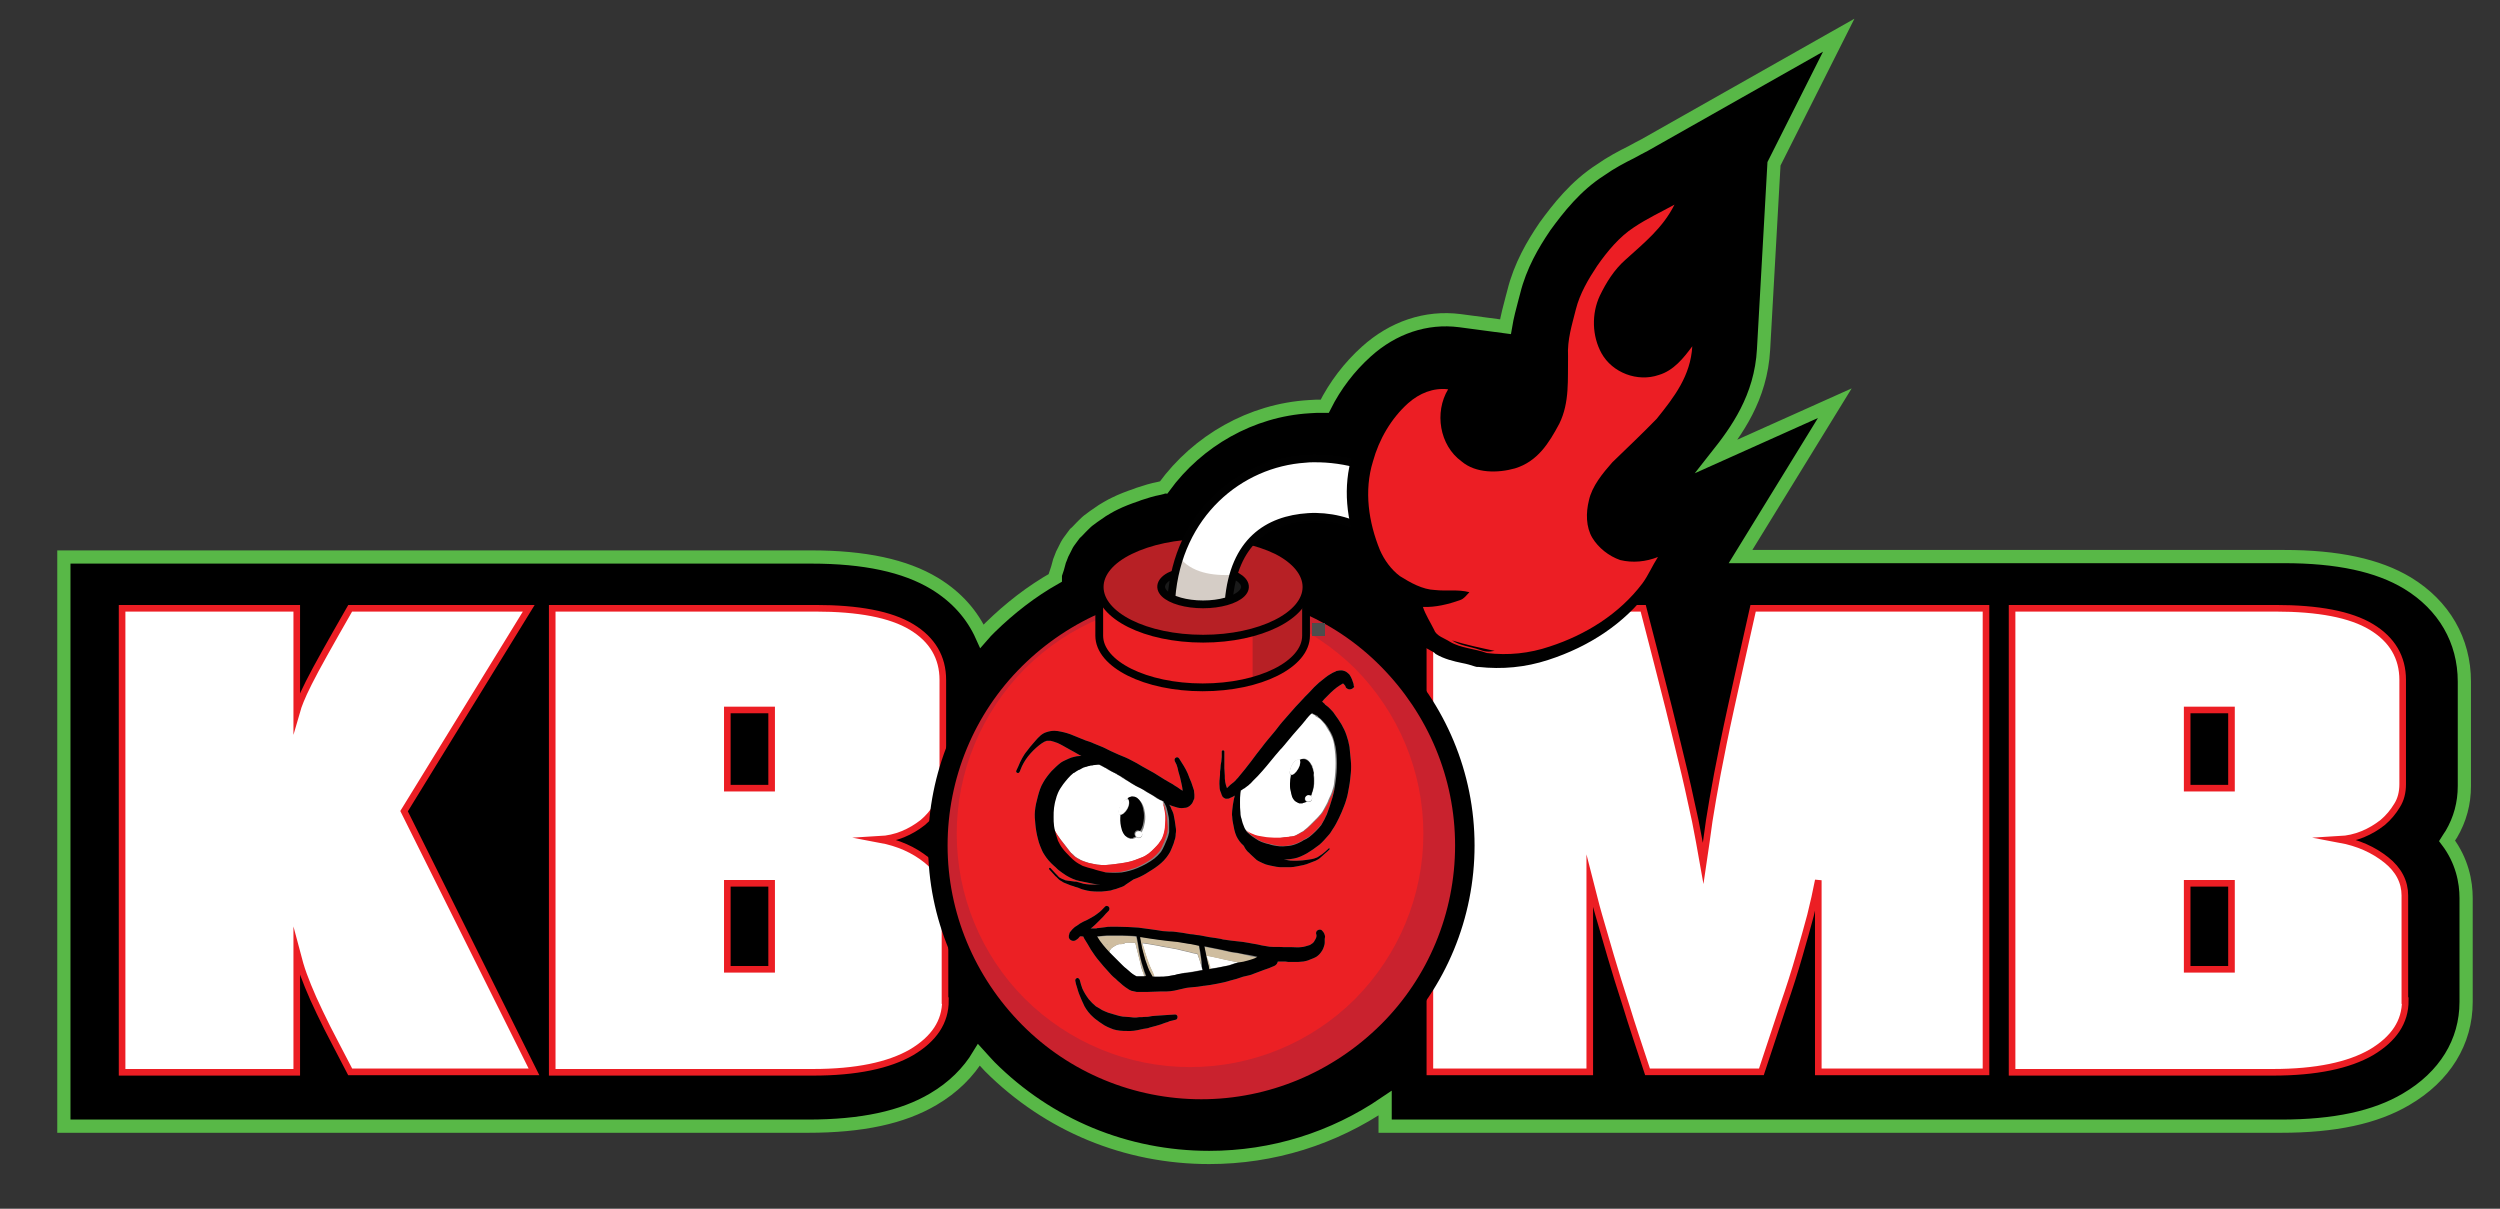 <?xml version="1.0" encoding="utf-8"?>
<!-- Generator: Adobe Illustrator 28.1.0, SVG Export Plug-In . SVG Version: 6.00 Build 0)  -->
<svg version="1.1" id="Layer_1" xmlns="http://www.w3.org/2000/svg" xmlns:xlink="http://www.w3.org/1999/xlink" x="0px" y="0px"
	 viewBox="0 0 575.4 278.2" style="enable-background:new 0 0 575.4 278.2;" xml:space="preserve">
<rect x="0" y="0" width="575.4" height="278.2" fill="#333333" stroke="none"/>
<style type="text/css">
	.st0{stroke:#58B847;stroke-width:3.043;stroke-miterlimit:10;}
	.st1{fill:#FFFFFF;stroke:#EC1E24;stroke-width:1.522;stroke-miterlimit:10;}
	.st2{fill:none;stroke:#000000;stroke-width:7.172;}
	.st3{fill:#C9222E;}
	.st4{fill:#EC2024;}
	.st5{fill:none;stroke:#000000;stroke-width:1.793;}
	.st6{fill:#B72025;}
	.st7{fill:#1A1A1A;}
	.st8{fill:#FFFFFF;}
	.st9{fill:#D5CDC6;}
	.st10{fill:none;stroke:#010101;stroke-width:1.793;}
	.st11{fill:#4D4D4D;}
	.st12{fill:#EC1E24;}
	.st13{fill:#828282;}
	.st14{fill:none;}
	.st15{fill:url(#SVGID_1_);}
	.st16{fill:url(#SVGID_00000027574429780863995820000001790130978111062146_);}
	.st17{fill:#CFBD9F;}
	.st18{fill:#2A1910;}
	.st19{fill:#020202;}
</style>
<g>
	<path class="st0" d="M563.2,193.5c0.3-0.5,0.7-1,1-1.5c2-3.4,3-7.1,3-11.1v-24c0-9.5-4.7-17.6-13.1-22.7
		c-6.8-4.1-16.1-6.1-28.4-6.1h-54.5h-18.3h-52.3l21.7-35.3L395.1,105c4.5-5.7,10.2-13.4,10.8-24.6l2.4-42.7l14.9-29.6l-44.7,25.3
		c-1,0.5-1.9,1-3,1.6c-2.2,1.1-4.7,2.4-7.1,4.1c-5.8,3.7-9.8,8.9-12.8,13l-0.2,0.3c-2.5,3.7-5.5,8.7-7,14.8l-0.4,1.5
		c-0.5,1.9-1.1,4.1-1.5,6.5L336,73.8c-7.8-1-15.4,1.6-21.5,7.1c-3.9,3.5-7.2,7.8-9.6,12.6c-0.2,0-0.3,0-0.5,0c-1,0-2.1,0-3.1,0.1
		c-13.3,0.8-25.6,7.8-33.4,18.5c-0.1,0-0.2,0-0.3,0.1l-0.8,0.2c-1.6,0.3-3.2,0.8-4.7,1.3l-0.5,0.2c-1.8,0.6-3.6,1.3-5,2l-0.8,0.4
		c-0.6,0.3-1.2,0.7-1.9,1.1c-0.3,0.2-0.5,0.3-0.6,0.4c-0.6,0.4-1.2,0.8-1.6,1.1c-0.3,0.2-0.5,0.4-0.8,0.6c-0.6,0.4-1.1,0.9-1.6,1.4
		l-0.5,0.5c-0.5,0.5-0.9,1-1.4,1.4l-0.6,0.8c-0.5,0.7-1,1.3-1.3,1.9l-0.5,1c-0.4,0.7-0.7,1.4-0.9,2c-0.2,0.4-0.3,0.8-0.4,1.2
		c-0.1,0.4-0.2,0.7-0.3,1.1l-0.5,1.5v0.7c-5.5,3.1-10.5,7-15,11.4c-0.6,0.6-1.3,1.3-1.9,2c-2.2-4.9-5.8-9-10.9-12.1
		c-6.8-4.1-16.1-6.1-28.4-6.1h-44.4l0,0H55.7h-0.8H14.7v131h99.2v0H186c12.3,0,21.7-2,28.8-6.2c4.6-2.7,8.1-6.2,10.5-10.2
		c0.8,0.9,1.7,1.8,2.5,2.7c13.5,13.5,31.4,20.9,50.5,20.9c14.7,0,28.6-4.4,40.5-12.5v5.3h73.3h5.2h55.5h18.3H525
		c12.3,0,21.7-2,28.8-6.2c8.9-5.2,13.8-13.2,13.8-22.4v-23.9C567.6,203,566.7,198.1,563.2,193.5z"/>
	<g>
		<g>
			<path class="st1" d="M217.6,230.3c0,4.9-2.6,8.8-7.8,11.9c-5.2,3-12.7,4.6-22.7,4.6h-60V140h60.6c9.9,0,17.3,1.4,22.1,4.3
				s7.2,7,7.2,12.2v24c0,1.8-0.4,3.5-1.3,4.9c-0.9,1.5-2,2.8-3.3,3.9c-1.4,1.1-2.9,2-4.6,2.7c-1.7,0.7-3.5,1.1-5.3,1.2
				c4.3,0.8,7.8,2.4,10.7,4.7c2.9,2.3,4.3,5.1,4.3,8.2V230.3z M177.6,181.4v-18h-10.2v18H177.6z M177.6,223.1v-19.8h-10.2v19.8
				H177.6z"/>
			<path class="st1" d="M457.1,246.7h-38.6v-44.1c-0.5,2.6-1.1,5.3-1.8,8.1c-0.7,2.7-1.6,5.8-2.6,9.3c-1,3.5-2.2,7.3-3.7,11.6
				c-1.4,4.3-3.1,9.4-5,15.1h-26.2c-1.9-5.8-3.6-10.8-4.9-15.1c-1.4-4.3-2.6-8.2-3.6-11.6c-1-3.4-1.9-6.5-2.7-9.3
				c-0.8-2.7-1.4-5.4-2.1-8.1v44.1h-36.8V140h49.1c2.4,9.3,4.4,17,5.9,23c1.5,6,2.7,11.1,3.7,15.2c1,4.2,1.7,7.8,2.4,10.8
				c0.6,3,1.2,6.3,1.8,9.7c0.5-3.4,1-6.7,1.4-9.8c0.5-3.1,1.1-6.7,1.9-10.9c0.8-4.2,1.8-9.2,3.1-15.1c1.3-5.9,3-13.6,5.1-22.9h53.6
				V246.7z"/>
			<path class="st1" d="M553.6,230.3c0,4.9-2.6,8.8-7.8,11.9c-5.2,3-12.7,4.6-22.7,4.6h-60V140h60.6c9.9,0,17.3,1.4,22.1,4.3
				s7.2,7,7.2,12.2v24c0,1.8-0.4,3.5-1.3,4.9c-0.9,1.5-2,2.8-3.3,3.9c-1.4,1.1-2.9,2-4.6,2.7c-1.7,0.7-3.5,1.1-5.3,1.2
				c4.3,0.8,7.8,2.4,10.7,4.7c2.9,2.3,4.3,5.1,4.3,8.2V230.3z M513.6,181.4v-18h-10.2v18H513.6z M513.6,223.1v-19.8h-10.2v19.8
				H513.6z"/>
		</g>
		<g>
			<path class="st1" d="M122.9,246.7H80.6c-2.1-4.1-3.9-7.4-5.2-10c-1.3-2.6-2.4-4.9-3.3-6.9c-0.9-2-1.6-3.8-2.2-5.4
				s-1.1-3.4-1.6-5.3v27.7H28.1V140h40.2v23.7c0.2-0.7,0.5-1.5,0.9-2.5c0.4-1,1-2.3,1.9-4.1s2.1-4,3.6-6.7c1.5-2.7,3.5-6.2,5.9-10.4
				h41.1L93,186.7L122.9,246.7z"/>
		</g>
		<g>
			<path class="st2" d="M282.8,138.3c1.2-13.7,9-18.7,18.3-19.3c9.5-0.6,20.1,4.7,24.4,15.7c1.3,3.5,5.2,5.3,8.8,3.9
				c3.5-1.4,5.2-5.3,3.8-8.8c-6.2-15.8-21.1-24.4-35.6-24.3c-0.7,0-1.4,0-2.1,0.1c-15,1-29.3,12.6-30.8,32.1 M276.8,123.2
				c-13.2,0-23.8,5.3-23.8,11.9v11.2c0,6.6,10.7,11.9,23.8,11.9c13.2,0,23.8-5.3,23.8-11.9v-11.2C300.7,128.5,290,123.2,276.8,123.2
				L276.8,123.2z M276.8,123.2 M335.8,194.6c0,15.7-6.2,30.8-17.4,41.9s-26.2,17.4-41.9,17.4c-15.7,0-30.8-6.2-41.9-17.4
				s-17.4-26.2-17.4-41.9s6.2-30.8,17.4-41.9s26.2-17.4,41.9-17.4c15.7,0,30.8,6.2,41.9,17.4S335.8,178.8,335.8,194.6L335.8,194.6z
				 M335.8,194.6"/>
			<path class="st3" d="M335.8,194.6c0,15.7-6.2,30.8-17.4,41.9s-26.2,17.4-41.9,17.4c-15.7,0-30.8-6.2-41.9-17.4
				s-17.4-26.2-17.4-41.9s6.2-30.8,17.4-41.9s26.2-17.4,41.9-17.4c15.7,0,30.8,6.2,41.9,17.4S335.8,178.8,335.8,194.6L335.8,194.6z
				 M335.8,194.6"/>
			<path class="st4" d="M327.6,191.9c0,14.3-5.7,27.9-15.7,38c-10.1,10.1-23.8,15.7-38,15.7c-14.3,0-27.9-5.7-38-15.7
				c-10.1-10.1-15.7-23.8-15.7-38c0-14.3,5.7-27.9,15.7-38c10.1-10.1,23.8-15.7,38-15.7c14.3,0,27.9,5.7,38,15.7
				C321.9,164,327.6,177.6,327.6,191.9L327.6,191.9z M327.6,191.9"/>
			<path class="st5" d="M335.8,194.6c0,15.7-6.2,30.8-17.4,41.9s-26.2,17.4-41.9,17.4c-15.7,0-30.8-6.2-41.9-17.4
				s-17.4-26.2-17.4-41.9s6.2-30.8,17.4-41.9s26.2-17.4,41.9-17.4c15.7,0,30.8,6.2,41.9,17.4S335.8,178.8,335.8,194.6L335.8,194.6z
				 M335.8,194.6"/>
			<path class="st6" d="M276.8,123.2c-13.2,0-23.8,5.3-23.8,11.9v11.2c0,6.6,10.7,11.9,23.8,11.9c13.2,0,23.8-5.3,23.8-11.9v-11.2
				C300.7,128.5,290,123.2,276.8,123.2L276.8,123.2z M276.8,123.2"/>
			<path class="st4" d="M276.8,123.2c-13.2,0-23.8,5.3-23.8,11.9v11.2c0,6.6,10.7,11.9,23.8,11.9c4.2,0,8.1-0.5,11.5-1.5v-32.1
				C284.9,123.7,281,123.2,276.8,123.2L276.8,123.2z M276.8,123.2"/>
			<path class="st5" d="M276.8,123.2c-13.2,0-23.8,5.3-23.8,11.9v11.2c0,6.6,10.7,11.9,23.8,11.9c13.2,0,23.8-5.3,23.8-11.9v-11.2
				C300.7,128.5,290,123.2,276.8,123.2L276.8,123.2z M276.8,123.2"/>
			<path class="st6" d="M300.7,135.1c0,3.2-2.5,6.2-7,8.4c-4.5,2.2-10.5,3.5-16.9,3.5c-6.3,0-12.4-1.3-16.9-3.5
				c-4.5-2.2-7-5.3-7-8.4c0-6.6,10.7-11.9,23.8-11.9C290,123.2,300.7,128.5,300.7,135.1L300.7,135.1z M300.7,135.1"/>
			<path class="st5" d="M300.7,135.1c0,6.6-10.7,11.9-23.8,11.9c-13.2,0-23.8-5.3-23.8-11.9c0-3.2,2.5-6.2,7-8.4
				c4.5-2.2,10.5-3.5,16.9-3.5c6.3,0,12.4,1.3,16.9,3.5C298.2,128.9,300.7,131.9,300.7,135.1L300.7,135.1z M300.7,135.1"/>
			<path class="st7" d="M286.5,135.1c0,2.2-4.3,4.1-9.7,4.1c-5.3,0-9.7-1.8-9.7-4.1c0-1.1,1-2.1,2.8-2.9c1.8-0.8,4.3-1.2,6.8-1.2
				c2.6,0,5,0.4,6.8,1.2C285.5,133,286.5,134,286.5,135.1L286.5,135.1z M286.5,135.1"/>
			<path class="st8" d="M302.4,105.5c-0.7,0-1.4,0-2.1,0.1c-15,1-29.3,12.6-30.8,32.1c1.8,0.9,4.6,1.5,7.5,1.5c2.2,0,4.3-0.3,6-0.9
				c1.2-13.7,9-18.7,18.3-19.3c9.5-0.6,20.1,4.7,24.4,15.7c0.6,1.7,1.9,3.1,3.5,3.8c1.6,0.7,3.5,0.8,5.2,0.1c1.7-0.7,3-2,3.7-3.6
				c0.7-1.7,0.7-3.5,0-5.2C331.8,114,316.8,105.5,302.4,105.5L302.4,105.5z M302.4,105.5"/>
			<path class="st9" d="M326,135.9c3.9,6.6,14.1,2.5,12.3-5c-1.1-2.6-3.4-3.8-5.7-3.8C328.1,127.1,323.3,131,326,135.9L326,135.9z
				 M326,135.9"/>
			<path class="st9" d="M271.3,128.1c-1,2.9-1.7,6.1-1.9,9.5c1.8,0.9,4.6,1.5,7.5,1.5c2.2,0,4.3-0.3,6-0.9c0.2-2.2,0.5-4.2,1.1-5.9
				C279,132.6,274.1,131.8,271.3,128.1L271.3,128.1z M271.3,128.1"/>
			<path class="st10" d="M282.8,138.3c1.2-13.7,9-18.7,18.3-19.3c9.5-0.6,20.1,4.7,24.4,15.7c1.3,3.5,5.2,5.3,8.8,3.9
				c3.5-1.4,5.2-5.4,3.8-8.8c-6.2-15.8-21.1-24.4-35.6-24.3c-0.7,0-1.4,0-2.1,0.1c-15,1-29.3,12.6-30.8,32.1 M326,135.9
				c-4.2-7.5,9.1-12.7,12.3-5 M283.7,132.2c2.8,1.2,3.6,2.9,2.1,4.4c-1.5,1.5-5,2.5-8.9,2.5c-3.9,0-7.4-1-8.9-2.5
				c-1.5-1.5-0.7-3.3,2.1-4.4"/>
			<path class="st11" d="M303.5,143.5C303.5,143.5,303.5,143.5,303.5,143.5C303.4,143.5,303.4,143.5,303.5,143.5c-0.1,0-0.1,0-0.2,0
				c0,0,0,0-0.1,0c0,0,0,0-0.1,0c0,0,0,0-0.1,0c0,0,0,0,0,0c0,0,0,0,0,0c0,0-0.1,0-0.1,0c0,0,0,0-0.1,0c0,0,0,0-0.1,0c0,0,0,0-0.1,0
				c0,0,0,0-0.1,0c0,0,0,0-0.1,0c0,0,0,0-0.1,0c0,0,0,0-0.1,0c0,0,0,0-0.1,0c0,0,0,0,0,0c0,0,0,0,0,0c0,0,0,0,0,0.1c0,0,0,0,0,0.1
				c0,0,0,0,0,0.1c0,0,0,0,0,0.1c0,0,0,0,0,0.1c0,0,0,0,0,0.1c0,0,0,0,0,0.1c0,0,0,0,0,0.1c0,0,0,0,0,0.1c0,0,0,0,0,0.1
				c0,0,0,0,0,0.1c0,0,0,0,0,0.1c0,0,0,0,0,0.1c0,0,0,0,0,0.1c0,0,0,0,0,0c0,0,0,0,0,0.1c0,0,0,0,0,0c0,0,0,0,0,0.1c0,0,0,0,0,0.1
				c0,0,0,0,0,0.1c0,0,0,0,0,0.1c0,0,0,0,0,0c0,0,0,0,0,0c0,0,0,0.1,0,0.1c0,0,0,0,0,0.1c0,0,0,0,0,0.1c0,0,0,0,0,0.1c0,0,0,0,0,0.1
				c0,0,0,0,0,0.1c0,0,0,0,0,0.1c0,0,0,0,0,0.1c0,0,0,0,0,0.1c0,0,0,0,0,0c0,0,0,0,0,0c0,0,0,0,0.1,0c0,0,0,0,0.1,0c0,0,0,0,0.1,0
				c0,0,0,0,0.1,0c0,0,0,0,0.1,0c0,0,0,0,0.1,0c0,0,0,0,0.1,0c0,0,0,0,0.1,0c0,0,0,0,0.1,0c0,0,0,0,0.1,0c0,0,0,0,0.1,0
				c0,0,0,0,0.1,0c0,0,0,0,0.1,0c0,0,0,0,0.1,0c0,0,0,0,0,0c0,0,0,0,0.1,0c0,0,0,0,0,0c0,0,0,0,0.1,0c0,0,0,0,0.1,0c0,0,0,0,0.1,0
				c0,0,0,0,0.1,0c0,0,0,0,0,0c0,0,0,0,0,0c0,0,0.1,0,0.1,0c0,0,0,0,0.1,0c0,0,0,0,0.1,0c0,0,0,0,0.1,0c0,0,0,0,0.1,0c0,0,0,0,0.1,0
				c0,0,0,0,0.1,0c0,0,0,0,0.1,0c0,0,0,0,0.1,0c0,0,0,0,0,0c0,0,0,0,0,0c0,0,0,0,0-0.1c0,0,0,0,0-0.1c0,0,0,0,0-0.1c0,0,0,0,0-0.1
				c0,0,0,0,0-0.1c0,0,0,0,0-0.1c0,0,0,0,0-0.1c0,0,0,0,0-0.1c0,0,0,0,0-0.1c0,0,0,0,0-0.1c0,0,0,0,0-0.1c0,0,0,0,0-0.1
				c0,0,0,0,0-0.1c0,0,0,0,0-0.1c0,0,0,0,0,0c0,0,0,0,0-0.1c0,0,0,0,0,0c0,0,0,0,0-0.1c0,0,0,0,0-0.1c0,0,0,0,0-0.1c0,0,0,0,0-0.1
				c0,0,0,0,0,0c0,0,0,0,0,0c0,0,0-0.1,0-0.1c0,0,0,0,0-0.1c0,0,0,0,0-0.1c0,0,0,0,0-0.1c0,0,0,0,0-0.1c0,0,0,0,0-0.1c0,0,0,0,0-0.1
				c0,0,0,0,0-0.1c0,0,0,0,0-0.1c0,0,0,0,0,0c0,0,0,0,0,0c0,0,0,0-0.1,0c0,0,0,0-0.1,0c0,0,0,0-0.1,0c0,0,0,0-0.1,0c0,0,0,0-0.1,0
				c0,0,0,0-0.1,0c0,0,0,0-0.1,0c0,0,0,0-0.1,0c0,0,0,0-0.1,0c0,0,0,0-0.1,0c0,0,0,0-0.1,0c0,0,0,0-0.1,0
				C303.6,143.5,303.6,143.5,303.5,143.5C303.6,143.5,303.5,143.5,303.5,143.5C303.5,143.5,303.5,143.5,303.5,143.5L303.5,143.5z
				 M303.5,143.5"/>
			<path class="st11" d="M303.5,143.5C303.5,143.5,303.5,143.5,303.5,143.5C303.4,143.5,303.4,143.5,303.5,143.5c-0.1,0-0.1,0-0.2,0
				c0,0,0,0-0.1,0c0,0,0,0-0.1,0c0,0,0,0-0.1,0c0,0,0,0,0,0c0,0,0,0,0,0c0,0-0.1,0-0.1,0c0,0,0,0-0.1,0c0,0,0,0-0.1,0c0,0,0,0-0.1,0
				c0,0,0,0-0.1,0c0,0,0,0-0.1,0c0,0,0,0-0.1,0c0,0,0,0-0.1,0c0,0,0,0-0.1,0c0,0,0,0,0,0c0,0,0,0,0,0c0,0,0,0,0,0.1c0,0,0,0,0,0.1
				c0,0,0,0,0,0.1c0,0,0,0,0,0.1c0,0,0,0,0,0.1c0,0,0,0,0,0.1c0,0,0,0,0,0.1c0,0,0,0,0,0.1c0,0,0,0,0,0.1c0,0,0,0,0,0.1
				c0,0,0,0,0,0.1c0,0,0,0,0,0.1c0,0,0,0,0,0.1c0,0,0,0,0,0.1c0,0,0,0,0,0c0,0,0,0,0,0.1c0,0,0,0,0,0c0,0,0,0,0,0.1c0,0,0,0,0,0.1
				c0,0,0,0,0,0.1c0,0,0,0,0,0.1c0,0,0,0,0,0c0,0,0,0,0,0c0,0,0,0.1,0,0.1c0,0,0,0,0,0.1c0,0,0,0,0,0.1c0,0,0,0,0,0.1c0,0,0,0,0,0.1
				c0,0,0,0,0,0.1c0,0,0,0,0,0.1c0,0,0,0,0,0.1c0,0,0,0,0,0.1c0,0,0,0,0,0c0,0,0,0,0,0c0,0,0,0,0.1,0c0,0,0,0,0.1,0c0,0,0,0,0.1,0
				c0,0,0,0,0.1,0c0,0,0,0,0.1,0c0,0,0,0,0.1,0c0,0,0,0,0.1,0c0,0,0,0,0.1,0c0,0,0,0,0.1,0c0,0,0,0,0.1,0c0,0,0,0,0.1,0
				c0,0,0,0,0.1,0c0,0,0,0,0.1,0c0,0,0,0,0.1,0c0,0,0,0,0,0c0,0,0,0,0.1,0c0,0,0,0,0,0c0,0,0,0,0.1,0c0,0,0,0,0.1,0c0,0,0,0,0.1,0
				c0,0,0,0,0.1,0c0,0,0,0,0,0c0,0,0,0,0,0c0,0,0.1,0,0.1,0c0,0,0,0,0.1,0c0,0,0,0,0.1,0c0,0,0,0,0.1,0c0,0,0,0,0.1,0c0,0,0,0,0.1,0
				c0,0,0,0,0.1,0c0,0,0,0,0.1,0c0,0,0,0,0.1,0c0,0,0,0,0,0c0,0,0,0,0,0c0,0,0,0,0-0.1c0,0,0,0,0-0.1c0,0,0,0,0-0.1c0,0,0,0,0-0.1
				c0,0,0,0,0-0.1c0,0,0,0,0-0.1c0,0,0,0,0-0.1c0,0,0,0,0-0.1c0,0,0,0,0-0.1c0,0,0,0,0-0.1c0,0,0,0,0-0.1c0,0,0,0,0-0.1
				c0,0,0,0,0-0.1c0,0,0,0,0-0.1c0,0,0,0,0,0c0,0,0,0,0-0.1c0,0,0,0,0,0c0,0,0,0,0-0.1c0,0,0,0,0-0.1c0,0,0,0,0-0.1c0,0,0,0,0-0.1
				c0,0,0,0,0,0c0,0,0,0,0,0c0,0,0-0.1,0-0.1c0,0,0,0,0-0.1c0,0,0,0,0-0.1c0,0,0,0,0-0.1c0,0,0,0,0-0.1c0,0,0,0,0-0.1c0,0,0,0,0-0.1
				c0,0,0,0,0-0.1c0,0,0,0,0-0.1c0,0,0,0,0,0c0,0,0,0,0,0c0,0,0,0-0.1,0c0,0,0,0-0.1,0c0,0,0,0-0.1,0c0,0,0,0-0.1,0c0,0,0,0-0.1,0
				c0,0,0,0-0.1,0c0,0,0,0-0.1,0c0,0,0,0-0.1,0c0,0,0,0-0.1,0c0,0,0,0-0.1,0c0,0,0,0-0.1,0c0,0,0,0-0.1,0
				C303.6,143.5,303.6,143.5,303.5,143.5C303.6,143.5,303.5,143.5,303.5,143.5C303.5,143.5,303.5,143.5,303.5,143.5L303.5,143.5z
				 M303.5,143.5"/>
			<path class="st11" d="M303.5,143.5C303.5,143.5,303.5,143.5,303.5,143.5C303.4,143.5,303.4,143.5,303.5,143.5c-0.1,0-0.1,0-0.2,0
				c0,0,0,0-0.1,0c0,0,0,0-0.1,0c0,0,0,0-0.1,0c0,0,0,0,0,0c0,0,0,0,0,0c0,0-0.1,0-0.1,0c0,0,0,0-0.1,0c0,0,0,0-0.1,0c0,0,0,0-0.1,0
				c0,0,0,0-0.1,0c0,0,0,0-0.1,0c0,0,0,0-0.1,0c0,0,0,0-0.1,0c0,0,0,0-0.1,0c0,0,0,0,0,0c0,0,0,0,0,0c0,0,0,0,0,0.1c0,0,0,0,0,0.1
				c0,0,0,0,0,0.1c0,0,0,0,0,0.1c0,0,0,0,0,0.1c0,0,0,0,0,0.1c0,0,0,0,0,0.1c0,0,0,0,0,0.1c0,0,0,0,0,0.1c0,0,0,0,0,0.1
				c0,0,0,0,0,0.1c0,0,0,0,0,0.1c0,0,0,0,0,0.1c0,0,0,0,0,0.1c0,0,0,0,0,0c0,0,0,0,0,0.1c0,0,0,0,0,0c0,0,0,0,0,0.1c0,0,0,0,0,0.1
				c0,0,0,0,0,0.1c0,0,0,0,0,0.1c0,0,0,0,0,0c0,0,0,0,0,0c0,0,0,0.1,0,0.1c0,0,0,0,0,0.1c0,0,0,0,0,0.1c0,0,0,0,0,0.1c0,0,0,0,0,0.1
				c0,0,0,0,0,0.1c0,0,0,0,0,0.1c0,0,0,0,0,0.1c0,0,0,0,0,0.1c0,0,0,0,0,0c0,0,0,0,0,0c0,0,0,0,0.1,0c0,0,0,0,0.1,0c0,0,0,0,0.1,0
				c0,0,0,0,0.1,0c0,0,0,0,0.1,0c0,0,0,0,0.1,0c0,0,0,0,0.1,0c0,0,0,0,0.1,0c0,0,0,0,0.1,0c0,0,0,0,0.1,0c0,0,0,0,0.1,0
				c0,0,0,0,0.1,0c0,0,0,0,0.1,0c0,0,0,0,0.1,0c0,0,0,0,0,0c0,0,0,0,0.1,0c0,0,0,0,0,0c0,0,0,0,0.1,0c0,0,0,0,0.1,0c0,0,0,0,0.1,0
				c0,0,0,0,0.1,0c0,0,0,0,0,0c0,0,0,0,0,0c0,0,0.1,0,0.1,0c0,0,0,0,0.1,0c0,0,0,0,0.1,0c0,0,0,0,0.1,0c0,0,0,0,0.1,0c0,0,0,0,0.1,0
				c0,0,0,0,0.1,0c0,0,0,0,0.1,0c0,0,0,0,0.1,0c0,0,0,0,0,0c0,0,0,0,0,0c0,0,0,0,0-0.1c0,0,0,0,0-0.1c0,0,0,0,0-0.1c0,0,0,0,0-0.1
				c0,0,0,0,0-0.1c0,0,0,0,0-0.1c0,0,0,0,0-0.1c0,0,0,0,0-0.1c0,0,0,0,0-0.1c0,0,0,0,0-0.1c0,0,0,0,0-0.1c0,0,0,0,0-0.1
				c0,0,0,0,0-0.1c0,0,0,0,0-0.1c0,0,0,0,0,0c0,0,0,0,0-0.1c0,0,0,0,0,0c0,0,0,0,0-0.1c0,0,0,0,0-0.1c0,0,0,0,0-0.1c0,0,0,0,0-0.1
				c0,0,0,0,0,0c0,0,0,0,0,0c0,0,0-0.1,0-0.1c0,0,0,0,0-0.1c0,0,0,0,0-0.1c0,0,0,0,0-0.1c0,0,0,0,0-0.1c0,0,0,0,0-0.1c0,0,0,0,0-0.1
				c0,0,0,0,0-0.1c0,0,0,0,0-0.1c0,0,0,0,0,0c0,0,0,0,0,0c0,0,0,0-0.1,0c0,0,0,0-0.1,0c0,0,0,0-0.1,0c0,0,0,0-0.1,0c0,0,0,0-0.1,0
				c0,0,0,0-0.1,0c0,0,0,0-0.1,0c0,0,0,0-0.1,0c0,0,0,0-0.1,0c0,0,0,0-0.1,0c0,0,0,0-0.1,0c0,0,0,0-0.1,0
				C303.6,143.5,303.6,143.5,303.5,143.5C303.6,143.5,303.5,143.5,303.5,143.5C303.5,143.5,303.5,143.5,303.5,143.5L303.5,143.5z
				 M303.5,143.5"/>
			<path class="st11" d="M303.5,143.5C303.5,143.5,303.5,143.5,303.5,143.5C303.4,143.5,303.4,143.5,303.5,143.5c-0.1,0-0.1,0-0.2,0
				c0,0,0,0-0.1,0c0,0,0,0-0.1,0c0,0,0,0-0.1,0c0,0,0,0,0,0c0,0,0,0,0,0c0,0-0.1,0-0.1,0c0,0,0,0-0.1,0c0,0,0,0-0.1,0c0,0,0,0-0.1,0
				c0,0,0,0-0.1,0c0,0,0,0-0.1,0c0,0,0,0-0.1,0c0,0,0,0-0.1,0c0,0,0,0-0.1,0c0,0,0,0,0,0c0,0,0,0,0,0c0,0,0,0,0,0.1c0,0,0,0,0,0.1
				c0,0,0,0,0,0.1c0,0,0,0,0,0.1c0,0,0,0,0,0.1c0,0,0,0,0,0.1c0,0,0,0,0,0.1c0,0,0,0,0,0.1c0,0,0,0,0,0.1c0,0,0,0,0,0.1
				c0,0,0,0,0,0.1c0,0,0,0,0,0.1c0,0,0,0,0,0.1c0,0,0,0,0,0.1c0,0,0,0,0,0c0,0,0,0,0,0.1c0,0,0,0,0,0c0,0,0,0,0,0.1c0,0,0,0,0,0.1
				c0,0,0,0,0,0.1c0,0,0,0,0,0.1c0,0,0,0,0,0c0,0,0,0,0,0c0,0,0,0.1,0,0.1c0,0,0,0,0,0.1c0,0,0,0,0,0.1c0,0,0,0,0,0.1c0,0,0,0,0,0.1
				c0,0,0,0,0,0.1c0,0,0,0,0,0.1c0,0,0,0,0,0.1c0,0,0,0,0,0.1c0,0,0,0,0,0c0,0,0,0,0,0c0,0,0,0,0.1,0c0,0,0,0,0.1,0c0,0,0,0,0.1,0
				c0,0,0,0,0.1,0c0,0,0,0,0.1,0c0,0,0,0,0.1,0c0,0,0,0,0.1,0c0,0,0,0,0.1,0c0,0,0,0,0.1,0c0,0,0,0,0.1,0c0,0,0,0,0.1,0
				c0,0,0,0,0.1,0c0,0,0,0,0.1,0c0,0,0,0,0.1,0c0,0,0,0,0,0c0,0,0,0,0.1,0c0,0,0,0,0,0c0,0,0,0,0.1,0c0,0,0,0,0.1,0c0,0,0,0,0.1,0
				c0,0,0,0,0.1,0c0,0,0,0,0,0c0,0,0,0,0,0c0,0,0.1,0,0.1,0c0,0,0,0,0.1,0c0,0,0,0,0.1,0c0,0,0,0,0.1,0c0,0,0,0,0.1,0c0,0,0,0,0.1,0
				c0,0,0,0,0.1,0c0,0,0,0,0.1,0c0,0,0,0,0.1,0c0,0,0,0,0,0c0,0,0,0,0,0c0,0,0,0,0-0.1c0,0,0,0,0-0.1c0,0,0,0,0-0.1c0,0,0,0,0-0.1
				c0,0,0,0,0-0.1c0,0,0,0,0-0.1c0,0,0,0,0-0.1c0,0,0,0,0-0.1c0,0,0,0,0-0.1c0,0,0,0,0-0.1c0,0,0,0,0-0.1c0,0,0,0,0-0.1
				c0,0,0,0,0-0.1c0,0,0,0,0-0.1c0,0,0,0,0,0c0,0,0,0,0-0.1c0,0,0,0,0,0c0,0,0,0,0-0.1c0,0,0,0,0-0.1c0,0,0,0,0-0.1c0,0,0,0,0-0.1
				c0,0,0,0,0,0c0,0,0,0,0,0c0,0,0-0.1,0-0.1c0,0,0,0,0-0.1c0,0,0,0,0-0.1c0,0,0,0,0-0.1c0,0,0,0,0-0.1c0,0,0,0,0-0.1c0,0,0,0,0-0.1
				c0,0,0,0,0-0.1c0,0,0,0,0-0.1c0,0,0,0,0,0c0,0,0,0,0,0c0,0,0,0-0.1,0c0,0,0,0-0.1,0c0,0,0,0-0.1,0c0,0,0,0-0.1,0c0,0,0,0-0.1,0
				c0,0,0,0-0.1,0c0,0,0,0-0.1,0c0,0,0,0-0.1,0c0,0,0,0-0.1,0c0,0,0,0-0.1,0c0,0,0,0-0.1,0c0,0,0,0-0.1,0
				C303.6,143.5,303.6,143.5,303.5,143.5C303.6,143.5,303.5,143.5,303.5,143.5C303.5,143.5,303.5,143.5,303.5,143.5L303.5,143.5z
				 M303.5,143.5"/>
			<path class="st11" d="M303.5,143.5C303.5,143.5,303.5,143.5,303.5,143.5C303.4,143.5,303.4,143.5,303.5,143.5c-0.1,0-0.1,0-0.2,0
				c0,0,0,0-0.1,0c0,0,0,0-0.1,0c0,0,0,0-0.1,0c0,0,0,0,0,0c0,0,0,0,0,0c0,0-0.1,0-0.1,0c0,0,0,0-0.1,0c0,0,0,0-0.1,0c0,0,0,0-0.1,0
				c0,0,0,0-0.1,0c0,0,0,0-0.1,0c0,0,0,0-0.1,0c0,0,0,0-0.1,0c0,0,0,0-0.1,0c0,0,0,0,0,0c0,0,0,0,0,0c0,0,0,0,0,0.1c0,0,0,0,0,0.1
				c0,0,0,0,0,0.1c0,0,0,0,0,0.1c0,0,0,0,0,0.1c0,0,0,0,0,0.1c0,0,0,0,0,0.1c0,0,0,0,0,0.1c0,0,0,0,0,0.1c0,0,0,0,0,0.1
				c0,0,0,0,0,0.1c0,0,0,0,0,0.1c0,0,0,0,0,0.1c0,0,0,0,0,0.1c0,0,0,0,0,0c0,0,0,0,0,0.1c0,0,0,0,0,0c0,0,0,0,0,0.1c0,0,0,0,0,0.1
				c0,0,0,0,0,0.1c0,0,0,0,0,0.1c0,0,0,0,0,0c0,0,0,0,0,0c0,0,0,0.1,0,0.1c0,0,0,0,0,0.1c0,0,0,0,0,0.1c0,0,0,0,0,0.1c0,0,0,0,0,0.1
				c0,0,0,0,0,0.1c0,0,0,0,0,0.1c0,0,0,0,0,0.1c0,0,0,0,0,0.1c0,0,0,0,0,0c0,0,0,0,0,0c0,0,0,0,0.1,0c0,0,0,0,0.1,0c0,0,0,0,0.1,0
				c0,0,0,0,0.1,0c0,0,0,0,0.1,0c0,0,0,0,0.1,0c0,0,0,0,0.1,0c0,0,0,0,0.1,0c0,0,0,0,0.1,0c0,0,0,0,0.1,0c0,0,0,0,0.1,0
				c0,0,0,0,0.1,0c0,0,0,0,0.1,0c0,0,0,0,0.1,0c0,0,0,0,0,0c0,0,0,0,0.1,0c0,0,0,0,0,0c0,0,0,0,0.1,0c0,0,0,0,0.1,0c0,0,0,0,0.1,0
				c0,0,0,0,0.1,0c0,0,0,0,0,0c0,0,0,0,0,0c0,0,0.1,0,0.1,0c0,0,0,0,0.1,0c0,0,0,0,0.1,0c0,0,0,0,0.1,0c0,0,0,0,0.1,0c0,0,0,0,0.1,0
				c0,0,0,0,0.1,0c0,0,0,0,0.1,0c0,0,0,0,0.1,0c0,0,0,0,0,0c0,0,0,0,0,0c0,0,0,0,0-0.1c0,0,0,0,0-0.1c0,0,0,0,0-0.1c0,0,0,0,0-0.1
				c0,0,0,0,0-0.1c0,0,0,0,0-0.1c0,0,0,0,0-0.1c0,0,0,0,0-0.1c0,0,0,0,0-0.1c0,0,0,0,0-0.1c0,0,0,0,0-0.1c0,0,0,0,0-0.1
				c0,0,0,0,0-0.1c0,0,0,0,0-0.1c0,0,0,0,0,0c0,0,0,0,0-0.1c0,0,0,0,0,0c0,0,0,0,0-0.1c0,0,0,0,0-0.1c0,0,0,0,0-0.1c0,0,0,0,0-0.1
				c0,0,0,0,0,0c0,0,0,0,0,0c0,0,0-0.1,0-0.1c0,0,0,0,0-0.1c0,0,0,0,0-0.1c0,0,0,0,0-0.1c0,0,0,0,0-0.1c0,0,0,0,0-0.1c0,0,0,0,0-0.1
				c0,0,0,0,0-0.1c0,0,0,0,0-0.1c0,0,0,0,0,0c0,0,0,0,0,0c0,0,0,0-0.1,0c0,0,0,0-0.1,0c0,0,0,0-0.1,0c0,0,0,0-0.1,0c0,0,0,0-0.1,0
				c0,0,0,0-0.1,0c0,0,0,0-0.1,0c0,0,0,0-0.1,0c0,0,0,0-0.1,0c0,0,0,0-0.1,0c0,0,0,0-0.1,0c0,0,0,0-0.1,0
				C303.6,143.5,303.6,143.5,303.5,143.5C303.6,143.5,303.5,143.5,303.5,143.5C303.5,143.5,303.5,143.5,303.5,143.5L303.5,143.5z
				 M303.5,143.5"/>
			<path class="st11" d="M303.5,143.5C303.5,143.5,303.5,143.5,303.5,143.5C303.4,143.5,303.4,143.5,303.5,143.5c-0.1,0-0.1,0-0.2,0
				c0,0,0,0-0.1,0c0,0,0,0-0.1,0c0,0,0,0-0.1,0c0,0,0,0,0,0c0,0,0,0,0,0c0,0-0.1,0-0.1,0c0,0,0,0-0.1,0c0,0,0,0-0.1,0c0,0,0,0-0.1,0
				c0,0,0,0-0.1,0c0,0,0,0-0.1,0c0,0,0,0-0.1,0c0,0,0,0-0.1,0c0,0,0,0-0.1,0c0,0,0,0,0,0c0,0,0,0,0,0c0,0,0,0,0,0.1c0,0,0,0,0,0.1
				c0,0,0,0,0,0.1c0,0,0,0,0,0.1c0,0,0,0,0,0.1c0,0,0,0,0,0.1c0,0,0,0,0,0.1c0,0,0,0,0,0.1c0,0,0,0,0,0.1c0,0,0,0,0,0.1
				c0,0,0,0,0,0.1c0,0,0,0,0,0.1c0,0,0,0,0,0.1c0,0,0,0,0,0.1c0,0,0,0,0,0c0,0,0,0,0,0.1c0,0,0,0,0,0c0,0,0,0,0,0.1c0,0,0,0,0,0.1
				c0,0,0,0,0,0.1c0,0,0,0,0,0.1c0,0,0,0,0,0c0,0,0,0,0,0c0,0,0,0.1,0,0.1c0,0,0,0,0,0.1c0,0,0,0,0,0.1c0,0,0,0,0,0.1c0,0,0,0,0,0.1
				c0,0,0,0,0,0.1c0,0,0,0,0,0.1c0,0,0,0,0,0.1c0,0,0,0,0,0.1c0,0,0,0,0,0c0,0,0,0,0,0c0,0,0,0,0.1,0c0,0,0,0,0.1,0c0,0,0,0,0.1,0
				c0,0,0,0,0.1,0c0,0,0,0,0.1,0c0,0,0,0,0.1,0c0,0,0,0,0.1,0c0,0,0,0,0.1,0c0,0,0,0,0.1,0c0,0,0,0,0.1,0c0,0,0,0,0.1,0
				c0,0,0,0,0.1,0c0,0,0,0,0.1,0c0,0,0,0,0.1,0c0,0,0,0,0,0c0,0,0,0,0.1,0c0,0,0,0,0,0c0,0,0,0,0.1,0c0,0,0,0,0.1,0c0,0,0,0,0.1,0
				c0,0,0,0,0.1,0c0,0,0,0,0,0c0,0,0,0,0,0c0,0,0.1,0,0.1,0c0,0,0,0,0.1,0c0,0,0,0,0.1,0c0,0,0,0,0.1,0c0,0,0,0,0.1,0c0,0,0,0,0.1,0
				c0,0,0,0,0.1,0c0,0,0,0,0.1,0c0,0,0,0,0.1,0c0,0,0,0,0,0c0,0,0,0,0,0c0,0,0,0,0-0.1c0,0,0,0,0-0.1c0,0,0,0,0-0.1c0,0,0,0,0-0.1
				c0,0,0,0,0-0.1c0,0,0,0,0-0.1c0,0,0,0,0-0.1c0,0,0,0,0-0.1c0,0,0,0,0-0.1c0,0,0,0,0-0.1c0,0,0,0,0-0.1c0,0,0,0,0-0.1
				c0,0,0,0,0-0.1c0,0,0,0,0-0.1c0,0,0,0,0,0c0,0,0,0,0-0.1c0,0,0,0,0,0c0,0,0,0,0-0.1c0,0,0,0,0-0.1c0,0,0,0,0-0.1c0,0,0,0,0-0.1
				c0,0,0,0,0,0c0,0,0,0,0,0c0,0,0-0.1,0-0.1c0,0,0,0,0-0.1c0,0,0,0,0-0.1c0,0,0,0,0-0.1c0,0,0,0,0-0.1c0,0,0,0,0-0.1c0,0,0,0,0-0.1
				c0,0,0,0,0-0.1c0,0,0,0,0-0.1c0,0,0,0,0,0c0,0,0,0,0,0c0,0,0,0-0.1,0c0,0,0,0-0.1,0c0,0,0,0-0.1,0c0,0,0,0-0.1,0c0,0,0,0-0.1,0
				c0,0,0,0-0.1,0c0,0,0,0-0.1,0c0,0,0,0-0.1,0c0,0,0,0-0.1,0c0,0,0,0-0.1,0c0,0,0,0-0.1,0c0,0,0,0-0.1,0
				C303.6,143.5,303.6,143.5,303.5,143.5C303.6,143.5,303.5,143.5,303.5,143.5C303.5,143.5,303.5,143.5,303.5,143.5L303.5,143.5z
				 M303.5,143.5"/>
			<path class="st11" d="M303.5,143.5C303.5,143.5,303.5,143.5,303.5,143.5C303.4,143.5,303.4,143.5,303.5,143.5c-0.1,0-0.1,0-0.2,0
				c0,0,0,0-0.1,0c0,0,0,0-0.1,0c0,0,0,0-0.1,0c0,0,0,0,0,0c0,0,0,0,0,0c0,0-0.1,0-0.1,0c0,0,0,0-0.1,0c0,0,0,0-0.1,0c0,0,0,0-0.1,0
				c0,0,0,0-0.1,0c0,0,0,0-0.1,0c0,0,0,0-0.1,0c0,0,0,0-0.1,0c0,0,0,0-0.1,0c0,0,0,0,0,0c0,0,0,0,0,0c0,0,0,0,0,0.1c0,0,0,0,0,0.1
				c0,0,0,0,0,0.1c0,0,0,0,0,0.1c0,0,0,0,0,0.1c0,0,0,0,0,0.1c0,0,0,0,0,0.1c0,0,0,0,0,0.1c0,0,0,0,0,0.1c0,0,0,0,0,0.1
				c0,0,0,0,0,0.1c0,0,0,0,0,0.1c0,0,0,0,0,0.1c0,0,0,0,0,0.1c0,0,0,0,0,0c0,0,0,0,0,0.1c0,0,0,0,0,0c0,0,0,0,0,0.1c0,0,0,0,0,0.1
				c0,0,0,0,0,0.1c0,0,0,0,0,0.1c0,0,0,0,0,0c0,0,0,0,0,0c0,0,0,0.1,0,0.1c0,0,0,0,0,0.1c0,0,0,0,0,0.1c0,0,0,0,0,0.1c0,0,0,0,0,0.1
				c0,0,0,0,0,0.1c0,0,0,0,0,0.1c0,0,0,0,0,0.1c0,0,0,0,0,0.1c0,0,0,0,0,0c0,0,0,0,0,0c0,0,0,0,0.1,0c0,0,0,0,0.1,0c0,0,0,0,0.1,0
				c0,0,0,0,0.1,0c0,0,0,0,0.1,0c0,0,0,0,0.1,0c0,0,0,0,0.1,0c0,0,0,0,0.1,0c0,0,0,0,0.1,0c0,0,0,0,0.1,0c0,0,0,0,0.1,0
				c0,0,0,0,0.1,0c0,0,0,0,0.1,0c0,0,0,0,0.1,0c0,0,0,0,0,0c0,0,0,0,0.1,0c0,0,0,0,0,0c0,0,0,0,0.1,0c0,0,0,0,0.1,0c0,0,0,0,0.1,0
				c0,0,0,0,0.1,0c0,0,0,0,0,0c0,0,0,0,0,0c0,0,0.1,0,0.1,0c0,0,0,0,0.1,0c0,0,0,0,0.1,0c0,0,0,0,0.1,0c0,0,0,0,0.1,0c0,0,0,0,0.1,0
				c0,0,0,0,0.1,0c0,0,0,0,0.1,0c0,0,0,0,0.1,0c0,0,0,0,0,0c0,0,0,0,0,0c0,0,0,0,0-0.1c0,0,0,0,0-0.1c0,0,0,0,0-0.1c0,0,0,0,0-0.1
				c0,0,0,0,0-0.1c0,0,0,0,0-0.1c0,0,0,0,0-0.1c0,0,0,0,0-0.1c0,0,0,0,0-0.1c0,0,0,0,0-0.1c0,0,0,0,0-0.1c0,0,0,0,0-0.1
				c0,0,0,0,0-0.1c0,0,0,0,0-0.1c0,0,0,0,0,0c0,0,0,0,0-0.1c0,0,0,0,0,0c0,0,0,0,0-0.1c0,0,0,0,0-0.1c0,0,0,0,0-0.1c0,0,0,0,0-0.1
				c0,0,0,0,0,0c0,0,0,0,0,0c0,0,0-0.1,0-0.1c0,0,0,0,0-0.1c0,0,0,0,0-0.1c0,0,0,0,0-0.1c0,0,0,0,0-0.1c0,0,0,0,0-0.1c0,0,0,0,0-0.1
				c0,0,0,0,0-0.1c0,0,0,0,0-0.1c0,0,0,0,0,0c0,0,0,0,0,0c0,0,0,0-0.1,0c0,0,0,0-0.1,0c0,0,0,0-0.1,0c0,0,0,0-0.1,0c0,0,0,0-0.1,0
				c0,0,0,0-0.1,0c0,0,0,0-0.1,0c0,0,0,0-0.1,0c0,0,0,0-0.1,0c0,0,0,0-0.1,0c0,0,0,0-0.1,0c0,0,0,0-0.1,0
				C303.6,143.5,303.6,143.5,303.5,143.5C303.6,143.5,303.5,143.5,303.5,143.5C303.5,143.5,303.5,143.5,303.5,143.5L303.5,143.5z
				 M303.5,143.5"/>
			<path class="st11" d="M303.5,143.5C303.5,143.5,303.5,143.5,303.5,143.5C303.4,143.5,303.4,143.5,303.5,143.5c-0.1,0-0.1,0-0.2,0
				c0,0,0,0-0.1,0c0,0,0,0-0.1,0c0,0,0,0-0.1,0c0,0,0,0,0,0c0,0,0,0,0,0c0,0-0.1,0-0.1,0c0,0,0,0-0.1,0c0,0,0,0-0.1,0c0,0,0,0-0.1,0
				c0,0,0,0-0.1,0c0,0,0,0-0.1,0c0,0,0,0-0.1,0c0,0,0,0-0.1,0c0,0,0,0-0.1,0c0,0,0,0,0,0c0,0,0,0,0,0c0,0,0,0,0,0.1c0,0,0,0,0,0.1
				c0,0,0,0,0,0.1c0,0,0,0,0,0.1c0,0,0,0,0,0.1c0,0,0,0,0,0.1c0,0,0,0,0,0.1c0,0,0,0,0,0.1c0,0,0,0,0,0.1c0,0,0,0,0,0.1
				c0,0,0,0,0,0.1c0,0,0,0,0,0.1c0,0,0,0,0,0.1c0,0,0,0,0,0.1c0,0,0,0,0,0c0,0,0,0,0,0.1c0,0,0,0,0,0c0,0,0,0,0,0.1c0,0,0,0,0,0.1
				c0,0,0,0,0,0.1c0,0,0,0,0,0.1c0,0,0,0,0,0c0,0,0,0,0,0c0,0,0,0.1,0,0.1c0,0,0,0,0,0.1c0,0,0,0,0,0.1c0,0,0,0,0,0.1c0,0,0,0,0,0.1
				c0,0,0,0,0,0.1c0,0,0,0,0,0.1c0,0,0,0,0,0.1c0,0,0,0,0,0.1c0,0,0,0,0,0c0,0,0,0,0,0c0,0,0,0,0.1,0c0,0,0,0,0.1,0c0,0,0,0,0.1,0
				c0,0,0,0,0.1,0c0,0,0,0,0.1,0c0,0,0,0,0.1,0c0,0,0,0,0.1,0c0,0,0,0,0.1,0c0,0,0,0,0.1,0c0,0,0,0,0.1,0c0,0,0,0,0.1,0
				c0,0,0,0,0.1,0c0,0,0,0,0.1,0c0,0,0,0,0.1,0c0,0,0,0,0,0c0,0,0,0,0.1,0c0,0,0,0,0,0c0,0,0,0,0.1,0c0,0,0,0,0.1,0c0,0,0,0,0.1,0
				c0,0,0,0,0.1,0c0,0,0,0,0,0c0,0,0,0,0,0c0,0,0.1,0,0.1,0c0,0,0,0,0.1,0c0,0,0,0,0.1,0c0,0,0,0,0.1,0c0,0,0,0,0.1,0c0,0,0,0,0.1,0
				c0,0,0,0,0.1,0c0,0,0,0,0.1,0c0,0,0,0,0.1,0c0,0,0,0,0,0c0,0,0,0,0,0c0,0,0,0,0-0.1c0,0,0,0,0-0.1c0,0,0,0,0-0.1c0,0,0,0,0-0.1
				c0,0,0,0,0-0.1c0,0,0,0,0-0.1c0,0,0,0,0-0.1c0,0,0,0,0-0.1c0,0,0,0,0-0.1c0,0,0,0,0-0.1c0,0,0,0,0-0.1c0,0,0,0,0-0.1
				c0,0,0,0,0-0.1c0,0,0,0,0-0.1c0,0,0,0,0,0c0,0,0,0,0-0.1c0,0,0,0,0,0c0,0,0,0,0-0.1c0,0,0,0,0-0.1c0,0,0,0,0-0.1c0,0,0,0,0-0.1
				c0,0,0,0,0,0c0,0,0,0,0,0c0,0,0-0.1,0-0.1c0,0,0,0,0-0.1c0,0,0,0,0-0.1c0,0,0,0,0-0.1c0,0,0,0,0-0.1c0,0,0,0,0-0.1c0,0,0,0,0-0.1
				c0,0,0,0,0-0.1c0,0,0,0,0-0.1c0,0,0,0,0,0c0,0,0,0,0,0c0,0,0,0-0.1,0c0,0,0,0-0.1,0c0,0,0,0-0.1,0c0,0,0,0-0.1,0c0,0,0,0-0.1,0
				c0,0,0,0-0.1,0c0,0,0,0-0.1,0c0,0,0,0-0.1,0c0,0,0,0-0.1,0c0,0,0,0-0.1,0c0,0,0,0-0.1,0c0,0,0,0-0.1,0
				C303.6,143.5,303.6,143.5,303.5,143.5C303.6,143.5,303.5,143.5,303.5,143.5C303.5,143.5,303.5,143.5,303.5,143.5L303.5,143.5z
				 M303.5,143.5"/>
			<path class="st11" d="M303.5,143.5C303.5,143.5,303.5,143.5,303.5,143.5C303.4,143.5,303.4,143.5,303.5,143.5c-0.1,0-0.1,0-0.2,0
				c0,0,0,0-0.1,0c0,0,0,0-0.1,0c0,0,0,0-0.1,0c0,0,0,0,0,0c0,0,0,0,0,0c0,0-0.1,0-0.1,0c0,0,0,0-0.1,0c0,0,0,0-0.1,0c0,0,0,0-0.1,0
				c0,0,0,0-0.1,0c0,0,0,0-0.1,0c0,0,0,0-0.1,0c0,0,0,0-0.1,0c0,0,0,0-0.1,0c0,0,0,0,0,0c0,0,0,0,0,0c0,0,0,0,0,0.1c0,0,0,0,0,0.1
				c0,0,0,0,0,0.1c0,0,0,0,0,0.1c0,0,0,0,0,0.1c0,0,0,0,0,0.1c0,0,0,0,0,0.1c0,0,0,0,0,0.1c0,0,0,0,0,0.1c0,0,0,0,0,0.1
				c0,0,0,0,0,0.1c0,0,0,0,0,0.1c0,0,0,0,0,0.1c0,0,0,0,0,0.1c0,0,0,0,0,0c0,0,0,0,0,0.1c0,0,0,0,0,0c0,0,0,0,0,0.1c0,0,0,0,0,0.1
				c0,0,0,0,0,0.1c0,0,0,0,0,0.1c0,0,0,0,0,0c0,0,0,0,0,0c0,0,0,0.1,0,0.1c0,0,0,0,0,0.1c0,0,0,0,0,0.1c0,0,0,0,0,0.1c0,0,0,0,0,0.1
				c0,0,0,0,0,0.1c0,0,0,0,0,0.1c0,0,0,0,0,0.1c0,0,0,0,0,0.1c0,0,0,0,0,0c0,0,0,0,0,0c0,0,0,0,0.1,0c0,0,0,0,0.1,0c0,0,0,0,0.1,0
				c0,0,0,0,0.1,0c0,0,0,0,0.1,0c0,0,0,0,0.1,0c0,0,0,0,0.1,0c0,0,0,0,0.1,0c0,0,0,0,0.1,0c0,0,0,0,0.1,0c0,0,0,0,0.1,0
				c0,0,0,0,0.1,0c0,0,0,0,0.1,0c0,0,0,0,0.1,0c0,0,0,0,0,0c0,0,0,0,0.1,0c0,0,0,0,0,0c0,0,0,0,0.1,0c0,0,0,0,0.1,0c0,0,0,0,0.1,0
				c0,0,0,0,0.1,0c0,0,0,0,0,0c0,0,0,0,0,0c0,0,0.1,0,0.1,0c0,0,0,0,0.1,0c0,0,0,0,0.1,0c0,0,0,0,0.1,0c0,0,0,0,0.1,0c0,0,0,0,0.1,0
				c0,0,0,0,0.1,0c0,0,0,0,0.1,0c0,0,0,0,0.1,0c0,0,0,0,0,0c0,0,0,0,0,0c0,0,0,0,0-0.1c0,0,0,0,0-0.1c0,0,0,0,0-0.1c0,0,0,0,0-0.1
				c0,0,0,0,0-0.1c0,0,0,0,0-0.1c0,0,0,0,0-0.1c0,0,0,0,0-0.1c0,0,0,0,0-0.1c0,0,0,0,0-0.1c0,0,0,0,0-0.1c0,0,0,0,0-0.1
				c0,0,0,0,0-0.1c0,0,0,0,0-0.1c0,0,0,0,0,0c0,0,0,0,0-0.1c0,0,0,0,0,0c0,0,0,0,0-0.1c0,0,0,0,0-0.1c0,0,0,0,0-0.1c0,0,0,0,0-0.1
				c0,0,0,0,0,0c0,0,0,0,0,0c0,0,0-0.1,0-0.1c0,0,0,0,0-0.1c0,0,0,0,0-0.1c0,0,0,0,0-0.1c0,0,0,0,0-0.1c0,0,0,0,0-0.1c0,0,0,0,0-0.1
				c0,0,0,0,0-0.1c0,0,0,0,0-0.1c0,0,0,0,0,0c0,0,0,0,0,0c0,0,0,0-0.1,0c0,0,0,0-0.1,0c0,0,0,0-0.1,0c0,0,0,0-0.1,0c0,0,0,0-0.1,0
				c0,0,0,0-0.1,0c0,0,0,0-0.1,0c0,0,0,0-0.1,0c0,0,0,0-0.1,0c0,0,0,0-0.1,0c0,0,0,0-0.1,0c0,0,0,0-0.1,0
				C303.6,143.5,303.6,143.5,303.5,143.5C303.6,143.5,303.5,143.5,303.5,143.5C303.5,143.5,303.5,143.5,303.5,143.5L303.5,143.5z
				 M303.5,143.5"/>
			<path class="st11" d="M303.5,143.5C303.5,143.5,303.5,143.5,303.5,143.5C303.4,143.5,303.4,143.5,303.5,143.5c-0.1,0-0.1,0-0.2,0
				c0,0,0,0-0.1,0c0,0,0,0-0.1,0c0,0,0,0-0.1,0c0,0,0,0,0,0c0,0,0,0,0,0c0,0-0.1,0-0.1,0c0,0,0,0-0.1,0c0,0,0,0-0.1,0c0,0,0,0-0.1,0
				c0,0,0,0-0.1,0c0,0,0,0-0.1,0c0,0,0,0-0.1,0c0,0,0,0-0.1,0c0,0,0,0-0.1,0c0,0,0,0,0,0c0,0,0,0,0,0c0,0,0,0,0,0.1c0,0,0,0,0,0.1
				c0,0,0,0,0,0.1c0,0,0,0,0,0.1c0,0,0,0,0,0.1c0,0,0,0,0,0.1c0,0,0,0,0,0.1c0,0,0,0,0,0.1c0,0,0,0,0,0.1c0,0,0,0,0,0.1
				c0,0,0,0,0,0.1c0,0,0,0,0,0.1c0,0,0,0,0,0.1c0,0,0,0,0,0.1c0,0,0,0,0,0c0,0,0,0,0,0.1c0,0,0,0,0,0c0,0,0,0,0,0.1c0,0,0,0,0,0.1
				c0,0,0,0,0,0.1c0,0,0,0,0,0.1c0,0,0,0,0,0c0,0,0,0,0,0c0,0,0,0.1,0,0.1c0,0,0,0,0,0.1c0,0,0,0,0,0.1c0,0,0,0,0,0.1c0,0,0,0,0,0.1
				c0,0,0,0,0,0.1c0,0,0,0,0,0.1c0,0,0,0,0,0.1c0,0,0,0,0,0.1c0,0,0,0,0,0c0,0,0,0,0,0c0,0,0,0,0.1,0c0,0,0,0,0.1,0c0,0,0,0,0.1,0
				c0,0,0,0,0.1,0c0,0,0,0,0.1,0c0,0,0,0,0.1,0c0,0,0,0,0.1,0c0,0,0,0,0.1,0c0,0,0,0,0.1,0c0,0,0,0,0.1,0c0,0,0,0,0.1,0
				c0,0,0,0,0.1,0c0,0,0,0,0.1,0c0,0,0,0,0.1,0c0,0,0,0,0,0c0,0,0,0,0.1,0c0,0,0,0,0,0c0,0,0,0,0.1,0c0,0,0,0,0.1,0c0,0,0,0,0.1,0
				c0,0,0,0,0.1,0c0,0,0,0,0,0c0,0,0,0,0,0c0,0,0.1,0,0.1,0c0,0,0,0,0.1,0c0,0,0,0,0.1,0c0,0,0,0,0.1,0c0,0,0,0,0.1,0c0,0,0,0,0.1,0
				c0,0,0,0,0.1,0c0,0,0,0,0.1,0c0,0,0,0,0.1,0c0,0,0,0,0,0c0,0,0,0,0,0c0,0,0,0,0-0.1c0,0,0,0,0-0.1c0,0,0,0,0-0.1c0,0,0,0,0-0.1
				c0,0,0,0,0-0.1c0,0,0,0,0-0.1c0,0,0,0,0-0.1c0,0,0,0,0-0.1c0,0,0,0,0-0.1c0,0,0,0,0-0.1c0,0,0,0,0-0.1c0,0,0,0,0-0.1
				c0,0,0,0,0-0.1c0,0,0,0,0-0.1c0,0,0,0,0,0c0,0,0,0,0-0.1c0,0,0,0,0,0c0,0,0,0,0-0.1c0,0,0,0,0-0.1c0,0,0,0,0-0.1c0,0,0,0,0-0.1
				c0,0,0,0,0,0c0,0,0,0,0,0c0,0,0-0.1,0-0.1c0,0,0,0,0-0.1c0,0,0,0,0-0.1c0,0,0,0,0-0.1c0,0,0,0,0-0.1c0,0,0,0,0-0.1c0,0,0,0,0-0.1
				c0,0,0,0,0-0.1c0,0,0,0,0-0.1c0,0,0,0,0,0c0,0,0,0,0,0c0,0,0,0-0.1,0c0,0,0,0-0.1,0c0,0,0,0-0.1,0c0,0,0,0-0.1,0c0,0,0,0-0.1,0
				c0,0,0,0-0.1,0c0,0,0,0-0.1,0c0,0,0,0-0.1,0c0,0,0,0-0.1,0c0,0,0,0-0.1,0c0,0,0,0-0.1,0c0,0,0,0-0.1,0
				C303.6,143.5,303.6,143.5,303.5,143.5C303.6,143.5,303.5,143.5,303.5,143.5C303.5,143.5,303.5,143.5,303.5,143.5L303.5,143.5z
				 M303.5,143.5"/>
			<path class="st11" d="M303.5,143.5C303.5,143.5,303.5,143.5,303.5,143.5C303.4,143.5,303.4,143.5,303.5,143.5c-0.1,0-0.1,0-0.2,0
				c0,0,0,0-0.1,0c0,0,0,0-0.1,0c0,0,0,0-0.1,0c0,0,0,0,0,0c0,0,0,0,0,0c0,0-0.1,0-0.1,0c0,0,0,0-0.1,0c0,0,0,0-0.1,0c0,0,0,0-0.1,0
				c0,0,0,0-0.1,0c0,0,0,0-0.1,0c0,0,0,0-0.1,0c0,0,0,0-0.1,0c0,0,0,0-0.1,0c0,0,0,0,0,0c0,0,0,0,0,0c0,0,0,0,0,0.1c0,0,0,0,0,0.1
				c0,0,0,0,0,0.1c0,0,0,0,0,0.1c0,0,0,0,0,0.1c0,0,0,0,0,0.1c0,0,0,0,0,0.1c0,0,0,0,0,0.1c0,0,0,0,0,0.1c0,0,0,0,0,0.1
				c0,0,0,0,0,0.1c0,0,0,0,0,0.1c0,0,0,0,0,0.1c0,0,0,0,0,0.1c0,0,0,0,0,0c0,0,0,0,0,0.1c0,0,0,0,0,0c0,0,0,0,0,0.1c0,0,0,0,0,0.1
				c0,0,0,0,0,0.1c0,0,0,0,0,0.1c0,0,0,0,0,0c0,0,0,0,0,0c0,0,0,0.1,0,0.1c0,0,0,0,0,0.1c0,0,0,0,0,0.1c0,0,0,0,0,0.1c0,0,0,0,0,0.1
				c0,0,0,0,0,0.1c0,0,0,0,0,0.1c0,0,0,0,0,0.1c0,0,0,0,0,0.1c0,0,0,0,0,0c0,0,0,0,0,0c0,0,0,0,0.1,0c0,0,0,0,0.1,0c0,0,0,0,0.1,0
				c0,0,0,0,0.1,0c0,0,0,0,0.1,0c0,0,0,0,0.1,0c0,0,0,0,0.1,0c0,0,0,0,0.1,0c0,0,0,0,0.1,0c0,0,0,0,0.1,0c0,0,0,0,0.1,0
				c0,0,0,0,0.1,0c0,0,0,0,0.1,0c0,0,0,0,0.1,0c0,0,0,0,0,0c0,0,0,0,0.1,0c0,0,0,0,0,0c0,0,0,0,0.1,0c0,0,0,0,0.1,0c0,0,0,0,0.1,0
				c0,0,0,0,0.1,0c0,0,0,0,0,0c0,0,0,0,0,0c0,0,0.1,0,0.1,0c0,0,0,0,0.1,0c0,0,0,0,0.1,0c0,0,0,0,0.1,0c0,0,0,0,0.1,0c0,0,0,0,0.1,0
				c0,0,0,0,0.1,0c0,0,0,0,0.1,0c0,0,0,0,0.1,0c0,0,0,0,0,0c0,0,0,0,0,0c0,0,0,0,0-0.1c0,0,0,0,0-0.1c0,0,0,0,0-0.1c0,0,0,0,0-0.1
				c0,0,0,0,0-0.1c0,0,0,0,0-0.1c0,0,0,0,0-0.1c0,0,0,0,0-0.1c0,0,0,0,0-0.1c0,0,0,0,0-0.1c0,0,0,0,0-0.1c0,0,0,0,0-0.1
				c0,0,0,0,0-0.1c0,0,0,0,0-0.1c0,0,0,0,0,0c0,0,0,0,0-0.1c0,0,0,0,0,0c0,0,0,0,0-0.1c0,0,0,0,0-0.1c0,0,0,0,0-0.1c0,0,0,0,0-0.1
				c0,0,0,0,0,0c0,0,0,0,0,0c0,0,0-0.1,0-0.1c0,0,0,0,0-0.1c0,0,0,0,0-0.1c0,0,0,0,0-0.1c0,0,0,0,0-0.1c0,0,0,0,0-0.1c0,0,0,0,0-0.1
				c0,0,0,0,0-0.1c0,0,0,0,0-0.1c0,0,0,0,0,0c0,0,0,0,0,0c0,0,0,0-0.1,0c0,0,0,0-0.1,0c0,0,0,0-0.1,0c0,0,0,0-0.1,0c0,0,0,0-0.1,0
				c0,0,0,0-0.1,0c0,0,0,0-0.1,0c0,0,0,0-0.1,0c0,0,0,0-0.1,0c0,0,0,0-0.1,0c0,0,0,0-0.1,0c0,0,0,0-0.1,0
				C303.6,143.5,303.6,143.5,303.5,143.5C303.6,143.5,303.5,143.5,303.5,143.5C303.5,143.5,303.5,143.5,303.5,143.5L303.5,143.5z
				 M303.5,143.5"/>
			<path class="st11" d="M303.5,143.5C303.5,143.5,303.5,143.5,303.5,143.5C303.4,143.5,303.4,143.5,303.5,143.5c-0.1,0-0.1,0-0.2,0
				c0,0,0,0-0.1,0c0,0,0,0-0.1,0c0,0,0,0-0.1,0c0,0,0,0,0,0c0,0,0,0,0,0c0,0-0.1,0-0.1,0c0,0,0,0-0.1,0c0,0,0,0-0.1,0c0,0,0,0-0.1,0
				c0,0,0,0-0.1,0c0,0,0,0-0.1,0c0,0,0,0-0.1,0c0,0,0,0-0.1,0c0,0,0,0-0.1,0c0,0,0,0,0,0c0,0,0,0,0,0c0,0,0,0,0,0.1c0,0,0,0,0,0.1
				c0,0,0,0,0,0.1c0,0,0,0,0,0.1c0,0,0,0,0,0.1c0,0,0,0,0,0.1c0,0,0,0,0,0.1c0,0,0,0,0,0.1c0,0,0,0,0,0.1c0,0,0,0,0,0.1
				c0,0,0,0,0,0.1c0,0,0,0,0,0.1c0,0,0,0,0,0.1c0,0,0,0,0,0.1c0,0,0,0,0,0c0,0,0,0,0,0.1c0,0,0,0,0,0c0,0,0,0,0,0.1c0,0,0,0,0,0.1
				c0,0,0,0,0,0.1c0,0,0,0,0,0.1c0,0,0,0,0,0c0,0,0,0,0,0c0,0,0,0.1,0,0.1c0,0,0,0,0,0.1c0,0,0,0,0,0.1c0,0,0,0,0,0.1c0,0,0,0,0,0.1
				c0,0,0,0,0,0.1c0,0,0,0,0,0.1c0,0,0,0,0,0.1c0,0,0,0,0,0.1c0,0,0,0,0,0c0,0,0,0,0,0c0,0,0,0,0.1,0c0,0,0,0,0.1,0c0,0,0,0,0.1,0
				c0,0,0,0,0.1,0c0,0,0,0,0.1,0c0,0,0,0,0.1,0c0,0,0,0,0.1,0c0,0,0,0,0.1,0c0,0,0,0,0.1,0c0,0,0,0,0.1,0c0,0,0,0,0.1,0
				c0,0,0,0,0.1,0c0,0,0,0,0.1,0c0,0,0,0,0.1,0c0,0,0,0,0,0c0,0,0,0,0.1,0c0,0,0,0,0,0c0,0,0,0,0.1,0c0,0,0,0,0.1,0c0,0,0,0,0.1,0
				c0,0,0,0,0.1,0c0,0,0,0,0,0c0,0,0,0,0,0c0,0,0.1,0,0.1,0c0,0,0,0,0.1,0c0,0,0,0,0.1,0c0,0,0,0,0.1,0c0,0,0,0,0.1,0c0,0,0,0,0.1,0
				c0,0,0,0,0.1,0c0,0,0,0,0.1,0c0,0,0,0,0.1,0c0,0,0,0,0,0c0,0,0,0,0,0c0,0,0,0,0-0.1c0,0,0,0,0-0.1c0,0,0,0,0-0.1c0,0,0,0,0-0.1
				c0,0,0,0,0-0.1c0,0,0,0,0-0.1c0,0,0,0,0-0.1c0,0,0,0,0-0.1c0,0,0,0,0-0.1c0,0,0,0,0-0.1c0,0,0,0,0-0.1c0,0,0,0,0-0.1
				c0,0,0,0,0-0.1c0,0,0,0,0-0.1c0,0,0,0,0,0c0,0,0,0,0-0.1c0,0,0,0,0,0c0,0,0,0,0-0.1c0,0,0,0,0-0.1c0,0,0,0,0-0.1c0,0,0,0,0-0.1
				c0,0,0,0,0,0c0,0,0,0,0,0c0,0,0-0.1,0-0.1c0,0,0,0,0-0.1c0,0,0,0,0-0.1c0,0,0,0,0-0.1c0,0,0,0,0-0.1c0,0,0,0,0-0.1c0,0,0,0,0-0.1
				c0,0,0,0,0-0.1c0,0,0,0,0-0.1c0,0,0,0,0,0c0,0,0,0,0,0c0,0,0,0-0.1,0c0,0,0,0-0.1,0c0,0,0,0-0.1,0c0,0,0,0-0.1,0c0,0,0,0-0.1,0
				c0,0,0,0-0.1,0c0,0,0,0-0.1,0c0,0,0,0-0.1,0c0,0,0,0-0.1,0c0,0,0,0-0.1,0c0,0,0,0-0.1,0c0,0,0,0-0.1,0
				C303.6,143.5,303.6,143.5,303.5,143.5C303.6,143.5,303.5,143.5,303.5,143.5C303.5,143.5,303.5,143.5,303.5,143.5L303.5,143.5z
				 M303.5,143.5"/>
			<path class="st11" d="M303.5,143.5C303.5,143.5,303.5,143.5,303.5,143.5C303.4,143.5,303.4,143.5,303.5,143.5c-0.1,0-0.1,0-0.2,0
				c0,0,0,0-0.1,0c0,0,0,0-0.1,0c0,0,0,0-0.1,0c0,0,0,0,0,0c0,0,0,0,0,0c0,0-0.1,0-0.1,0c0,0,0,0-0.1,0c0,0,0,0-0.1,0c0,0,0,0-0.1,0
				c0,0,0,0-0.1,0c0,0,0,0-0.1,0c0,0,0,0-0.1,0c0,0,0,0-0.1,0c0,0,0,0-0.1,0c0,0,0,0,0,0c0,0,0,0,0,0c0,0,0,0,0,0.1c0,0,0,0,0,0.1
				c0,0,0,0,0,0.1c0,0,0,0,0,0.1c0,0,0,0,0,0.1c0,0,0,0,0,0.1c0,0,0,0,0,0.1c0,0,0,0,0,0.1c0,0,0,0,0,0.1c0,0,0,0,0,0.1
				c0,0,0,0,0,0.1c0,0,0,0,0,0.1c0,0,0,0,0,0.1c0,0,0,0,0,0.1c0,0,0,0,0,0c0,0,0,0,0,0.1c0,0,0,0,0,0c0,0,0,0,0,0.1c0,0,0,0,0,0.1
				c0,0,0,0,0,0.1c0,0,0,0,0,0.1c0,0,0,0,0,0c0,0,0,0,0,0c0,0,0,0.1,0,0.1c0,0,0,0,0,0.1c0,0,0,0,0,0.1c0,0,0,0,0,0.1c0,0,0,0,0,0.1
				c0,0,0,0,0,0.1c0,0,0,0,0,0.1c0,0,0,0,0,0.1c0,0,0,0,0,0.1c0,0,0,0,0,0c0,0,0,0,0,0c0,0,0,0,0.1,0c0,0,0,0,0.1,0c0,0,0,0,0.1,0
				c0,0,0,0,0.1,0c0,0,0,0,0.1,0c0,0,0,0,0.1,0c0,0,0,0,0.1,0c0,0,0,0,0.1,0c0,0,0,0,0.1,0c0,0,0,0,0.1,0c0,0,0,0,0.1,0
				c0,0,0,0,0.1,0c0,0,0,0,0.1,0c0,0,0,0,0.1,0c0,0,0,0,0,0c0,0,0,0,0.1,0c0,0,0,0,0,0c0,0,0,0,0.1,0c0,0,0,0,0.1,0c0,0,0,0,0.1,0
				c0,0,0,0,0.1,0c0,0,0,0,0,0c0,0,0,0,0,0c0,0,0.1,0,0.1,0c0,0,0,0,0.1,0c0,0,0,0,0.1,0c0,0,0,0,0.1,0c0,0,0,0,0.1,0c0,0,0,0,0.1,0
				c0,0,0,0,0.1,0c0,0,0,0,0.1,0c0,0,0,0,0.1,0c0,0,0,0,0,0c0,0,0,0,0,0c0,0,0,0,0-0.1c0,0,0,0,0-0.1c0,0,0,0,0-0.1c0,0,0,0,0-0.1
				c0,0,0,0,0-0.1c0,0,0,0,0-0.1c0,0,0,0,0-0.1c0,0,0,0,0-0.1c0,0,0,0,0-0.1c0,0,0,0,0-0.1c0,0,0,0,0-0.1c0,0,0,0,0-0.1
				c0,0,0,0,0-0.1c0,0,0,0,0-0.1c0,0,0,0,0,0c0,0,0,0,0-0.1c0,0,0,0,0,0c0,0,0,0,0-0.1c0,0,0,0,0-0.1c0,0,0,0,0-0.1c0,0,0,0,0-0.1
				c0,0,0,0,0,0c0,0,0,0,0,0c0,0,0-0.1,0-0.1c0,0,0,0,0-0.1c0,0,0,0,0-0.1c0,0,0,0,0-0.1c0,0,0,0,0-0.1c0,0,0,0,0-0.1c0,0,0,0,0-0.1
				c0,0,0,0,0-0.1c0,0,0,0,0-0.1c0,0,0,0,0,0c0,0,0,0,0,0c0,0,0,0-0.1,0c0,0,0,0-0.1,0c0,0,0,0-0.1,0c0,0,0,0-0.1,0c0,0,0,0-0.1,0
				c0,0,0,0-0.1,0c0,0,0,0-0.1,0c0,0,0,0-0.1,0c0,0,0,0-0.1,0c0,0,0,0-0.1,0c0,0,0,0-0.1,0c0,0,0,0-0.1,0
				C303.6,143.5,303.6,143.5,303.5,143.5C303.6,143.5,303.5,143.5,303.5,143.5C303.5,143.5,303.5,143.5,303.5,143.5L303.5,143.5z
				 M303.5,143.5"/>
			<path class="st11" d="M303.5,143.5C303.5,143.5,303.5,143.5,303.5,143.5C303.4,143.5,303.4,143.5,303.5,143.5c-0.1,0-0.1,0-0.2,0
				c0,0,0,0-0.1,0c0,0,0,0-0.1,0c0,0,0,0-0.1,0c0,0,0,0,0,0c0,0,0,0,0,0c0,0-0.1,0-0.1,0c0,0,0,0-0.1,0c0,0,0,0-0.1,0c0,0,0,0-0.1,0
				c0,0,0,0-0.1,0c0,0,0,0-0.1,0c0,0,0,0-0.1,0c0,0,0,0-0.1,0c0,0,0,0-0.1,0c0,0,0,0,0,0c0,0,0,0,0,0c0,0,0,0,0,0.1c0,0,0,0,0,0.1
				c0,0,0,0,0,0.1c0,0,0,0,0,0.1c0,0,0,0,0,0.1c0,0,0,0,0,0.1c0,0,0,0,0,0.1c0,0,0,0,0,0.1c0,0,0,0,0,0.1c0,0,0,0,0,0.1
				c0,0,0,0,0,0.1c0,0,0,0,0,0.1c0,0,0,0,0,0.1c0,0,0,0,0,0.1c0,0,0,0,0,0c0,0,0,0,0,0.1c0,0,0,0,0,0c0,0,0,0,0,0.1c0,0,0,0,0,0.1
				c0,0,0,0,0,0.1c0,0,0,0,0,0.1c0,0,0,0,0,0c0,0,0,0,0,0c0,0,0,0.1,0,0.1c0,0,0,0,0,0.1c0,0,0,0,0,0.1c0,0,0,0,0,0.1c0,0,0,0,0,0.1
				c0,0,0,0,0,0.1c0,0,0,0,0,0.1c0,0,0,0,0,0.1c0,0,0,0,0,0.1c0,0,0,0,0,0c0,0,0,0,0,0c0,0,0,0,0.1,0c0,0,0,0,0.1,0c0,0,0,0,0.1,0
				c0,0,0,0,0.1,0c0,0,0,0,0.1,0c0,0,0,0,0.1,0c0,0,0,0,0.1,0c0,0,0,0,0.1,0c0,0,0,0,0.1,0c0,0,0,0,0.1,0c0,0,0,0,0.1,0
				c0,0,0,0,0.1,0c0,0,0,0,0.1,0c0,0,0,0,0.1,0c0,0,0,0,0,0c0,0,0,0,0.1,0c0,0,0,0,0,0c0,0,0,0,0.1,0c0,0,0,0,0.1,0c0,0,0,0,0.1,0
				c0,0,0,0,0.1,0c0,0,0,0,0,0c0,0,0,0,0,0c0,0,0.1,0,0.1,0c0,0,0,0,0.1,0c0,0,0,0,0.1,0c0,0,0,0,0.1,0c0,0,0,0,0.1,0c0,0,0,0,0.1,0
				c0,0,0,0,0.1,0c0,0,0,0,0.1,0c0,0,0,0,0.1,0c0,0,0,0,0,0c0,0,0,0,0,0c0,0,0,0,0-0.1c0,0,0,0,0-0.1c0,0,0,0,0-0.1c0,0,0,0,0-0.1
				c0,0,0,0,0-0.1c0,0,0,0,0-0.1c0,0,0,0,0-0.1c0,0,0,0,0-0.1c0,0,0,0,0-0.1c0,0,0,0,0-0.1c0,0,0,0,0-0.1c0,0,0,0,0-0.1
				c0,0,0,0,0-0.1c0,0,0,0,0-0.1c0,0,0,0,0,0c0,0,0,0,0-0.1c0,0,0,0,0,0c0,0,0,0,0-0.1c0,0,0,0,0-0.1c0,0,0,0,0-0.1c0,0,0,0,0-0.1
				c0,0,0,0,0,0c0,0,0,0,0,0c0,0,0-0.1,0-0.1c0,0,0,0,0-0.1c0,0,0,0,0-0.1c0,0,0,0,0-0.1c0,0,0,0,0-0.1c0,0,0,0,0-0.1c0,0,0,0,0-0.1
				c0,0,0,0,0-0.1c0,0,0,0,0-0.1c0,0,0,0,0,0c0,0,0,0,0,0c0,0,0,0-0.1,0c0,0,0,0-0.1,0c0,0,0,0-0.1,0c0,0,0,0-0.1,0c0,0,0,0-0.1,0
				c0,0,0,0-0.1,0c0,0,0,0-0.1,0c0,0,0,0-0.1,0c0,0,0,0-0.1,0c0,0,0,0-0.1,0c0,0,0,0-0.1,0c0,0,0,0-0.1,0
				C303.6,143.5,303.6,143.5,303.5,143.5C303.6,143.5,303.5,143.5,303.5,143.5C303.5,143.5,303.5,143.5,303.5,143.5L303.5,143.5z
				 M303.5,143.5"/>
			<path class="st11" d="M303.5,143.5C303.5,143.5,303.5,143.5,303.5,143.5C303.4,143.5,303.4,143.5,303.5,143.5c-0.1,0-0.1,0-0.2,0
				c0,0,0,0-0.1,0c0,0,0,0-0.1,0c0,0,0,0-0.1,0c0,0,0,0,0,0c0,0,0,0,0,0c0,0-0.1,0-0.1,0c0,0,0,0-0.1,0c0,0,0,0-0.1,0c0,0,0,0-0.1,0
				c0,0,0,0-0.1,0c0,0,0,0-0.1,0c0,0,0,0-0.1,0c0,0,0,0-0.1,0c0,0,0,0-0.1,0c0,0,0,0,0,0c0,0,0,0,0,0c0,0,0,0,0,0.1c0,0,0,0,0,0.1
				c0,0,0,0,0,0.1c0,0,0,0,0,0.1c0,0,0,0,0,0.1c0,0,0,0,0,0.1c0,0,0,0,0,0.1c0,0,0,0,0,0.1c0,0,0,0,0,0.1c0,0,0,0,0,0.1
				c0,0,0,0,0,0.1c0,0,0,0,0,0.1c0,0,0,0,0,0.1c0,0,0,0,0,0.1c0,0,0,0,0,0c0,0,0,0,0,0.1c0,0,0,0,0,0c0,0,0,0,0,0.1c0,0,0,0,0,0.1
				c0,0,0,0,0,0.1c0,0,0,0,0,0.1c0,0,0,0,0,0c0,0,0,0,0,0c0,0,0,0.1,0,0.1c0,0,0,0,0,0.1c0,0,0,0,0,0.1c0,0,0,0,0,0.1c0,0,0,0,0,0.1
				c0,0,0,0,0,0.1c0,0,0,0,0,0.1c0,0,0,0,0,0.1c0,0,0,0,0,0.1c0,0,0,0,0,0c0,0,0,0,0,0c0,0,0,0,0.1,0c0,0,0,0,0.1,0c0,0,0,0,0.1,0
				c0,0,0,0,0.1,0c0,0,0,0,0.1,0c0,0,0,0,0.1,0c0,0,0,0,0.1,0c0,0,0,0,0.1,0c0,0,0,0,0.1,0c0,0,0,0,0.1,0c0,0,0,0,0.1,0
				c0,0,0,0,0.1,0c0,0,0,0,0.1,0c0,0,0,0,0.1,0c0,0,0,0,0,0c0,0,0,0,0.1,0c0,0,0,0,0,0c0,0,0,0,0.1,0c0,0,0,0,0.1,0c0,0,0,0,0.1,0
				c0,0,0,0,0.1,0c0,0,0,0,0,0c0,0,0,0,0,0c0,0,0.1,0,0.1,0c0,0,0,0,0.1,0c0,0,0,0,0.1,0c0,0,0,0,0.1,0c0,0,0,0,0.1,0c0,0,0,0,0.1,0
				c0,0,0,0,0.1,0c0,0,0,0,0.1,0c0,0,0,0,0.1,0c0,0,0,0,0,0c0,0,0,0,0,0c0,0,0,0,0-0.1c0,0,0,0,0-0.1c0,0,0,0,0-0.1c0,0,0,0,0-0.1
				c0,0,0,0,0-0.1c0,0,0,0,0-0.1c0,0,0,0,0-0.1c0,0,0,0,0-0.1c0,0,0,0,0-0.1c0,0,0,0,0-0.1c0,0,0,0,0-0.1c0,0,0,0,0-0.1
				c0,0,0,0,0-0.1c0,0,0,0,0-0.1c0,0,0,0,0,0c0,0,0,0,0-0.1c0,0,0,0,0,0c0,0,0,0,0-0.1c0,0,0,0,0-0.1c0,0,0,0,0-0.1c0,0,0,0,0-0.1
				c0,0,0,0,0,0c0,0,0,0,0,0c0,0,0-0.1,0-0.1c0,0,0,0,0-0.1c0,0,0,0,0-0.1c0,0,0,0,0-0.1c0,0,0,0,0-0.1c0,0,0,0,0-0.1c0,0,0,0,0-0.1
				c0,0,0,0,0-0.1c0,0,0,0,0-0.1c0,0,0,0,0,0c0,0,0,0,0,0c0,0,0,0-0.1,0c0,0,0,0-0.1,0c0,0,0,0-0.1,0c0,0,0,0-0.1,0c0,0,0,0-0.1,0
				c0,0,0,0-0.1,0c0,0,0,0-0.1,0c0,0,0,0-0.1,0c0,0,0,0-0.1,0c0,0,0,0-0.1,0c0,0,0,0-0.1,0c0,0,0,0-0.1,0
				C303.6,143.5,303.6,143.5,303.5,143.5C303.6,143.5,303.5,143.5,303.5,143.5C303.5,143.5,303.5,143.5,303.5,143.5L303.5,143.5z
				 M303.5,143.5"/>
			<path class="st11" d="M303.5,143.5C303.5,143.5,303.5,143.5,303.5,143.5C303.4,143.5,303.4,143.5,303.5,143.5c-0.1,0-0.1,0-0.2,0
				c0,0,0,0-0.1,0c0,0,0,0-0.1,0c0,0,0,0-0.1,0c0,0,0,0,0,0c0,0,0,0,0,0c0,0-0.1,0-0.1,0c0,0,0,0-0.1,0c0,0,0,0-0.1,0c0,0,0,0-0.1,0
				c0,0,0,0-0.1,0c0,0,0,0-0.1,0c0,0,0,0-0.1,0c0,0,0,0-0.1,0c0,0,0,0-0.1,0c0,0,0,0,0,0c0,0,0,0,0,0c0,0,0,0,0,0.1c0,0,0,0,0,0.1
				c0,0,0,0,0,0.1c0,0,0,0,0,0.1c0,0,0,0,0,0.1c0,0,0,0,0,0.1c0,0,0,0,0,0.1c0,0,0,0,0,0.1c0,0,0,0,0,0.1c0,0,0,0,0,0.1
				c0,0,0,0,0,0.1c0,0,0,0,0,0.1c0,0,0,0,0,0.1c0,0,0,0,0,0.1c0,0,0,0,0,0c0,0,0,0,0,0.1c0,0,0,0,0,0c0,0,0,0,0,0.1c0,0,0,0,0,0.1
				c0,0,0,0,0,0.1c0,0,0,0,0,0.1c0,0,0,0,0,0c0,0,0,0,0,0c0,0,0,0.1,0,0.1c0,0,0,0,0,0.1c0,0,0,0,0,0.1c0,0,0,0,0,0.1c0,0,0,0,0,0.1
				c0,0,0,0,0,0.1c0,0,0,0,0,0.1c0,0,0,0,0,0.1c0,0,0,0,0,0.1c0,0,0,0,0,0c0,0,0,0,0,0c0,0,0,0,0.1,0c0,0,0,0,0.1,0c0,0,0,0,0.1,0
				c0,0,0,0,0.1,0c0,0,0,0,0.1,0c0,0,0,0,0.1,0c0,0,0,0,0.1,0c0,0,0,0,0.1,0c0,0,0,0,0.1,0c0,0,0,0,0.1,0c0,0,0,0,0.1,0
				c0,0,0,0,0.1,0c0,0,0,0,0.1,0c0,0,0,0,0.1,0c0,0,0,0,0,0c0,0,0,0,0.1,0c0,0,0,0,0,0c0,0,0,0,0.1,0c0,0,0,0,0.1,0c0,0,0,0,0.1,0
				c0,0,0,0,0.1,0c0,0,0,0,0,0c0,0,0,0,0,0c0,0,0.1,0,0.1,0c0,0,0,0,0.1,0c0,0,0,0,0.1,0c0,0,0,0,0.1,0c0,0,0,0,0.1,0c0,0,0,0,0.1,0
				c0,0,0,0,0.1,0c0,0,0,0,0.1,0c0,0,0,0,0.1,0c0,0,0,0,0,0c0,0,0,0,0,0c0,0,0,0,0-0.1c0,0,0,0,0-0.1c0,0,0,0,0-0.1c0,0,0,0,0-0.1
				c0,0,0,0,0-0.1c0,0,0,0,0-0.1c0,0,0,0,0-0.1c0,0,0,0,0-0.1c0,0,0,0,0-0.1c0,0,0,0,0-0.1c0,0,0,0,0-0.1c0,0,0,0,0-0.1
				c0,0,0,0,0-0.1c0,0,0,0,0-0.1c0,0,0,0,0,0c0,0,0,0,0-0.1c0,0,0,0,0,0c0,0,0,0,0-0.1c0,0,0,0,0-0.1c0,0,0,0,0-0.1c0,0,0,0,0-0.1
				c0,0,0,0,0,0c0,0,0,0,0,0c0,0,0-0.1,0-0.1c0,0,0,0,0-0.1c0,0,0,0,0-0.1c0,0,0,0,0-0.1c0,0,0,0,0-0.1c0,0,0,0,0-0.1c0,0,0,0,0-0.1
				c0,0,0,0,0-0.1c0,0,0,0,0-0.1c0,0,0,0,0,0c0,0,0,0,0,0c0,0,0,0-0.1,0c0,0,0,0-0.1,0c0,0,0,0-0.1,0c0,0,0,0-0.1,0c0,0,0,0-0.1,0
				c0,0,0,0-0.1,0c0,0,0,0-0.1,0c0,0,0,0-0.1,0c0,0,0,0-0.1,0c0,0,0,0-0.1,0c0,0,0,0-0.1,0c0,0,0,0-0.1,0
				C303.6,143.5,303.6,143.5,303.5,143.5C303.6,143.5,303.5,143.5,303.5,143.5C303.5,143.5,303.5,143.5,303.5,143.5L303.5,143.5z
				 M303.5,143.5"/>
			<path class="st11" d="M303.5,143.5C303.5,143.5,303.5,143.5,303.5,143.5C303.4,143.5,303.4,143.5,303.5,143.5c-0.1,0-0.1,0-0.2,0
				c0,0,0,0-0.1,0c0,0,0,0-0.1,0c0,0,0,0-0.1,0c0,0,0,0,0,0c0,0,0,0,0,0c0,0-0.1,0-0.1,0c0,0,0,0-0.1,0c0,0,0,0-0.1,0c0,0,0,0-0.1,0
				c0,0,0,0-0.1,0c0,0,0,0-0.1,0c0,0,0,0-0.1,0c0,0,0,0-0.1,0c0,0,0,0-0.1,0c0,0,0,0,0,0c0,0,0,0,0,0c0,0,0,0,0,0.1c0,0,0,0,0,0.1
				c0,0,0,0,0,0.1c0,0,0,0,0,0.1c0,0,0,0,0,0.1c0,0,0,0,0,0.1c0,0,0,0,0,0.1c0,0,0,0,0,0.1c0,0,0,0,0,0.1c0,0,0,0,0,0.1
				c0,0,0,0,0,0.1c0,0,0,0,0,0.1c0,0,0,0,0,0.1c0,0,0,0,0,0.1c0,0,0,0,0,0c0,0,0,0,0,0.1c0,0,0,0,0,0c0,0,0,0,0,0.1c0,0,0,0,0,0.1
				c0,0,0,0,0,0.1c0,0,0,0,0,0.1c0,0,0,0,0,0c0,0,0,0,0,0c0,0,0,0.1,0,0.1c0,0,0,0,0,0.1c0,0,0,0,0,0.1c0,0,0,0,0,0.1c0,0,0,0,0,0.1
				c0,0,0,0,0,0.1c0,0,0,0,0,0.1c0,0,0,0,0,0.1c0,0,0,0,0,0.1c0,0,0,0,0,0c0,0,0,0,0,0c0,0,0,0,0.1,0c0,0,0,0,0.1,0c0,0,0,0,0.1,0
				c0,0,0,0,0.1,0c0,0,0,0,0.1,0c0,0,0,0,0.1,0c0,0,0,0,0.1,0c0,0,0,0,0.1,0c0,0,0,0,0.1,0c0,0,0,0,0.1,0c0,0,0,0,0.1,0
				c0,0,0,0,0.1,0c0,0,0,0,0.1,0c0,0,0,0,0.1,0c0,0,0,0,0,0c0,0,0,0,0.1,0c0,0,0,0,0,0c0,0,0,0,0.1,0c0,0,0,0,0.1,0c0,0,0,0,0.1,0
				c0,0,0,0,0.1,0c0,0,0,0,0,0c0,0,0,0,0,0c0,0,0.1,0,0.1,0c0,0,0,0,0.1,0c0,0,0,0,0.1,0c0,0,0,0,0.1,0c0,0,0,0,0.1,0c0,0,0,0,0.1,0
				c0,0,0,0,0.1,0c0,0,0,0,0.1,0c0,0,0,0,0.1,0c0,0,0,0,0,0c0,0,0,0,0,0c0,0,0,0,0-0.1c0,0,0,0,0-0.1c0,0,0,0,0-0.1c0,0,0,0,0-0.1
				c0,0,0,0,0-0.1c0,0,0,0,0-0.1c0,0,0,0,0-0.1c0,0,0,0,0-0.1c0,0,0,0,0-0.1c0,0,0,0,0-0.1c0,0,0,0,0-0.1c0,0,0,0,0-0.1
				c0,0,0,0,0-0.1c0,0,0,0,0-0.1c0,0,0,0,0,0c0,0,0,0,0-0.1c0,0,0,0,0,0c0,0,0,0,0-0.1c0,0,0,0,0-0.1c0,0,0,0,0-0.1c0,0,0,0,0-0.1
				c0,0,0,0,0,0c0,0,0,0,0,0c0,0,0-0.1,0-0.1c0,0,0,0,0-0.1c0,0,0,0,0-0.1c0,0,0,0,0-0.1c0,0,0,0,0-0.1c0,0,0,0,0-0.1c0,0,0,0,0-0.1
				c0,0,0,0,0-0.1c0,0,0,0,0-0.1c0,0,0,0,0,0c0,0,0,0,0,0c0,0,0,0-0.1,0c0,0,0,0-0.1,0c0,0,0,0-0.1,0c0,0,0,0-0.1,0c0,0,0,0-0.1,0
				c0,0,0,0-0.1,0c0,0,0,0-0.1,0c0,0,0,0-0.1,0c0,0,0,0-0.1,0c0,0,0,0-0.1,0c0,0,0,0-0.1,0c0,0,0,0-0.1,0
				C303.6,143.5,303.6,143.5,303.5,143.5C303.6,143.5,303.5,143.5,303.5,143.5C303.5,143.5,303.5,143.5,303.5,143.5L303.5,143.5z
				 M303.5,143.5"/>
			<path class="st11" d="M303.5,143.5C303.5,143.5,303.5,143.5,303.5,143.5C303.4,143.5,303.4,143.5,303.5,143.5c-0.1,0-0.1,0-0.2,0
				c0,0,0,0-0.1,0c0,0,0,0-0.1,0c0,0,0,0-0.1,0c0,0,0,0,0,0c0,0,0,0,0,0c0,0-0.1,0-0.1,0c0,0,0,0-0.1,0c0,0,0,0-0.1,0c0,0,0,0-0.1,0
				c0,0,0,0-0.1,0c0,0,0,0-0.1,0c0,0,0,0-0.1,0c0,0,0,0-0.1,0c0,0,0,0-0.1,0c0,0,0,0,0,0c0,0,0,0,0,0c0,0,0,0,0,0.1c0,0,0,0,0,0.1
				c0,0,0,0,0,0.1c0,0,0,0,0,0.1c0,0,0,0,0,0.1c0,0,0,0,0,0.1c0,0,0,0,0,0.1c0,0,0,0,0,0.1c0,0,0,0,0,0.1c0,0,0,0,0,0.1
				c0,0,0,0,0,0.1c0,0,0,0,0,0.1c0,0,0,0,0,0.1c0,0,0,0,0,0.1c0,0,0,0,0,0c0,0,0,0,0,0.1c0,0,0,0,0,0c0,0,0,0,0,0.1c0,0,0,0,0,0.1
				c0,0,0,0,0,0.1c0,0,0,0,0,0.1c0,0,0,0,0,0c0,0,0,0,0,0c0,0,0,0.1,0,0.1c0,0,0,0,0,0.1c0,0,0,0,0,0.1c0,0,0,0,0,0.1c0,0,0,0,0,0.1
				c0,0,0,0,0,0.1c0,0,0,0,0,0.1c0,0,0,0,0,0.1c0,0,0,0,0,0.1c0,0,0,0,0,0c0,0,0,0,0,0c0,0,0,0,0.1,0c0,0,0,0,0.1,0c0,0,0,0,0.1,0
				c0,0,0,0,0.1,0c0,0,0,0,0.1,0c0,0,0,0,0.1,0c0,0,0,0,0.1,0c0,0,0,0,0.1,0c0,0,0,0,0.1,0c0,0,0,0,0.1,0c0,0,0,0,0.1,0
				c0,0,0,0,0.1,0c0,0,0,0,0.1,0c0,0,0,0,0.1,0c0,0,0,0,0,0c0,0,0,0,0.1,0c0,0,0,0,0,0c0,0,0,0,0.1,0c0,0,0,0,0.1,0c0,0,0,0,0.1,0
				c0,0,0,0,0.1,0c0,0,0,0,0,0c0,0,0,0,0,0c0,0,0.1,0,0.1,0c0,0,0,0,0.1,0c0,0,0,0,0.1,0c0,0,0,0,0.1,0c0,0,0,0,0.1,0c0,0,0,0,0.1,0
				c0,0,0,0,0.1,0c0,0,0,0,0.1,0c0,0,0,0,0.1,0c0,0,0,0,0,0c0,0,0,0,0,0c0,0,0,0,0-0.1c0,0,0,0,0-0.1c0,0,0,0,0-0.1c0,0,0,0,0-0.1
				c0,0,0,0,0-0.1c0,0,0,0,0-0.1c0,0,0,0,0-0.1c0,0,0,0,0-0.1c0,0,0,0,0-0.1c0,0,0,0,0-0.1c0,0,0,0,0-0.1c0,0,0,0,0-0.1
				c0,0,0,0,0-0.1c0,0,0,0,0-0.1c0,0,0,0,0,0c0,0,0,0,0-0.1c0,0,0,0,0,0c0,0,0,0,0-0.1c0,0,0,0,0-0.1c0,0,0,0,0-0.1c0,0,0,0,0-0.1
				c0,0,0,0,0,0c0,0,0,0,0,0c0,0,0-0.1,0-0.1c0,0,0,0,0-0.1c0,0,0,0,0-0.1c0,0,0,0,0-0.1c0,0,0,0,0-0.1c0,0,0,0,0-0.1c0,0,0,0,0-0.1
				c0,0,0,0,0-0.1c0,0,0,0,0-0.1c0,0,0,0,0,0c0,0,0,0,0,0c0,0,0,0-0.1,0c0,0,0,0-0.1,0c0,0,0,0-0.1,0c0,0,0,0-0.1,0c0,0,0,0-0.1,0
				c0,0,0,0-0.1,0c0,0,0,0-0.1,0c0,0,0,0-0.1,0c0,0,0,0-0.1,0c0,0,0,0-0.1,0c0,0,0,0-0.1,0c0,0,0,0-0.1,0
				C303.6,143.5,303.6,143.5,303.5,143.5C303.6,143.5,303.5,143.5,303.5,143.5C303.5,143.5,303.5,143.5,303.5,143.5L303.5,143.5z
				 M303.5,143.5"/>
			<path class="st11" d="M303.5,143.5C303.5,143.5,303.5,143.5,303.5,143.5C303.4,143.5,303.4,143.5,303.5,143.5c-0.1,0-0.1,0-0.2,0
				c0,0,0,0-0.1,0c0,0,0,0-0.1,0c0,0,0,0-0.1,0c0,0,0,0,0,0c0,0,0,0,0,0c0,0-0.1,0-0.1,0c0,0,0,0-0.1,0c0,0,0,0-0.1,0c0,0,0,0-0.1,0
				c0,0,0,0-0.1,0c0,0,0,0-0.1,0c0,0,0,0-0.1,0c0,0,0,0-0.1,0c0,0,0,0-0.1,0c0,0,0,0,0,0c0,0,0,0,0,0c0,0,0,0,0,0.1c0,0,0,0,0,0.1
				c0,0,0,0,0,0.1c0,0,0,0,0,0.1c0,0,0,0,0,0.1c0,0,0,0,0,0.1c0,0,0,0,0,0.1c0,0,0,0,0,0.1c0,0,0,0,0,0.1c0,0,0,0,0,0.1
				c0,0,0,0,0,0.1c0,0,0,0,0,0.1c0,0,0,0,0,0.1c0,0,0,0,0,0.1c0,0,0,0,0,0c0,0,0,0,0,0.1c0,0,0,0,0,0c0,0,0,0,0,0.1c0,0,0,0,0,0.1
				c0,0,0,0,0,0.1c0,0,0,0,0,0.1c0,0,0,0,0,0c0,0,0,0,0,0c0,0,0,0.1,0,0.1c0,0,0,0,0,0.1c0,0,0,0,0,0.1c0,0,0,0,0,0.1c0,0,0,0,0,0.1
				c0,0,0,0,0,0.1c0,0,0,0,0,0.1c0,0,0,0,0,0.1c0,0,0,0,0,0.1c0,0,0,0,0,0c0,0,0,0,0,0c0,0,0,0,0.1,0c0,0,0,0,0.1,0c0,0,0,0,0.1,0
				c0,0,0,0,0.1,0c0,0,0,0,0.1,0c0,0,0,0,0.1,0c0,0,0,0,0.1,0c0,0,0,0,0.1,0c0,0,0,0,0.1,0c0,0,0,0,0.1,0c0,0,0,0,0.1,0
				c0,0,0,0,0.1,0c0,0,0,0,0.1,0c0,0,0,0,0.1,0c0,0,0,0,0,0c0,0,0,0,0.1,0c0,0,0,0,0,0c0,0,0,0,0.1,0c0,0,0,0,0.1,0c0,0,0,0,0.1,0
				c0,0,0,0,0.1,0c0,0,0,0,0,0c0,0,0,0,0,0c0,0,0.1,0,0.1,0c0,0,0,0,0.1,0c0,0,0,0,0.1,0c0,0,0,0,0.1,0c0,0,0,0,0.1,0c0,0,0,0,0.1,0
				c0,0,0,0,0.1,0c0,0,0,0,0.1,0c0,0,0,0,0.1,0c0,0,0,0,0,0c0,0,0,0,0,0c0,0,0,0,0-0.1c0,0,0,0,0-0.1c0,0,0,0,0-0.1c0,0,0,0,0-0.1
				c0,0,0,0,0-0.1c0,0,0,0,0-0.1c0,0,0,0,0-0.1c0,0,0,0,0-0.1c0,0,0,0,0-0.1c0,0,0,0,0-0.1c0,0,0,0,0-0.1c0,0,0,0,0-0.1
				c0,0,0,0,0-0.1c0,0,0,0,0-0.1c0,0,0,0,0,0c0,0,0,0,0-0.1c0,0,0,0,0,0c0,0,0,0,0-0.1c0,0,0,0,0-0.1c0,0,0,0,0-0.1c0,0,0,0,0-0.1
				c0,0,0,0,0,0c0,0,0,0,0,0c0,0,0-0.1,0-0.1c0,0,0,0,0-0.1c0,0,0,0,0-0.1c0,0,0,0,0-0.1c0,0,0,0,0-0.1c0,0,0,0,0-0.1c0,0,0,0,0-0.1
				c0,0,0,0,0-0.1c0,0,0,0,0-0.1c0,0,0,0,0,0c0,0,0,0,0,0c0,0,0,0-0.1,0c0,0,0,0-0.1,0c0,0,0,0-0.1,0c0,0,0,0-0.1,0c0,0,0,0-0.1,0
				c0,0,0,0-0.1,0c0,0,0,0-0.1,0c0,0,0,0-0.1,0c0,0,0,0-0.1,0c0,0,0,0-0.1,0c0,0,0,0-0.1,0c0,0,0,0-0.1,0
				C303.6,143.5,303.6,143.5,303.5,143.5C303.6,143.5,303.5,143.5,303.5,143.5C303.5,143.5,303.5,143.5,303.5,143.5L303.5,143.5z
				 M303.5,143.5"/>
			<path class="st11" d="M303.5,143.5C303.5,143.5,303.5,143.5,303.5,143.5C303.4,143.5,303.4,143.5,303.5,143.5c-0.1,0-0.1,0-0.2,0
				c0,0,0,0-0.1,0c0,0,0,0-0.1,0c0,0,0,0-0.1,0c0,0,0,0,0,0c0,0,0,0,0,0c0,0-0.1,0-0.1,0c0,0,0,0-0.1,0c0,0,0,0-0.1,0c0,0,0,0-0.1,0
				c0,0,0,0-0.1,0c0,0,0,0-0.1,0c0,0,0,0-0.1,0c0,0,0,0-0.1,0c0,0,0,0-0.1,0c0,0,0,0,0,0c0,0,0,0,0,0c0,0,0,0,0,0.1c0,0,0,0,0,0.1
				c0,0,0,0,0,0.1c0,0,0,0,0,0.1c0,0,0,0,0,0.1c0,0,0,0,0,0.1c0,0,0,0,0,0.1c0,0,0,0,0,0.1c0,0,0,0,0,0.1c0,0,0,0,0,0.1
				c0,0,0,0,0,0.1c0,0,0,0,0,0.1c0,0,0,0,0,0.1c0,0,0,0,0,0.1c0,0,0,0,0,0c0,0,0,0,0,0.1c0,0,0,0,0,0c0,0,0,0,0,0.1c0,0,0,0,0,0.1
				c0,0,0,0,0,0.1c0,0,0,0,0,0.1c0,0,0,0,0,0c0,0,0,0,0,0c0,0,0,0.1,0,0.1c0,0,0,0,0,0.1c0,0,0,0,0,0.1c0,0,0,0,0,0.1c0,0,0,0,0,0.1
				c0,0,0,0,0,0.1c0,0,0,0,0,0.1c0,0,0,0,0,0.1c0,0,0,0,0,0.1c0,0,0,0,0,0c0,0,0,0,0,0c0,0,0,0,0.1,0c0,0,0,0,0.1,0c0,0,0,0,0.1,0
				c0,0,0,0,0.1,0c0,0,0,0,0.1,0c0,0,0,0,0.1,0c0,0,0,0,0.1,0c0,0,0,0,0.1,0c0,0,0,0,0.1,0c0,0,0,0,0.1,0c0,0,0,0,0.1,0
				c0,0,0,0,0.1,0c0,0,0,0,0.1,0c0,0,0,0,0.1,0c0,0,0,0,0,0c0,0,0,0,0.1,0c0,0,0,0,0,0c0,0,0,0,0.1,0c0,0,0,0,0.1,0c0,0,0,0,0.1,0
				c0,0,0,0,0.1,0c0,0,0,0,0,0c0,0,0,0,0,0c0,0,0.1,0,0.1,0c0,0,0,0,0.1,0c0,0,0,0,0.1,0c0,0,0,0,0.1,0c0,0,0,0,0.1,0c0,0,0,0,0.1,0
				c0,0,0,0,0.1,0c0,0,0,0,0.1,0c0,0,0,0,0.1,0c0,0,0,0,0,0c0,0,0,0,0,0c0,0,0,0,0-0.1c0,0,0,0,0-0.1c0,0,0,0,0-0.1c0,0,0,0,0-0.1
				c0,0,0,0,0-0.1c0,0,0,0,0-0.1c0,0,0,0,0-0.1c0,0,0,0,0-0.1c0,0,0,0,0-0.1c0,0,0,0,0-0.1c0,0,0,0,0-0.1c0,0,0,0,0-0.1
				c0,0,0,0,0-0.1c0,0,0,0,0-0.1c0,0,0,0,0,0c0,0,0,0,0-0.1c0,0,0,0,0,0c0,0,0,0,0-0.1c0,0,0,0,0-0.1c0,0,0,0,0-0.1c0,0,0,0,0-0.1
				c0,0,0,0,0,0c0,0,0,0,0,0c0,0,0-0.1,0-0.1c0,0,0,0,0-0.1c0,0,0,0,0-0.1c0,0,0,0,0-0.1c0,0,0,0,0-0.1c0,0,0,0,0-0.1c0,0,0,0,0-0.1
				c0,0,0,0,0-0.1c0,0,0,0,0-0.1c0,0,0,0,0,0c0,0,0,0,0,0c0,0,0,0-0.1,0c0,0,0,0-0.1,0c0,0,0,0-0.1,0c0,0,0,0-0.1,0c0,0,0,0-0.1,0
				c0,0,0,0-0.1,0c0,0,0,0-0.1,0c0,0,0,0-0.1,0c0,0,0,0-0.1,0c0,0,0,0-0.1,0c0,0,0,0-0.1,0c0,0,0,0-0.1,0
				C303.6,143.5,303.6,143.5,303.5,143.5C303.6,143.5,303.5,143.5,303.5,143.5C303.5,143.5,303.5,143.5,303.5,143.5L303.5,143.5z
				 M303.5,143.5"/>
			<path d="M379,124.6c-2,0.9-4.1,1.1-6.3,0.7c-1.8-0.7-3.4-2-4.4-3.6c-0.9-1.5-1-3.6-0.5-6l0-0.1c0.5-2.5,2.9-5.3,4.5-7.1
				c1.1-1.1,2.3-2.2,3.4-3.3c2.2-2.1,4.6-4.4,6.8-6.6l0.1-0.1l0.2-0.2c4.1-5.3,8.4-10.7,8.9-18.6l0.6-11.4l-6.9,9.2
				c-2,2.7-3.7,4.7-5.9,5.4l-0.1,0c-3.4,1.1-7.4-0.4-9.1-3.4c-1.6-3-1.7-6.9-0.3-10.1c1.6-3.3,3.1-5.5,5-7.2l0,0
				c0.6-0.5,1.2-1.1,1.8-1.6c3.8-3.4,7.7-6.9,10.3-12.1l5.1-10.1l-9.9,5.6c-1.1,0.6-2.2,1.2-3.3,1.8c-2,1.1-4.2,2.2-6.2,3.5
				c-4.1,2.6-7.2,6.6-9.4,9.7l-0.1,0.1c-1.9,2.9-4.3,6.8-5.4,11c-0.1,0.5-0.3,1-0.4,1.5c-0.8,3.2-1.7,6.4-1.6,10.1
				c0,0.9,0,1.9,0,2.8c0,4,0,7.8-1.6,11.1c-2.2,4.1-4.3,7.4-8.1,8.6c-2.8,0.8-6.9,1-9-0.9l-0.1-0.1l-0.1-0.1
				c-3.5-2.6-4.5-8.2-2.2-12.1l2.7-4.5l-5.3-0.7c-4.2-0.5-8.4,0.9-11.9,4.1c-4.3,3.9-7.5,9.2-9.1,15c-2.1,7-1.5,14.8,1.8,22.7
				l0.1,0.1c1,2.1,2.8,5.1,5.6,7.3l0.2,0.2c0.7,0.5,1.6,1,2.5,1.5l1.3,3.8c0,0.1,0,0.1,0.1,0.2l3,6.1c0.9,1.6,2.5,2.4,3.6,3
				c0.3,0.2,0.6,0.3,0.8,0.5l0.1,0.1l0.1,0.1c2,1.2,4.2,1.7,6.1,2.1c1.1,0.2,2.1,0.5,3,0.8l0.4,0.1l0.4,0c5.4,0.6,10.8,0.1,16-1.6
				c9.6-3.1,17.6-8.5,23-15.7l0,0c1-1.4,1.7-2.7,2.5-4.1c0.4-0.8,0.8-1.6,1.3-2.3l5.9-9.6L379,124.6z"/>
			<path class="st12" d="M372.9,128.9c-2.6-0.9-5-2.8-6.4-5.1c-1.5-2.5-1.5-5.8-0.8-8.6c0.7-3.3,3.2-6.3,5.4-8.8
				c3.4-3.3,6.9-6.6,10.2-10c4.1-5.1,7.8-9.9,8.2-16.7c-2,2.7-4.3,5.6-7.7,6.6c-4.9,1.7-10.7-0.5-13.2-5c-2.2-4-2.3-9.1-0.4-13.2
				c1.5-3.1,3.3-6,5.9-8.3c4.3-3.9,8.6-7.3,11.3-12.7c-3.1,1.7-6.3,3.2-9.3,5.2c-3.4,2.2-6.2,5.6-8.5,8.9c-2,3-4,6.4-4.9,10
				c-0.9,3.6-2,7-1.8,10.8c-0.1,5.3,0.4,10.6-2,15.5c-2.4,4.5-5,8.7-10.2,10.3c-3.9,1.1-9,1.2-12.3-1.6c-5.1-3.7-6.3-11.3-3.1-16.6
				c-3.4-0.4-6.6,0.9-9.2,3.2c-3.9,3.5-6.7,8.3-8.1,13.4c-2.1,6.8-1,14,1.6,20.4c1,2.3,2.6,4.5,4.6,6c2.4,1.5,5.2,3.1,8.1,3.2
				c2.7,0.3,5.2-0.2,7.9,0.5c-0.7,0.7-1.2,1.5-2.1,1.8c-2.8,1-5.7,1.7-8.6,1.6c0.6,1.8,1.7,3.5,2.6,5.3c0.5,1.4,2.4,1.9,3.6,2.7
				c2.5,1.5,5.8,1.6,8.5,2.6c4.9,0.6,9.8,0.1,14.5-1.5c8.3-2.7,16-7.5,21.3-14.5c1.4-1.9,2.3-4.1,3.6-6.1
				C378.8,129.3,375.8,129.6,372.9,128.9z M340.4,149.5c-2.1-0.7-4.4-0.9-6.2-2.1c3.2,1,6.5,1.7,9.8,2.4
				C342.6,150.1,341.7,150,340.4,149.5z"/>
			<g>
				<g>
					<path class="st13" d="M311.5,157.3c-0.2-0.6-0.4-1.2-0.7-1.7c-0.1-0.2-0.3-0.5-0.5-0.6c-0.3-0.3-0.6-0.5-1-0.6
						c-0.2-0.1-0.4-0.1-0.6-0.1c-0.3,0-0.6,0-0.9,0.1c-0.2,0-0.3,0.1-0.5,0.2c-0.3,0.1-0.7,0.3-1,0.5c-0.4,0.2-0.8,0.5-1.2,0.8
						c-0.5,0.4-1,0.8-1.5,1.2c-0.8,0.7-1.5,1.4-2.2,2.2c-0.7,0.7-1.4,1.4-2.1,2.2c-0.7,0.7-1.4,1.5-2.1,2.3
						c-0.7,0.8-1.4,1.6-2.1,2.4c-0.7,0.8-1.3,1.7-2,2.5c-0.9,1.1-1.8,2.1-2.6,3.2c-0.9,1.1-1.7,2.2-2.6,3.4
						c-0.9,1.2-1.8,2.3-2.8,3.5c-0.2,0.3-0.5,0.5-0.7,0.8c-0.3,0.3-0.5,0.5-0.8,0.7c-0.3,0.2-0.6,0.5-0.9,0.8
						c-0.1,0.1-0.2,0.2-0.3,0.3c0,0,0,0,0,0c-0.2-0.5-0.3-0.9-0.4-1.4c-0.1-0.5-0.1-1-0.1-1.5c0-0.6-0.1-1.1-0.1-1.7
						c0-0.6,0-1.3,0-1.9c0-0.6,0-1.3,0-1.9c0-0.2-0.1-0.3-0.3-0.3c-0.2,0-0.3,0.1-0.3,0.3c0,0.4,0,0.8,0,1.2c0,0.4-0.1,0.7-0.1,1.1
						c-0.1,0.5-0.2,1-0.2,1.6c-0.1,0.5-0.1,0.9-0.1,1.4c-0.1,0.9-0.2,1.9-0.1,2.8c0,0.5,0.1,0.9,0.3,1.3c0.1,0.2,0.1,0.4,0.2,0.6
						c0.1,0.1,0.1,0.2,0.2,0.4c0.2,0.2,0.4,0.3,0.6,0.4c0.2,0.1,0.5,0,0.8,0c0.1,0,0.1,0,0.2-0.1c0.2-0.1,0.5-0.2,0.7-0.3
						c0.2-0.1,0.3-0.2,0.5-0.3c-0.1,0.3-0.1,0.6-0.2,0.8c-0.2,0.9-0.3,1.8-0.4,2.7c0,0.4-0.1,0.9,0,1.3c0,0.5,0.1,1.1,0.2,1.6
						c0.1,0.5,0.2,1,0.3,1.5c0.1,0.5,0.3,1,0.5,1.5c0.4,0.8,0.9,1.5,1.6,2.1c0.1,0.1,0.1,0.2,0.2,0.3c0.1,0.3,0.3,0.5,0.5,0.8
						c0.2,0.2,0.3,0.4,0.5,0.5c0.2,0.2,0.4,0.4,0.5,0.5c0.4,0.4,0.9,0.8,1.3,1.2c0.4,0.3,0.9,0.5,1.3,0.7c0.3,0.1,0.6,0.3,1,0.4
						c0.3,0.1,0.5,0.1,0.8,0.2c0.5,0.1,1,0.2,1.5,0.3c0.3,0,0.6,0.1,0.9,0.1c0.2,0,0.5,0,0.7,0c0.2,0,0.5,0,0.7,0c0.3,0,0.5,0,0.8,0
						c0.5,0,1.1-0.1,1.6-0.2c0.5-0.1,1-0.2,1.5-0.3c0.5-0.1,1-0.3,1.5-0.5c0.4-0.2,0.9-0.3,1.3-0.5c0.4-0.2,0.8-0.4,1.1-0.7
						c0.3-0.3,0.7-0.6,1-0.9c0.4-0.3,0.8-0.7,1.1-1c0.1-0.1,0.1-0.2,0-0.2c-0.1-0.1-0.2-0.1-0.2,0c-0.5,0.5-1,0.9-1.5,1.3
						c-0.2,0.1-0.4,0.3-0.6,0.4c-0.2,0.1-0.4,0.3-0.7,0.4c-0.7,0.3-1.4,0.4-2.2,0.5c-0.7,0.1-1.5,0.2-2.2,0.2c-0.3,0-0.7,0-1,0
						c-0.4,0-0.7,0-1.1-0.1c-0.3-0.1-0.7-0.1-1-0.2c0.2,0,0.3,0,0.5,0c0.6,0,1.2-0.1,1.8-0.2c1.1-0.2,2.1-0.7,3-1.2
						c0.5-0.3,0.9-0.6,1.4-0.9c0.5-0.4,1-0.7,1.5-1.1c0.7-0.6,1.4-1.4,2-2.1c0.4-0.4,0.7-0.9,1-1.4c0.3-0.4,0.5-0.8,0.8-1.3
						c0.5-0.9,0.9-1.8,1.3-2.7c0.4-1,0.8-1.9,1.1-3c0.3-0.9,0.4-1.8,0.6-2.8c0.2-1,0.3-2.1,0.4-3.1c0.1-1,0.1-2,0-3
						c-0.1-1-0.2-2.1-0.3-3.1c-0.1-0.5-0.2-0.9-0.3-1.4c-0.1-0.4-0.3-0.9-0.4-1.3c-0.6-1.8-1.6-3.3-2.7-4.8
						c-0.3-0.5-0.7-0.9-1.1-1.3c-0.3-0.3-0.5-0.5-0.8-0.7c-0.2-0.1-0.4-0.3-0.5-0.5c-0.2-0.1-0.3-0.3-0.5-0.4
						c0.2-0.2,0.3-0.4,0.5-0.6c0.5-0.5,1-1,1.5-1.5c0.4-0.4,0.9-0.8,1.4-1.2c0.4-0.3,0.9-0.6,1.4-0.9c0,0,0,0,0,0
						c0.2,0.1,0.3,0.3,0.4,0.4c0.1,0.1,0.2,0.2,0.2,0.4c0.1,0.2,0.2,0.3,0.4,0.4c0.3,0.2,0.6,0.2,0.9,0.1c0.3-0.1,0.5-0.3,0.7-0.5
						C311.5,157.9,311.6,157.5,311.5,157.3z"/>
					<path class="st13" d="M247.4,204.1c0.2,0.1,0.5,0.1,0.7,0.2c0.5,0.2,0.9,0.4,1.4,0.5c1,0.3,2.1,0.4,3.2,0.4c0.3,0,0.5,0,0.8,0
						c0.3,0,0.7-0.1,1-0.1c0.3,0,0.5-0.1,0.8-0.1c0.3,0,0.5-0.1,0.8-0.2c0.5-0.1,1.1-0.3,1.6-0.5c0.3-0.1,0.6-0.2,0.8-0.3
						c0.2-0.1,0.4-0.2,0.6-0.4c0.6-0.4,1.2-0.8,1.8-1.2c0.3-0.1,0.5-0.2,0.8-0.3c1-0.4,1.9-0.9,2.8-1.5c1-0.6,1.9-1.2,2.8-2
						c0.8-0.7,1.5-1.6,2-2.5c0.2-0.4,0.4-0.9,0.6-1.4c0.2-0.4,0.3-0.8,0.4-1.2c0.2-0.5,0.3-1,0.3-1.6c0.1-0.5,0.1-1,0-1.5
						c-0.1-1-0.3-2-0.5-3c-0.1-0.4-0.3-0.8-0.5-1.2c-0.1-0.4-0.3-0.7-0.5-1c0.3,0.2,0.7,0.3,1,0.4c0.6,0.2,1.2,0.4,1.9,0.4
						c0.3,0,0.7-0.1,1-0.1c0.4-0.1,0.9-0.4,1.2-0.8c0.3-0.3,0.3-0.5,0.5-0.9c0-0.1,0-0.1,0.1-0.2c0.1-0.2,0.1-0.5,0.1-0.7
						c0-0.1,0-0.3,0-0.4c0-0.3-0.1-0.7-0.1-1c-0.2-0.6-0.4-1.2-0.6-1.8c-0.3-0.7-0.6-1.4-0.8-2c-0.5-1.2-1.3-2.4-2-3.5
						c-0.2-0.3-0.5-0.4-0.8-0.2c-0.3,0.2-0.3,0.5-0.2,0.8c0.1,0.3,0.3,0.5,0.4,0.8c0.2,0.5,0.3,1,0.4,1.5c0.1,0.5,0.3,0.9,0.4,1.4
						c0.2,1,0.5,2,0.6,3c0,0,0,0.1,0,0.1c-0.6-0.3-1.1-0.8-1.7-1.1c-0.4-0.3-0.9-0.6-1.3-0.8c-0.4-0.2-0.8-0.5-1.2-0.7
						c-0.8-0.5-1.6-1-2.4-1.5c-0.9-0.5-1.8-1-2.7-1.5c-0.8-0.5-1.7-1-2.5-1.4c-0.9-0.5-1.9-0.9-2.9-1.3c-1.2-0.5-2.4-1.1-3.6-1.7
						c-0.7-0.3-1.5-0.6-2.2-0.9c-0.6-0.3-1.3-0.5-1.9-0.7c-0.9-0.4-1.8-0.7-2.7-1.1c-0.9-0.4-1.9-0.7-2.9-0.9
						c-0.5-0.1-1-0.2-1.5-0.2c-0.6,0-1.2,0.1-1.8,0.3c-1.1,0.3-1.9,1.2-2.6,2c-0.4,0.5-0.8,0.9-1.2,1.4c-0.4,0.6-0.9,1.1-1.3,1.7
						c-0.4,0.6-0.7,1.2-1,1.8c-0.3,0.7-0.6,1.4-0.9,2c-0.1,0.2,0.1,0.5,0.3,0.5c0.2,0.1,0.4-0.1,0.5-0.3c0.1-0.2,0.1-0.3,0.2-0.5
						c0.2-0.5,0.4-1,0.7-1.5c0.3-0.5,0.6-1,1-1.5c0.8-1,1.6-1.8,2.6-2.6c0.4-0.3,0.8-0.6,1.2-0.8c0.2-0.1,0.4-0.1,0.5-0.2
						c0.3,0,0.6,0,0.9,0c0.5,0.1,1,0.3,1.6,0.5c0.9,0.4,1.7,0.9,2.6,1.4c0.9,0.5,1.7,0.9,2.5,1.4c0.1,0.1,0.3,0.1,0.4,0.2
						c-0.1,0-0.3,0-0.4,0c-0.5,0-0.9,0.1-1.3,0.2c-0.4,0.1-0.8,0.2-1.2,0.4c-0.6,0.3-1.2,0.5-1.8,0.9c-0.8,0.6-1.5,1.3-2.2,2
						c-0.7,0.8-1.4,1.7-1.9,2.6c-0.6,1-0.9,2-1.2,3.1c-0.3,1.1-0.6,2.3-0.7,3.5c-0.1,1,0,2,0.1,3c0.1,1.1,0.3,2.3,0.6,3.4
						c0.1,0.5,0.3,1.1,0.5,1.6c0.3,0.7,0.5,1.3,0.9,1.9c0.6,1,1.4,1.9,2.3,2.7c0.4,0.3,0.7,0.7,1.1,1c0.5,0.4,1.1,0.8,1.7,1.2
						c1,0.6,2.1,1.1,3.2,1.3c0.5,0.1,1,0.2,1.5,0.3c0.5,0.1,1,0.2,1.5,0.3c0.6,0.1,1.2,0.2,1.7,0.2c-0.5,0-1,0-1.6,0
						c-0.6,0-1.1,0-1.7-0.1c-0.2,0-0.4-0.1-0.6-0.1c-0.2-0.1-0.5-0.1-0.7-0.2c-0.2-0.1-0.4-0.1-0.7-0.2c-0.2-0.1-0.5-0.1-0.7-0.1
						c-0.2,0-0.5-0.1-0.7-0.1c-0.2,0-0.5-0.1-0.8-0.1c-0.2,0-0.4-0.1-0.6-0.1c-0.2-0.1-0.4-0.2-0.7-0.3c0,0,0,0,0,0
						c-0.2-0.1-0.4-0.2-0.6-0.3c-0.2-0.2-0.4-0.3-0.5-0.5c-0.2-0.2-0.3-0.3-0.5-0.5c-0.4-0.4-0.7-0.8-1.1-1.2
						c-0.1-0.1-0.2-0.1-0.3,0c-0.1,0.1-0.1,0.2,0,0.3c0.4,0.4,0.7,0.8,1.1,1.2c0.2,0.2,0.3,0.4,0.5,0.5c0.2,0.2,0.4,0.4,0.6,0.6
						c0.2,0.2,0.4,0.3,0.6,0.4c0.2,0.1,0.4,0.3,0.7,0.4c0.5,0.2,1,0.4,1.5,0.6C246.9,203.9,247.2,204,247.4,204.1z"/>
					<path class="st13" d="M304.9,215.2c-0.1-0.4-0.3-0.7-0.6-1c-0.2-0.3-0.7-0.3-1-0.1c-0.4,0.2-0.5,0.7-0.3,1.1c0,0,0,0,0,0.1
						c0,0.1,0,0.1,0,0.2c0,0.2-0.1,0.4-0.2,0.6c-0.1,0.2-0.3,0.5-0.4,0.7c-0.1,0.1-0.2,0.2-0.3,0.3c-0.2,0.1-0.4,0.3-0.6,0.4
						c-0.3,0.1-0.6,0.2-1,0.3c-0.4,0.1-0.7,0.2-1.1,0.2c-0.7,0.1-1.3,0-2,0c-0.6,0-1.2,0-1.8,0c-1.1-0.1-2.3,0-3.4-0.1
						c-0.6-0.1-1.2-0.2-1.8-0.3c-0.7-0.2-1.4-0.3-2-0.4c-0.7-0.1-1.5-0.3-2.3-0.4c-0.9-0.1-1.8-0.2-2.7-0.3c-0.5-0.1-1-0.1-1.4-0.2
						c-0.3,0-0.7-0.1-1-0.2c-0.4-0.1-0.8-0.1-1.2-0.2c-1-0.1-2-0.3-3-0.5c-0.5-0.1-1-0.2-1.4-0.2c-0.5-0.1-1-0.2-1.5-0.2
						c-1.1-0.2-2.2-0.4-3.2-0.5c-0.5-0.1-1-0.1-1.6-0.1c-0.5,0-1-0.1-1.5-0.1c-0.4-0.1-0.8-0.1-1.2-0.2c-0.5-0.1-0.9-0.1-1.4-0.2
						c-1-0.1-2-0.3-3-0.4c-1.6-0.1-3.1-0.2-4.7-0.2c-0.6,0-1.1,0-1.7,0c-0.4,0-0.8,0-1.2,0.1c-0.5,0.1-1.1,0.1-1.6,0.2
						c-0.2,0-0.3,0-0.5,0.1c-0.1,0-0.2,0-0.4,0c-0.1,0-0.2,0-0.3,0c-0.2,0-0.4,0-0.6,0c0.1-0.1,0.2-0.1,0.3-0.2
						c0.5-0.4,0.9-0.8,1.3-1.2c0.4-0.4,0.9-0.9,1.3-1.3c0.4-0.5,0.8-0.9,1.3-1.4c0.2-0.3,0.2-0.6,0-0.9c-0.1-0.1-0.3-0.2-0.5-0.2
						c-0.2,0-0.3,0.1-0.4,0.2c-0.5,0.5-1,1.1-1.6,1.5c-0.5,0.4-1.1,0.8-1.7,1.1c-0.5,0.3-1.1,0.6-1.6,0.8c-0.6,0.3-1.1,0.6-1.6,1
						c-0.4,0.2-0.7,0.5-1,0.8c-0.2,0.2-0.3,0.4-0.5,0.6c-0.1,0.1-0.2,0.3-0.2,0.5c-0.1,0.2-0.1,0.4-0.1,0.5c0,0.2,0,0.4,0.1,0.5
						c0.1,0.2,0.2,0.3,0.4,0.4c0.3,0.2,0.8,0.2,1.1,0c0.3-0.2,0.6-0.4,0.8-0.7c0.1-0.1,0.1-0.1,0.2-0.2c0.1,0,0.1,0,0.2,0
						c0.2,0,0.4,0,0.6,0.1c0,0.2,0.1,0.3,0.2,0.5c0.5,0.8,1,1.6,1.5,2.5c0.6,0.9,1.2,1.8,1.9,2.6c0.3,0.4,0.7,0.8,1,1.2
						c0.3,0.3,0.6,0.7,0.9,1c0.3,0.3,0.6,0.7,0.9,1c0.3,0.3,0.6,0.6,1,0.9c0.3,0.3,0.6,0.6,1,0.9c0.4,0.4,0.8,0.7,1.2,1
						c0.3,0.2,0.6,0.4,0.9,0.6c0.3,0.1,0.5,0.3,0.8,0.3c0.3,0.1,0.6,0.1,0.9,0.2c0.3,0,0.7,0,1,0c0.1,0,0.2,0,0.3,0
						c0.4,0,0.9,0,1.3,0c0.9,0,1.9-0.1,2.8-0.1c0.5,0,0.9,0,1.4,0c0.6,0,1.3-0.1,1.9-0.2c0.9-0.2,1.7-0.4,2.6-0.6
						c0.2,0,0.4-0.1,0.7-0.1c0.7-0.1,1.4-0.1,2.1-0.2c0.6-0.1,1.2-0.2,1.9-0.3c-0.2,0-0.3,0-0.5,0.1c1-0.1,2-0.3,3.1-0.5
						c1-0.2,2-0.4,2.9-0.7c0.5-0.1,1-0.3,1.5-0.4c0.5-0.2,1-0.3,1.5-0.5c0.4-0.1,0.9-0.2,1.3-0.3c0.4-0.1,0.8-0.2,1.2-0.4
						c0.8-0.3,1.6-0.6,2.4-0.9c0.7-0.2,1.4-0.5,2.1-0.8c0.3-0.1,0.6-0.3,0.8-0.6c0.1-0.2,0.2-0.4,0.2-0.5c0.4,0,0.8,0,1.2,0
						c0.4,0,0.8,0,1.2,0.1c0.5,0,1,0,1.5,0c0.3,0,0.5,0,0.8,0c0.4,0,0.8-0.1,1.2-0.1c0.5-0.1,1-0.2,1.4-0.4c0.5-0.2,1.1-0.4,1.6-0.7
						c0.3-0.2,0.5-0.4,0.7-0.6c0.2-0.2,0.4-0.5,0.6-0.8c0.2-0.3,0.3-0.6,0.4-0.9c0.1-0.3,0.2-0.6,0.2-1c0-0.3,0-0.6,0-0.8
						C305,215.7,305,215.5,304.9,215.2z"/>
					<path class="st13" d="M270.5,233.5c-0.6,0-1.1,0.1-1.7,0.1c-0.5,0-0.9,0.1-1.4,0.1c-0.5,0-1,0.1-1.5,0.1c-0.5,0-1,0.1-1.5,0.2
						c-0.5,0.1-1,0-1.5,0.1c-0.5,0-0.9,0-1.4,0.1c-0.5,0-0.9,0-1.4-0.1c-0.5,0-1-0.1-1.4-0.1c-0.1,0-0.1,0-0.2,0
						c-0.6-0.1-1.1-0.2-1.7-0.4c-0.6-0.2-1.1-0.3-1.7-0.5c-0.5-0.2-1-0.4-1.4-0.6c-0.5-0.3-1-0.6-1.5-0.9c-0.6-0.5-1.1-1-1.6-1.6
						c-0.6-0.8-1.1-1.6-1.5-2.5c-0.1-0.3-0.2-0.6-0.3-0.9c-0.1-0.4-0.2-0.8-0.3-1.1c-0.1-0.2-0.3-0.4-0.5-0.4c0,0-0.1,0-0.1,0
						c-0.3,0.1-0.5,0.4-0.4,0.7c0.1,0.5,0.2,1,0.4,1.5c0.1,0.5,0.3,0.9,0.4,1.3c0.4,1,0.8,2,1.3,3c0.5,0.9,1.2,1.8,2,2.5
						c0.4,0.4,0.9,0.7,1.4,1.1c0.4,0.3,0.8,0.5,1.2,0.8c0.5,0.3,1,0.5,1.5,0.7c0.4,0.2,0.8,0.3,1.3,0.4c1,0.2,2.1,0.2,3.1,0.2
						c0.6,0,1.1-0.1,1.7-0.2c0.5-0.1,0.9-0.2,1.4-0.3c0.5-0.1,1-0.1,1.4-0.3c0.5-0.1,1-0.3,1.5-0.4c0.7-0.2,1.4-0.4,2.1-0.7
						c0.4-0.1,0.7-0.2,1.1-0.4c0.4-0.1,0.8-0.2,1.3-0.3c0.2,0,0.4-0.3,0.4-0.5C271.1,233.8,270.8,233.5,270.5,233.5z"/>
				</g>
				<g>
					<path class="st14" d="M244.8,202.3C244.8,202.3,244.8,202.3,244.8,202.3C244.8,202.3,244.8,202.3,244.8,202.3
						C244.8,202.3,244.8,202.3,244.8,202.3z"/>
					<path class="st14" d="M276.8,223.3C276.8,223.3,276.8,223.3,276.8,223.3c0,0,0-0.1-0.1-0.1
						C276.7,223.2,276.8,223.3,276.8,223.3z"/>
					<path class="st14" d="M274.7,223.7c0.1,0,0.2,0,0.3,0C274.9,223.6,274.8,223.6,274.7,223.7
						C274.7,223.7,274.7,223.7,274.7,223.7z"/>
					<path class="st14" d="M267.6,184.6C267.6,184.5,267.6,184.5,267.6,184.6c-0.2-0.1-0.3-0.2-0.4-0.3
						C267.3,184.4,267.4,184.4,267.6,184.6L267.6,184.6z"/>
					<path class="st14" d="M285.2,187C285.2,187,285.2,187,285.2,187C285.2,187,285.2,187,285.2,187C285.2,187,285.2,187,285.2,187
						C285.2,187,285.2,187,285.2,187z"/>
					<path class="st14" d="M244.8,202.3C244.7,202.3,244.7,202.3,244.8,202.3C244.7,202.3,244.7,202.3,244.8,202.3
						C244.7,202.3,244.7,202.3,244.8,202.3z"/>
					<path class="st14" d="M252.8,176.1C252.8,176.1,252.8,176.1,252.8,176.1c-0.1,0-0.1,0-0.2,0c0,0,0,0,0,0
						C252.7,176.1,252.8,176.1,252.8,176.1z"/>
					<path class="st14" d="M252.4,176.1C252.4,176.1,252.4,176.1,252.4,176.1L252.4,176.1C252.4,176.1,252.4,176.1,252.4,176.1z"/>
					<path class="st14" d="M265.9,183.6c0.4,0.2,0.7,0.4,1,0.6C266.5,184,266.2,183.8,265.9,183.6z"/>
					<path class="st14" d="M254.5,177.1c-0.1,0-0.1-0.1-0.2-0.1c0,0,0,0,0.1,0C254.4,177,254.5,177.1,254.5,177.1z"/>
					<path class="st14" d="M301.7,183.2C301.7,183.2,301.7,183.2,301.7,183.2C301.7,183.2,301.7,183.2,301.7,183.2
						C301.7,183.2,301.7,183.2,301.7,183.2z"/>
					<path class="st14" d="M285.2,187.1c0,0,0,0.1,0,0.1C285.2,187.1,285.2,187.1,285.2,187.1C285.2,187.1,285.2,187.1,285.2,187.1z
						"/>
					<path class="st14" d="M286.3,181.2c0.3-0.2,0.5-0.4,0.8-0.6C286.8,180.8,286.6,181,286.3,181.2z"/>
					<path class="st8" d="M246.3,196c0.1,0.2,0.3,0.4,0.5,0.5c0.2,0.2,0.4,0.3,0.5,0.5c0.2,0.2,0.4,0.3,0.7,0.5
						c0.2,0.1,0.5,0.2,0.7,0.4c0.6,0.3,1.3,0.5,1.9,0.7c0.7,0.2,1.3,0.3,2,0.4c0.6,0.1,1.3,0.1,1.9,0.1c0.7,0,1.4-0.1,2-0.2
						c0.5-0.1,1-0.1,1.5-0.2c0.6-0.1,1.1-0.1,1.7-0.3c1-0.2,2.1-0.6,3-1c0.3-0.1,0.6-0.3,0.9-0.4c0.3-0.2,0.6-0.3,0.9-0.6
						c0.4-0.3,0.8-0.7,1.2-1.1c0.4-0.4,0.8-0.8,1.1-1.2c0.1-0.2,0.3-0.4,0.4-0.6c0.1-0.2,0.3-0.5,0.4-0.7c0.3-0.7,0.5-1.5,0.6-2.3
						c0.1-0.6,0.1-1.2,0.1-1.8c0-0.3,0-0.6,0-0.9c0-0.3-0.1-0.6-0.1-0.9c-0.1-0.8-0.3-1.5-0.5-2.2c0,0,0-0.1-0.1-0.1c0,0,0,0,0-0.1
						l0-0.1c-0.1-0.1-0.3-0.1-0.4-0.2c-0.1,0-0.1,0-0.2-0.1c0,0-0.1,0-0.1,0c-0.3-0.2-0.7-0.3-1-0.6c-0.1-0.1-0.2-0.1-0.3-0.2
						c-0.2-0.1-0.5-0.3-0.8-0.5c-0.1,0-0.1-0.1-0.2-0.1c-0.4-0.2-0.8-0.5-1.2-0.7c0,0-0.1-0.1-0.1-0.1c-0.4-0.3-0.8-0.5-1.3-0.7
						c-0.4-0.2-0.9-0.5-1.3-0.7c-0.4-0.3-0.8-0.5-1.3-0.8c-0.3-0.2-0.5-0.3-0.8-0.5c-0.2-0.1-0.4-0.2-0.6-0.4
						c-0.1-0.1-0.2-0.1-0.3-0.2c-0.3-0.2-0.6-0.3-0.9-0.5c0,0-0.1,0-0.1-0.1c-0.5-0.2-1-0.5-1.4-0.7c-0.3-0.1-0.5-0.3-0.8-0.5
						c0,0-0.1,0-0.1-0.1c0,0,0,0-0.1,0c-0.1-0.1-0.3-0.1-0.4-0.2c-0.4-0.2-0.8-0.4-1.1-0.6c-0.1,0-0.1,0-0.2,0c0,0,0,0,0,0
						c-0.1,0-0.1,0-0.2,0c0,0,0,0,0,0l0,0c-0.3,0-0.7,0-1,0.1c-0.2,0-0.4,0-0.6,0.1c-0.1,0-0.2,0.1-0.4,0.1c0,0-0.1,0-0.1,0
						c-0.2,0.1-0.4,0.2-0.6,0.2c0,0-0.1,0-0.1,0c-0.2,0.1-0.4,0.1-0.6,0.2c-0.3,0.1-0.6,0.3-0.9,0.5c0,0,0,0-0.1,0
						c-0.4,0.2-0.7,0.4-1.1,0.7c0,0,0,0-0.1,0c-0.9,0.8-1.7,1.7-2.4,2.6c-0.5,0.6-0.8,1.3-1.2,2c-0.2,0.5-0.3,1-0.5,1.5
						c-0.2,0.6-0.3,1.3-0.4,1.9c-0.1,0.7-0.1,1.4-0.1,2.1c0,0,0,0,0,0.1c0,0.7,0.1,1.4,0.1,2c0,0.2,0.1,0.4,0.1,0.6
						c0.5,0.9,1.1,1.8,1.7,2.6C245,194.3,245.6,195.1,246.3,196z M258,185.3c0.5-1,1.3-1.5,1.8-1.3c0,0,0,0,0,0
						c0.1,0,0.1-0.1,0.2-0.1c0.2-0.1,0.3-0.2,0.5-0.2c0.1,0,0.3-0.1,0.4-0.1c0,0,0.1,0,0.1,0c0.3,0,0.5,0.1,0.8,0.2
						c0.2,0.1,0.4,0.2,0.5,0.4c0.3,0.3,0.5,0.6,0.7,1c0.2,0.4,0.3,0.8,0.4,1.2c0,0,0,0,0,0.1c0.1,0.4,0.2,0.9,0.2,1.4
						c0,0.5,0,0.9-0.1,1.4c-0.1,0.4-0.2,0.9-0.3,1.3c-0.1,0.2-0.2,0.4-0.3,0.7c0,0,0,0.1-0.1,0.1c0,0.1-0.1,0.1-0.1,0.2
						c0.1,0.1,0.2,0.3,0.2,0.5c0,0.4-0.3,0.8-0.8,0.8c-0.2,0-0.3-0.1-0.5-0.2c0,0,0,0,0,0c-0.2,0.1-0.4,0.2-0.6,0.3
						c-0.1,0-0.2,0-0.2,0.1c-0.1,0-0.2,0-0.3,0c-0.1,0-0.2,0-0.3,0c0,0,0,0,0,0c-0.1,0-0.2,0-0.2-0.1c-0.1,0-0.2-0.1-0.3-0.1
						c-0.1-0.1-0.2-0.1-0.3-0.2c-0.2-0.1-0.4-0.3-0.5-0.5c-0.1-0.2-0.2-0.3-0.3-0.5c-0.2-0.4-0.3-0.8-0.4-1.3
						c-0.2-0.9-0.2-1.8-0.1-2.7c0,0-0.1,0-0.1,0C257.3,187.3,257.4,186.3,258,185.3z"/>
					
						<radialGradient id="SVGID_1_" cx="1043.049" cy="-24.377" r="15.432" gradientTransform="matrix(1 0 0 1 -747.637 200.014)" gradientUnits="userSpaceOnUse">
						<stop  offset="0" style="stop-color:#FFFFFF"/>
						<stop  offset="1" style="stop-color:#FDFADD"/>
					</radialGradient>
					<path class="st15" d="M285.2,187.1C285.2,187.1,285.2,187.1,285.2,187.1C285.2,187,285.2,187,285.2,187.1
						C285.2,187,285.2,187,285.2,187.1C285.2,187,285.2,187,285.2,187.1C285.2,187.1,285.2,187.1,285.2,187.1
						C285.2,187.1,285.2,187.1,285.2,187.1z"/>
					<path class="st8" d="M302.4,164.5c-0.3-0.1-0.5-0.2-0.7-0.4c0,0,0,0,0,0c-0.1,0.1-0.1,0.1-0.2,0.2c-0.3,0.3-0.5,0.6-0.8,0.8
						c-0.1,0.2-0.3,0.3-0.4,0.5c-0.3,0.4-0.6,0.7-0.9,1.1c-0.7,0.8-1.4,1.6-2.1,2.4c-0.7,0.8-1.3,1.6-2,2.4
						c-0.2,0.2-0.4,0.5-0.6,0.7c-0.1,0.1-0.2,0.2-0.3,0.3c-0.4,0.5-0.8,0.9-1.2,1.4c-1.4,1.5-2.6,3.1-4,4.7
						c-0.1,0.1-0.1,0.1-0.2,0.2c-0.2,0.2-0.4,0.4-0.6,0.6c-0.1,0.1-0.2,0.2-0.3,0.3c-0.2,0.3-0.5,0.5-0.8,0.8c0,0-0.1,0.1-0.1,0.1
						c0,0,0,0-0.1,0.1c-0.2,0.2-0.5,0.4-0.8,0.6c0,0-0.1,0.1-0.1,0.1c-0.2,0.2-0.5,0.4-0.8,0.5c0,0,0,0-0.1,0c0,0.2-0.1,0.4-0.1,0.6
						c-0.1,0.7-0.1,1.5-0.1,2.2c0,0.8,0,1.5,0.1,2.3c0.1,0.5,0.2,1.1,0.3,1.6c0,0,0,0.1,0,0.1c0.1,0.5,0.3,1,0.5,1.5
						c0.1,0.3,0.3,0.5,0.4,0.8c0.1,0.1,0.3,0.3,0.4,0.4c0.3,0.2,0.6,0.4,0.9,0.5c0.6,0.2,1.2,0.4,1.8,0.6c0.6,0.1,1.2,0.3,1.8,0.3
						c0.6,0.1,1.1,0.1,1.7,0.1c0.3,0,0.6,0,0.8,0c0.2,0,0.4,0,0.6,0c0.3,0,0.5-0.1,0.8-0.1c0.4-0.1,0.7-0.1,1.1-0.1
						c0.2,0,0.5,0,0.7-0.1c0.3-0.1,0.6-0.1,0.9-0.2c0.5-0.2,0.9-0.5,1.3-0.7c0.2-0.1,0.5-0.3,0.7-0.4c0.2-0.1,0.3-0.3,0.5-0.4
						c0.4-0.3,0.7-0.6,1-0.9c0.3-0.3,0.6-0.6,0.9-0.9c0.3-0.3,0.6-0.6,0.9-0.9c0.3-0.3,0.5-0.6,0.8-0.9c0.5-0.6,0.8-1.3,1.2-2
						c0.2-0.4,0.4-0.7,0.5-1.1c0.2-0.4,0.3-0.7,0.5-1.1c0.3-0.6,0.5-1.3,0.7-2c0.1-0.4,0.2-0.9,0.2-1.3c0.2-1.4,0.3-2.8,0.3-4.2
						c0-1.3-0.1-2.5-0.3-3.8c-0.1-0.9-0.3-1.7-0.7-2.5c-0.2-0.5-0.4-0.9-0.7-1.3c-0.3-0.4-0.5-0.9-0.8-1.3c-0.4-0.4-0.7-0.9-1.2-1.3
						c-0.3-0.2-0.7-0.4-1-0.6C302.8,164.7,302.6,164.6,302.4,164.5z M302.4,181.1c-0.1,0.5-0.2,0.9-0.4,1.4c0,0,0,0.1,0,0.1
						c-0.1,0.2-0.1,0.3-0.2,0.5c0,0,0,0.1-0.1,0.1c0,0,0,0,0,0c0.2,0.1,0.3,0.3,0.3,0.6c0,0.4-0.3,0.8-0.8,0.8c-0.1,0-0.3,0-0.4-0.1
						c0,0-0.1,0.1-0.1,0.1c0,0,0,0-0.1,0c-0.1,0-0.1,0.1-0.2,0.1c0,0-0.1,0-0.1,0c-0.1,0-0.1,0.1-0.2,0.1c0,0-0.1,0-0.1,0
						c-0.1,0-0.1,0-0.2,0.1c0,0-0.1,0-0.1,0c-0.1,0-0.2,0-0.2,0c-0.1,0-0.3,0-0.4,0c-0.2-0.1-0.4-0.2-0.6-0.3c0,0,0,0,0,0
						c-0.1-0.1-0.2-0.1-0.3-0.2c0,0,0,0,0,0c-0.1-0.1-0.1-0.2-0.2-0.2c0,0,0,0,0,0c-0.3-0.3-0.5-0.7-0.6-1.1
						c-0.2-0.4-0.3-0.9-0.3-1.3c-0.1-0.5-0.1-1-0.1-1.4c0-0.7,0.1-1.3,0.2-2c0,0-0.1,0-0.1,0c-0.4-0.2-0.3-1.2,0.2-2.2
						c0.5-1,1.3-1.5,1.8-1.3c0,0,0,0,0,0c0,0,0.1-0.1,0.1-0.1c0,0,0.1,0,0.1,0c0.1,0,0.1-0.1,0.2-0.1c0.2,0,0.3-0.1,0.5-0.1
						c0.1,0,0.2,0,0.2,0c0.2,0,0.4,0.1,0.6,0.2c0.4,0.2,0.6,0.6,0.9,0.9c0,0.1,0.1,0.2,0.1,0.2c0.1,0.1,0.1,0.2,0.2,0.3
						c0.1,0.1,0.1,0.3,0.1,0.4c0,0.1,0.1,0.1,0.1,0.2c0.1,0.2,0.1,0.4,0.1,0.6c0,0,0,0.1,0,0.1c0,0.2,0.1,0.5,0.1,0.7
						c0.1,0.4,0.1,0.9,0.1,1.4C302.5,180.1,302.5,180.6,302.4,181.1z"/>
					<path class="st8" d="M263,223.6c-0.3-0.7-0.5-1.5-0.6-2.2c-0.2-0.8-0.4-1.6-0.6-2.4c-0.2-0.7-0.3-1.3-0.5-2
						c-0.8,0-1.6-0.1-2.3,0c-0.1,0.1-0.2,0.2-0.4,0.2c-0.2,0.1-0.5,0.1-0.7,0.1c-0.1,0-0.2,0-0.3,0c-0.1,0-0.2,0.1-0.4,0.1
						c-0.4,0.2-0.8,0.4-1.2,0.7c-0.1,0.1-0.3,0.2-0.4,0.4c-0.1,0.1-0.1,0.2-0.2,0.3c0,0.1-0.1,0.3-0.1,0.4c0,0,0,0.1,0,0.1
						c0.5,0.5,1,1,1.5,1.5c0.5,0.5,1,1,1.5,1.5c0.3,0.2,0.5,0.4,0.8,0.7c0.2,0.2,0.5,0.4,0.7,0.6c0.6,0.4,1.1,0.9,1.7,1.2
						c0,0,0.1,0,0.1,0c0.5,0,1,0,1.4,0c0.1,0,0.2,0,0.3,0c0,0,0,0,0,0C263.3,224.3,263.2,223.9,263,223.6z"/>
					
						<radialGradient id="SVGID_00000074413712766854920340000006628793945975737223_" cx="1010.705" cy="20.351" r="16.463" gradientTransform="matrix(1 0 0 1 -747.637 200.014)" gradientUnits="userSpaceOnUse">
						<stop  offset="0" style="stop-color:#FFFFFF"/>
						<stop  offset="1" style="stop-color:#FDFADD"/>
					</radialGradient>
					<path style="fill:url(#SVGID_00000074413712766854920340000006628793945975737223_);" d="M254.8,217.5c0-0.1,0.1-0.1,0.2-0.2
						c-0.1,0-0.2,0-0.3,0C254.7,217.4,254.7,217.5,254.8,217.5z"/>
					<path class="st8" d="M276.7,223.1c0-0.1-0.1-0.2-0.1-0.3c0-0.2-0.1-0.4-0.1-0.6c0-0.1,0-0.1-0.1-0.2c-0.1-0.4-0.3-0.9-0.4-1.3
						c-0.1-0.4-0.3-0.7-0.4-1.1c-0.7-0.1-1.5-0.3-2.2-0.5c-0.4-0.1-0.8-0.2-1.3-0.3c-0.4-0.1-0.8-0.2-1.2-0.3
						c-0.4-0.1-0.7-0.1-1.1-0.2c-0.4-0.1-0.7-0.1-1.1-0.2c-0.7-0.1-1.4-0.2-2.1-0.4c-0.8-0.1-1.5-0.3-2.3-0.4
						c-0.5-0.1-0.9-0.1-1.4-0.2c0.2,0.8,0.4,1.5,0.7,2.3c0.3,1,0.6,2.1,1.1,3.1c0.2,0.4,0.3,0.7,0.5,1.1c0.1,0.3,0.2,0.6,0.4,0.9
						c0,0.1,0.1,0.2,0.1,0.3c0,0,0,0,0,0c0.4,0,0.8,0,1.2,0c0.6,0,1.2,0,1.8-0.1c0.6-0.1,1.1-0.2,1.7-0.3c0.6-0.1,1.3-0.3,1.9-0.4
						c-0.1,0-0.1,0-0.2,0c0.2,0,0.3,0,0.5-0.1c-0.1,0-0.2,0-0.2,0c0.3,0,0.7-0.1,1-0.1c0.4-0.1,0.9-0.1,1.3-0.2
						c0.5-0.1,1.1-0.2,1.6-0.3c0.2,0,0.4-0.1,0.6-0.1C276.8,223.3,276.7,223.2,276.7,223.1C276.7,223.2,276.7,223.1,276.7,223.1z"/>
					<path class="st8" d="M281.3,220.7c-0.4-0.1-0.9-0.2-1.3-0.3c-0.5-0.1-0.9-0.2-1.4-0.3c-0.3-0.1-0.7-0.1-1.1-0.2
						c0.1,0.3,0.3,0.7,0.4,1c0.1,0.3,0.2,0.6,0.3,0.9c0,0.1,0.1,0.3,0.1,0.4c0,0.2,0.1,0.4,0.1,0.6c0,0,0,0.1,0,0.2
						c0.9-0.2,1.9-0.3,2.8-0.5c0.5-0.1,1-0.2,1.5-0.3c0.1,0,0.2-0.1,0.3-0.1c0.2-0.1,0.4-0.1,0.6-0.2c0.2-0.1,0.4-0.1,0.6-0.2
						c0.3-0.1,0.6-0.1,0.8-0.2c-0.5-0.1-1-0.2-1.5-0.3C283,221.1,282.2,220.9,281.3,220.7z"/>
					<path class="st4" d="M306,184.1c-0.2,0.4-0.3,0.7-0.5,1.1c-0.4,0.7-0.8,1.3-1.2,2c-0.3,0.3-0.5,0.6-0.8,0.9
						c-0.3,0.3-0.6,0.6-0.9,0.9c-0.3,0.3-0.6,0.6-0.9,0.9c-0.3,0.3-0.7,0.6-1,0.9c-0.2,0.1-0.3,0.3-0.5,0.4
						c-0.2,0.2-0.4,0.3-0.7,0.4c-0.4,0.3-0.9,0.5-1.3,0.7c-0.3,0.1-0.6,0.2-0.9,0.2c-0.2,0-0.5,0-0.7,0.1c-0.4,0-0.7,0.1-1.1,0.1
						c-0.3,0-0.5,0.1-0.8,0.1c-0.2,0-0.4,0-0.6,0c-0.3,0-0.6,0-0.8,0c-0.6,0-1.1-0.1-1.7-0.1c-0.6-0.1-1.2-0.2-1.8-0.3
						c-0.6-0.1-1.2-0.3-1.8-0.6c-0.3-0.1-0.6-0.3-0.9-0.5c-0.1-0.1-0.3-0.2-0.4-0.4c0.1,0.1,0.1,0.2,0.2,0.3
						c0.3,0.3,0.6,0.6,0.9,0.9c0.4,0.3,0.9,0.6,1.3,0.9c0.4,0.3,0.9,0.5,1.3,0.7c0.6,0.2,1.1,0.4,1.7,0.5c0.6,0.1,1.2,0.3,1.7,0.4
						c0.5,0.1,1,0.1,1.5,0.1c0.4,0,0.9,0,1.3-0.1c0.7-0.1,1.4-0.3,2.1-0.6c0.5-0.2,0.9-0.4,1.3-0.7c0.5-0.3,0.9-0.5,1.4-0.8
						c1-0.8,1.9-1.8,2.7-2.7c0.5-0.8,1-1.6,1.3-2.5c0.5-1.3,1-2.6,1.3-3.9c0.2-0.8,0.4-1.5,0.5-2.3c-0.2,0.7-0.5,1.3-0.7,2
						C306.3,183.4,306.1,183.7,306,184.1z"/>
					<path class="st17" d="M247.5,198.3L247.5,198.3c0,0,0.1,0.1,0.1,0.1C247.6,198.4,247.5,198.4,247.5,198.3
						C247.5,198.3,247.5,198.3,247.5,198.3z"/>
					<path class="st4" d="M257.8,200.7c1.2-0.2,2.4-0.6,3.6-1c1.4-0.6,2.7-1.3,3.9-2.2c0.6-0.5,1.1-1,1.5-1.5
						c0.3-0.5,0.6-0.9,0.8-1.5c0.2-0.4,0.4-0.9,0.6-1.4c0.2-0.6,0.4-1.1,0.5-1.7c0.1-0.6,0.1-1.2,0-1.8c0-0.5-0.1-1-0.1-1.6
						c-0.1-0.5-0.2-0.9-0.3-1.4c-0.1-0.4-0.2-0.9-0.4-1.3c-0.1-0.2-0.2-0.4-0.3-0.6c0.2,0.7,0.4,1.5,0.5,2.2c0,0.3,0.1,0.6,0.1,0.9
						c0,0.3,0,0.6,0,0.9c0,0.6-0.1,1.2-0.1,1.8c-0.1,0.8-0.3,1.6-0.6,2.3c-0.1,0.2-0.2,0.5-0.4,0.7c-0.1,0.2-0.3,0.4-0.4,0.6
						c-0.3,0.4-0.7,0.8-1.1,1.2c-0.4,0.4-0.8,0.8-1.2,1.1c-0.3,0.2-0.6,0.4-0.9,0.6c-0.3,0.2-0.6,0.3-0.9,0.4c-1,0.4-2,0.8-3,1
						c-0.6,0.1-1.1,0.2-1.7,0.3c-0.5,0.1-1,0.1-1.5,0.2c-0.7,0.1-1.4,0.1-2,0.2c-0.6,0-1.3,0-1.9-0.1c-0.7-0.1-1.3-0.3-2-0.4
						c-0.6-0.2-1.3-0.4-1.9-0.7c-0.2-0.1-0.5-0.2-0.7-0.4c-0.2-0.1-0.5-0.3-0.7-0.5c-0.2-0.2-0.4-0.3-0.5-0.5
						c-0.2-0.2-0.3-0.3-0.5-0.5c-0.6-0.8-1.3-1.7-1.9-2.5c-0.6-0.8-1.2-1.7-1.7-2.6c0.2,1,0.4,1.9,0.8,2.8c0.3,0.6,0.6,1.1,1,1.7
						c0.6,0.7,1.2,1.4,1.8,2c0.4,0.3,0.7,0.7,1.1,1c0.6,0.4,1.2,0.8,1.8,1.1c0.8,0.3,1.6,0.5,2.4,0.7c0.8,0.2,1.6,0.5,2.5,0.6
						C255.3,200.8,256.5,200.8,257.8,200.7z"/>
					<path class="st17" d="M284.8,219.4c-0.5-0.1-0.9-0.1-1.4-0.2c-0.4-0.1-0.9-0.2-1.3-0.3c-0.5-0.1-1-0.2-1.4-0.3
						c-0.5-0.1-1-0.2-1.5-0.3c-0.5-0.1-1-0.2-1.5-0.3c-0.2,0-0.3-0.1-0.5-0.1c0.1,0.8,0.3,1.6,0.5,2.4c0.1,0.5,0.2,0.9,0.3,1.4
						c0,0.2,0.1,0.5,0.2,0.7c0,0.2,0.1,0.4,0.1,0.6c0,0.1,0,0.2,0,0.2c0.1,0,0.2,0,0.3-0.1c0-0.1,0-0.1,0-0.2c0-0.2,0-0.4-0.1-0.6
						c0-0.1-0.1-0.3-0.1-0.4c-0.1-0.3-0.2-0.6-0.3-0.9c-0.1-0.3-0.3-0.7-0.4-1c0.4,0.1,0.7,0.1,1.1,0.2c0.5,0.1,0.9,0.2,1.4,0.3
						c0.4,0.1,0.9,0.2,1.3,0.3c0.8,0.2,1.6,0.3,2.5,0.5c0.5,0.1,1,0.2,1.5,0.3c0.6-0.1,1.2-0.3,1.9-0.4c0.4-0.1,0.8-0.2,1.3-0.4
						c0.3-0.1,0.6-0.2,1-0.3c-0.6-0.2-1.3-0.3-1.9-0.4C286.6,219.7,285.7,219.6,284.8,219.4z"/>
					<path class="st17" d="M263,222.7c-0.4-1.2-0.6-2.5-0.9-3.7c-0.1-0.6-0.2-1.3-0.3-1.9c-0.1-0.5-0.2-1-0.3-1.5
						c-0.3,0-0.6,0-1-0.1c-0.8-0.1-1.7-0.1-2.5-0.1c-0.8,0-1.5,0-2.3,0c-0.7,0-1.4,0-2.1,0.1c0,0,0.1,0,0.1,0
						c-0.4,0.1-0.8,0.1-1.3,0.1c0,0,0,0,0,0c0.4,0.7,0.9,1.3,1.4,2c0.5,0.6,1,1.1,1.5,1.7c0,0,0-0.1,0-0.1c0-0.1,0.1-0.3,0.1-0.4
						c0.1-0.1,0.1-0.2,0.2-0.3c0.1-0.1,0.2-0.2,0.4-0.4c0.4-0.3,0.8-0.5,1.2-0.7c0.1,0,0.2-0.1,0.4-0.1c0.1,0,0.2,0,0.3,0
						c0.3,0,0.5,0,0.7-0.1c0.1-0.1,0.3-0.1,0.4-0.2c0.8-0.1,1.6,0,2.3,0c0.2,0.7,0.3,1.3,0.5,2c0.2,0.8,0.4,1.6,0.6,2.4
						c0.2,0.7,0.4,1.5,0.6,2.2c0.1,0.4,0.3,0.7,0.4,1.1c0,0,0,0,0,0c0.1,0,0.2,0,0.2,0c0,0,0,0,0,0C263.4,224,263.2,223.4,263,222.7
						z M254.8,217.5c0-0.1-0.1-0.1-0.1-0.2c0.1,0,0.2,0,0.3,0C254.9,217.4,254.8,217.5,254.8,217.5z"/>
					<path class="st17" d="M265.6,224.4c-0.1-0.3-0.2-0.6-0.4-0.9c-0.2-0.4-0.3-0.7-0.5-1.1c-0.4-1-0.7-2-1.1-3.1
						c-0.2-0.8-0.4-1.5-0.7-2.3c0.5,0,0.9,0.1,1.4,0.2c0.8,0.1,1.5,0.3,2.3,0.4c0.7,0.1,1.4,0.3,2.1,0.4c0.4,0.1,0.7,0.1,1.1,0.2
						c0.4,0.1,0.7,0.1,1.1,0.2c0.4,0.1,0.8,0.2,1.2,0.3c0.4,0.1,0.8,0.2,1.3,0.3c0.7,0.2,1.5,0.4,2.2,0.5c0.1,0.4,0.3,0.7,0.4,1.1
						c0.1,0.4,0.3,0.8,0.4,1.3c0,0.1,0,0.1,0.1,0.2c0-0.1,0-0.1,0-0.2c0-0.4-0.1-0.8-0.1-1.2c-0.2-1-0.3-2.1-0.5-3.1
						c-0.9-0.2-1.7-0.3-2.6-0.5c-0.8-0.1-1.6-0.3-2.4-0.4c-0.7-0.1-1.3-0.1-2-0.2c-0.8-0.1-1.6-0.2-2.4-0.3
						c-0.7-0.1-1.4-0.2-2.1-0.3c-0.6-0.1-1.3-0.2-1.9-0.3c-0.1,0-0.2,0-0.2,0c0.1,0.5,0.2,1.1,0.3,1.6c0.1,0.6,0.3,1.2,0.4,1.8
						c0.2,0.6,0.3,1.2,0.5,1.8c0.2,0.6,0.4,1.1,0.6,1.7c0.2,0.5,0.4,1,0.7,1.5c0.1,0.2,0.2,0.5,0.4,0.7c0.1,0,0.3,0,0.4,0
						c0,0,0,0,0,0C265.7,224.6,265.6,224.5,265.6,224.4z"/>
					<path d="M311.5,157.3c-0.2-0.6-0.4-1.2-0.7-1.7c-0.1-0.2-0.3-0.5-0.5-0.6c-0.3-0.3-0.6-0.5-1-0.6c-0.2-0.1-0.4-0.1-0.6-0.1
						c-0.3,0-0.6,0-0.9,0.1c-0.2,0-0.3,0.1-0.5,0.2c-0.3,0.1-0.7,0.3-1,0.5c-0.4,0.2-0.8,0.5-1.2,0.8c-0.5,0.4-1,0.8-1.5,1.2
						c-0.8,0.7-1.5,1.4-2.2,2.2c-0.7,0.7-1.4,1.4-2.1,2.2c-0.7,0.7-1.4,1.5-2.1,2.3c-0.7,0.8-1.4,1.6-2.1,2.4
						c-0.7,0.8-1.3,1.7-2,2.5c-0.9,1.1-1.8,2.1-2.6,3.2c-0.9,1.1-1.7,2.2-2.6,3.4c-0.9,1.2-1.8,2.3-2.8,3.5
						c-0.2,0.3-0.5,0.5-0.7,0.8c-0.3,0.3-0.5,0.5-0.8,0.7c-0.3,0.2-0.6,0.5-0.9,0.8c-0.1,0.1-0.2,0.2-0.3,0.3c0,0,0,0,0,0
						c-0.2-0.5-0.3-0.9-0.4-1.4c-0.1-0.5-0.1-1-0.1-1.5c0-0.6-0.1-1.1-0.1-1.7c0-0.6,0-1.3,0-1.9c0-0.6,0-1.3,0-1.9
						c0-0.2-0.1-0.3-0.3-0.3c-0.2,0-0.3,0.1-0.3,0.3c0,0.4,0,0.8,0,1.2c0,0.4-0.1,0.7-0.1,1.1c-0.1,0.5-0.2,1-0.2,1.6
						c-0.1,0.5-0.1,0.9-0.1,1.4c-0.1,0.9-0.2,1.9-0.1,2.8c0,0.5,0.1,0.9,0.3,1.3c0.1,0.2,0.1,0.4,0.2,0.6c0.1,0.1,0.1,0.2,0.2,0.4
						c0.2,0.2,0.4,0.3,0.6,0.4c0.2,0.1,0.5,0,0.8,0c0.1,0,0.1,0,0.2-0.1c0.2-0.1,0.5-0.2,0.7-0.3c0.2-0.1,0.3-0.2,0.5-0.3
						c-0.1,0.3-0.1,0.6-0.2,0.8c-0.2,0.9-0.3,1.8-0.4,2.7c0,0.4-0.1,0.9,0,1.3c0,0.5,0.1,1.1,0.2,1.6c0.1,0.5,0.2,1,0.3,1.5
						c0.1,0.5,0.3,1,0.5,1.5c0.4,0.8,0.9,1.5,1.6,2.1c0.1,0.1,0.1,0.2,0.2,0.3c0.1,0.3,0.3,0.5,0.5,0.8c0.2,0.2,0.3,0.4,0.5,0.5
						c0.2,0.2,0.4,0.4,0.5,0.5c0.4,0.4,0.9,0.8,1.3,1.2c0.4,0.3,0.9,0.5,1.3,0.7c0.3,0.1,0.6,0.3,1,0.4c0.3,0.1,0.5,0.1,0.8,0.2
						c0.5,0.1,1,0.2,1.5,0.3c0.3,0,0.6,0.1,0.9,0.1c0.2,0,0.5,0,0.7,0c0.2,0,0.5,0,0.7,0c0.3,0,0.5,0,0.8,0c0.5,0,1.1-0.1,1.6-0.2
						c0.5-0.1,1-0.2,1.5-0.3c0.5-0.1,1-0.3,1.5-0.5c0.4-0.2,0.9-0.3,1.3-0.5c0.4-0.2,0.8-0.4,1.1-0.7c0.3-0.3,0.7-0.6,1-0.9
						c0.4-0.3,0.8-0.7,1.1-1c0.1-0.1,0.1-0.2,0-0.2c-0.1-0.1-0.2-0.1-0.2,0c-0.5,0.5-1,0.9-1.5,1.3c-0.2,0.1-0.4,0.3-0.6,0.4
						c-0.2,0.1-0.4,0.3-0.7,0.4c-0.7,0.3-1.4,0.4-2.2,0.5c-0.7,0.1-1.5,0.2-2.2,0.2c-0.3,0-0.7,0-1,0c-0.4,0-0.7,0-1.1-0.1
						c-0.3-0.1-0.7-0.1-1-0.2c0.2,0,0.3,0,0.5,0c0.6,0,1.2-0.1,1.8-0.2c1.1-0.2,2.1-0.7,3-1.2c0.5-0.3,0.9-0.6,1.4-0.9
						c0.5-0.4,1-0.7,1.5-1.1c0.7-0.6,1.4-1.4,2-2.1c0.4-0.4,0.7-0.9,1-1.4c0.3-0.4,0.5-0.8,0.8-1.3c0.5-0.9,0.9-1.8,1.3-2.7
						c0.4-1,0.8-1.9,1.1-3c0.3-0.9,0.4-1.8,0.6-2.8c0.2-1,0.3-2.1,0.4-3.1c0.1-1,0.1-2,0-3c-0.1-1-0.2-2.1-0.3-3.1
						c-0.1-0.5-0.2-0.9-0.3-1.4c-0.1-0.4-0.3-0.9-0.4-1.3c-0.6-1.8-1.6-3.3-2.7-4.8c-0.3-0.5-0.7-0.9-1.1-1.3
						c-0.3-0.3-0.5-0.5-0.8-0.7c-0.2-0.1-0.4-0.3-0.5-0.5c-0.2-0.1-0.3-0.3-0.5-0.4c0.2-0.2,0.3-0.4,0.5-0.6c0.5-0.5,1-1,1.5-1.5
						c0.4-0.4,0.9-0.8,1.4-1.2c0.4-0.3,0.9-0.6,1.4-0.9c0,0,0,0,0,0c0.2,0.1,0.3,0.3,0.4,0.4c0.1,0.1,0.2,0.2,0.2,0.4
						c0.1,0.2,0.2,0.3,0.4,0.4c0.3,0.2,0.6,0.2,0.9,0.1c0.3-0.1,0.5-0.3,0.7-0.5C311.5,157.9,311.6,157.5,311.5,157.3z M285.2,187.1
						C285.2,187,285.2,187,285.2,187.1c0-0.1,0-0.1,0-0.1C285.2,187,285.2,187,285.2,187.1C285.2,187,285.2,187,285.2,187.1
						C285.2,187,285.2,187,285.2,187.1C285.2,187.1,285.2,187.1,285.2,187.1C285.2,187.1,285.2,187.1,285.2,187.1c0,0,0,0.1,0,0.1
						C285.2,187.1,285.2,187.1,285.2,187.1z M304,165.5c0.4,0.4,0.8,0.8,1.2,1.3c0.3,0.4,0.6,0.8,0.8,1.3c0.3,0.4,0.5,0.9,0.7,1.3
						c0.3,0.8,0.5,1.7,0.7,2.5c0.2,1.2,0.3,2.5,0.3,3.8c0,1.4-0.1,2.8-0.3,4.2c-0.1,0.4-0.1,0.9-0.2,1.3c-0.1,0.8-0.3,1.5-0.5,2.3
						c-0.4,1.3-0.8,2.6-1.3,3.9c-0.4,0.9-0.8,1.7-1.3,2.5c-0.8,1-1.7,1.9-2.7,2.7c-0.4,0.3-0.9,0.6-1.4,0.8
						c-0.4,0.3-0.9,0.5-1.3,0.7c-0.7,0.3-1.3,0.5-2.1,0.6c-0.4,0-0.9,0.1-1.3,0.1c-0.5,0-1,0-1.5-0.1c-0.6-0.1-1.2-0.2-1.7-0.4
						c-0.6-0.1-1.1-0.3-1.7-0.5c-0.5-0.2-0.9-0.4-1.3-0.7c-0.5-0.3-0.9-0.6-1.3-0.9c-0.3-0.3-0.6-0.5-0.9-0.9
						c-0.1-0.1-0.1-0.2-0.2-0.3c-0.2-0.3-0.3-0.5-0.4-0.8c-0.2-0.5-0.4-1-0.5-1.5c0,0,0-0.1,0-0.1c-0.2-0.5-0.3-1-0.3-1.6
						c-0.1-0.8-0.1-1.5-0.1-2.3c0-0.7,0-1.5,0.1-2.2c0-0.2,0.1-0.4,0.1-0.6c0,0,0,0,0.1,0c0.3-0.2,0.5-0.4,0.8-0.5
						c0,0,0.1-0.1,0.1-0.1c0.3-0.2,0.5-0.4,0.8-0.6c0,0,0,0,0.1-0.1c0,0,0.1-0.1,0.1-0.1c0.3-0.2,0.5-0.5,0.8-0.8
						c0.1-0.1,0.2-0.2,0.3-0.3c0.2-0.2,0.4-0.4,0.6-0.6c0.1-0.1,0.1-0.1,0.2-0.2c1.4-1.5,2.7-3.1,4-4.7c0.4-0.5,0.8-0.9,1.2-1.4
						c0.1-0.1,0.2-0.2,0.3-0.3c0.2-0.2,0.4-0.5,0.6-0.7c0.7-0.8,1.3-1.6,2-2.4c0.7-0.8,1.4-1.6,2.1-2.4c0.3-0.4,0.6-0.7,0.9-1.1
						c0.1-0.2,0.3-0.3,0.4-0.5c0.3-0.3,0.5-0.6,0.8-0.8c0.1-0.1,0.1-0.1,0.2-0.2c0,0,0,0,0,0c0.2,0.2,0.4,0.3,0.7,0.4
						c0.2,0.1,0.4,0.2,0.6,0.3C303.3,165,303.7,165.2,304,165.5z"/>
					<path d="M247.4,204.1c0.2,0.1,0.5,0.1,0.7,0.2c0.5,0.2,0.9,0.4,1.4,0.5c1,0.3,2.1,0.4,3.2,0.4c0.3,0,0.5,0,0.8,0
						c0.3,0,0.7-0.1,1-0.1c0.3,0,0.5-0.1,0.8-0.1c0.3,0,0.5-0.1,0.8-0.2c0.5-0.1,1.1-0.3,1.6-0.5c0.3-0.1,0.6-0.2,0.8-0.3
						c0.2-0.1,0.4-0.2,0.6-0.4c0.6-0.4,1.2-0.8,1.8-1.2c0.3-0.1,0.5-0.2,0.8-0.3c1-0.4,1.9-0.9,2.8-1.5c1-0.6,1.9-1.2,2.8-2
						c0.8-0.7,1.5-1.6,2-2.5c0.2-0.4,0.4-0.9,0.6-1.4c0.2-0.4,0.3-0.8,0.4-1.2c0.2-0.5,0.3-1,0.3-1.6c0.1-0.5,0.1-1,0-1.5
						c-0.1-1-0.3-2-0.5-3c-0.1-0.4-0.3-0.8-0.5-1.2c-0.1-0.4-0.3-0.7-0.5-1c0.3,0.2,0.7,0.3,1,0.4c0.6,0.2,1.2,0.4,1.9,0.4
						c0.3,0,0.7-0.1,1-0.1c0.4-0.1,0.9-0.4,1.2-0.8c0.3-0.3,0.3-0.5,0.5-0.9c0-0.1,0-0.1,0.1-0.2c0.1-0.2,0.1-0.5,0.1-0.7
						c0-0.1,0-0.3,0-0.4c0-0.3-0.1-0.7-0.1-1c-0.2-0.6-0.4-1.2-0.6-1.8c-0.3-0.7-0.6-1.4-0.8-2c-0.5-1.2-1.3-2.4-2-3.5
						c-0.2-0.3-0.5-0.4-0.8-0.2c-0.3,0.2-0.3,0.5-0.2,0.8c0.1,0.3,0.3,0.5,0.4,0.8c0.2,0.5,0.3,1,0.4,1.5c0.1,0.5,0.3,0.9,0.4,1.4
						c0.2,1,0.5,2,0.6,3c0,0,0,0.1,0,0.1c-0.6-0.3-1.1-0.8-1.7-1.1c-0.4-0.3-0.9-0.6-1.3-0.8c-0.4-0.2-0.8-0.5-1.2-0.7
						c-0.8-0.5-1.6-1-2.4-1.5c-0.9-0.5-1.8-1-2.7-1.5c-0.8-0.5-1.7-1-2.5-1.4c-0.9-0.5-1.9-0.9-2.9-1.3c-1.2-0.5-2.4-1.1-3.6-1.7
						c-0.7-0.3-1.5-0.6-2.2-0.9c-0.6-0.3-1.3-0.5-1.9-0.7c-0.9-0.4-1.8-0.7-2.7-1.1c-0.9-0.4-1.9-0.7-2.9-0.9
						c-0.5-0.1-1-0.2-1.5-0.2c-0.6,0-1.2,0.1-1.8,0.3c-1.1,0.3-1.9,1.2-2.6,2c-0.4,0.5-0.8,0.9-1.2,1.4c-0.4,0.6-0.9,1.1-1.3,1.7
						c-0.4,0.6-0.7,1.2-1,1.8c-0.3,0.7-0.6,1.4-0.9,2c-0.1,0.2,0.1,0.5,0.3,0.5c0.2,0.1,0.4-0.1,0.5-0.3c0.1-0.2,0.1-0.3,0.2-0.5
						c0.2-0.5,0.4-1,0.7-1.5c0.3-0.5,0.6-1,1-1.5c0.8-1,1.6-1.8,2.6-2.6c0.4-0.3,0.8-0.6,1.2-0.8c0.2-0.1,0.4-0.1,0.5-0.2
						c0.3,0,0.6,0,0.9,0c0.5,0.1,1,0.3,1.6,0.5c0.9,0.4,1.7,0.9,2.6,1.4c0.9,0.5,1.7,0.9,2.5,1.4c0.1,0.1,0.3,0.1,0.4,0.2
						c-0.1,0-0.3,0-0.4,0c-0.5,0-0.9,0.1-1.3,0.2c-0.4,0.1-0.8,0.2-1.2,0.4c-0.6,0.3-1.2,0.5-1.8,0.9c-0.8,0.6-1.5,1.3-2.2,2
						c-0.7,0.8-1.4,1.7-1.9,2.6c-0.6,1-0.9,2-1.2,3.1c-0.3,1.1-0.6,2.3-0.7,3.5c-0.1,1,0,2,0.1,3c0.1,1.1,0.3,2.3,0.6,3.4
						c0.1,0.5,0.3,1.1,0.5,1.6c0.3,0.7,0.5,1.3,0.9,1.9c0.6,1,1.4,1.9,2.3,2.7c0.4,0.3,0.7,0.7,1.1,1c0.5,0.4,1.1,0.8,1.7,1.2
						c1,0.6,2.1,1.1,3.2,1.3c0.5,0.1,1,0.2,1.5,0.3c0.5,0.1,1,0.2,1.5,0.3c0.6,0.1,1.2,0.2,1.7,0.2c-0.5,0-1,0-1.6,0
						c-0.6,0-1.1,0-1.7-0.1c-0.2,0-0.4-0.1-0.6-0.1c-0.2-0.1-0.5-0.1-0.7-0.2c-0.2-0.1-0.4-0.1-0.7-0.2c-0.2-0.1-0.5-0.1-0.7-0.1
						c-0.2,0-0.5-0.1-0.7-0.1c-0.2,0-0.5-0.1-0.8-0.1c-0.2,0-0.4-0.1-0.6-0.1c-0.2-0.1-0.4-0.2-0.7-0.3c0,0,0,0,0,0c0,0,0,0,0,0
						c0,0,0,0,0,0c0,0,0,0,0,0c-0.2-0.1-0.4-0.2-0.6-0.3c-0.2-0.2-0.4-0.3-0.5-0.5c-0.2-0.2-0.3-0.3-0.5-0.5
						c-0.4-0.4-0.7-0.8-1.1-1.2c-0.1-0.1-0.2-0.1-0.3,0c-0.1,0.1-0.1,0.2,0,0.3c0.4,0.4,0.7,0.8,1.1,1.2c0.2,0.2,0.3,0.4,0.5,0.5
						c0.2,0.2,0.4,0.4,0.6,0.6c0.2,0.2,0.4,0.3,0.6,0.4c0.2,0.1,0.4,0.3,0.7,0.4c0.5,0.2,1,0.4,1.5,0.6
						C246.9,203.9,247.2,204,247.4,204.1z M247.5,198.3L247.5,198.3C247.5,198.3,247.5,198.3,247.5,198.3c0,0,0.1,0.1,0.1,0.1
						C247.6,198.4,247.6,198.4,247.5,198.3z M251.6,200c-0.8-0.2-1.6-0.4-2.4-0.7c-0.6-0.3-1.3-0.7-1.8-1.1c-0.4-0.3-0.7-0.6-1.1-1
						c-0.6-0.6-1.3-1.3-1.8-2c-0.4-0.5-0.7-1.1-1-1.7c-0.3-0.9-0.6-1.8-0.8-2.8c0-0.2-0.1-0.4-0.1-0.6c-0.1-0.7-0.1-1.4-0.1-2
						c0,0,0,0,0-0.1c0-0.7,0-1.4,0.1-2.1c0.1-0.6,0.2-1.3,0.4-1.9c0.1-0.5,0.3-1,0.5-1.5c0.3-0.7,0.7-1.3,1.2-2
						c0.7-0.9,1.5-1.9,2.4-2.6c0,0,0,0,0.1,0c0.3-0.2,0.7-0.5,1.1-0.7c0,0,0,0,0.1,0c0.3-0.2,0.6-0.3,0.9-0.5
						c0.2-0.1,0.4-0.1,0.6-0.2c0,0,0.1,0,0.1,0c0.2-0.1,0.4-0.1,0.6-0.2c0,0,0.1,0,0.1,0c0.1,0,0.2-0.1,0.4-0.1c0.2,0,0.4,0,0.6-0.1
						c0.3,0,0.7-0.1,1-0.1c0,0,0,0,0,0c0,0,0,0,0,0c0,0,0,0,0,0c0.1,0,0.1,0,0.2,0c0.1,0,0.1,0,0.2,0c0,0,0,0,0,0
						c0.4,0.2,0.8,0.4,1.1,0.6c0.1,0.1,0.3,0.1,0.4,0.2c0.1,0,0.1,0.1,0.2,0.1c0.3,0.2,0.5,0.3,0.8,0.5c0.5,0.3,1,0.5,1.4,0.7
						c0,0,0.1,0,0.1,0.1c0.3,0.2,0.6,0.3,0.9,0.5c0.1,0.1,0.2,0.1,0.3,0.2c0.2,0.1,0.4,0.2,0.6,0.4c0.3,0.2,0.5,0.3,0.8,0.5
						c0.4,0.3,0.8,0.5,1.3,0.8c0.4,0.3,0.9,0.5,1.3,0.7c0.4,0.2,0.9,0.5,1.3,0.7c0,0,0.1,0.1,0.1,0.1c0.4,0.2,0.8,0.5,1.2,0.7
						c0.1,0,0.1,0.1,0.2,0.1c0.3,0.2,0.5,0.3,0.8,0.5c0.1,0.1,0.2,0.1,0.3,0.2c0.3,0.2,0.7,0.4,1,0.6c0,0,0.1,0,0.1,0
						c0.1,0,0.1,0,0.2,0.1c0.1,0.1,0.3,0.1,0.4,0.2c0,0,0,0,0,0.1c0,0,0,0,0,0.1c0,0,0,0.1,0.1,0.1c0.1,0.2,0.2,0.4,0.3,0.6
						c0.2,0.4,0.3,0.9,0.4,1.3c0.1,0.5,0.2,0.9,0.3,1.4c0.1,0.5,0.1,1,0.1,1.6c0,0.6,0,1.2,0,1.8c-0.1,0.6-0.3,1.2-0.5,1.7
						c-0.2,0.5-0.4,0.9-0.6,1.4c-0.2,0.5-0.5,1-0.8,1.5c-0.5,0.6-1,1.1-1.5,1.5c-1.2,0.9-2.5,1.6-3.9,2.2c-1.2,0.5-2.4,0.8-3.6,1
						c-1.2,0.1-2.4,0.1-3.7,0C253.3,200.5,252.4,200.3,251.6,200z"/>
					<path class="st18" d="M244.8,202.3C244.8,202.3,244.7,202.3,244.8,202.3C244.7,202.3,244.7,202.3,244.8,202.3
						C244.8,202.3,244.8,202.3,244.8,202.3z"/>
					<path d="M304.9,215.2c-0.1-0.4-0.3-0.7-0.6-1c-0.2-0.3-0.7-0.3-1-0.1c-0.4,0.2-0.5,0.7-0.3,1.1c0,0,0,0,0,0.1
						c0,0.1,0,0.1,0,0.2c0,0.2-0.1,0.4-0.2,0.6c-0.1,0.2-0.3,0.5-0.4,0.7c-0.1,0.1-0.2,0.2-0.3,0.3c-0.2,0.1-0.4,0.3-0.6,0.4
						c-0.3,0.1-0.6,0.2-1,0.3c-0.4,0.1-0.7,0.2-1.1,0.2c-0.7,0.1-1.3,0-2,0c-0.6,0-1.2,0-1.8,0c-1.1-0.1-2.3,0-3.4-0.1
						c-0.6-0.1-1.2-0.2-1.8-0.3c-0.7-0.2-1.4-0.3-2-0.4c-0.7-0.1-1.5-0.3-2.3-0.4c-0.9-0.1-1.8-0.2-2.7-0.3c-0.5-0.1-1-0.1-1.4-0.2
						c-0.3,0-0.7-0.1-1-0.2c-0.4-0.1-0.8-0.1-1.2-0.2c-1-0.1-2-0.3-3-0.5c-0.5-0.1-1-0.2-1.4-0.2c-0.5-0.1-1-0.2-1.5-0.2
						c-1.1-0.2-2.2-0.4-3.2-0.5c-0.5-0.1-1-0.1-1.6-0.1c-0.5,0-1-0.1-1.5-0.1c-0.4-0.1-0.8-0.1-1.2-0.2c-0.5-0.1-0.9-0.1-1.4-0.2
						c-1-0.1-2-0.3-3-0.4c-1.6-0.1-3.1-0.2-4.7-0.2c-0.6,0-1.1,0-1.7,0c-0.4,0-0.8,0-1.2,0.1c-0.5,0.1-1.1,0.1-1.6,0.2
						c-0.2,0-0.3,0-0.5,0.1c-0.1,0-0.2,0-0.4,0c-0.1,0-0.2,0-0.3,0c-0.2,0-0.4,0-0.6,0c0.1-0.1,0.2-0.1,0.3-0.2
						c0.5-0.4,0.9-0.8,1.3-1.2c0.4-0.4,0.9-0.9,1.3-1.3c0.4-0.5,0.8-0.9,1.3-1.4c0.2-0.3,0.2-0.6,0-0.9c-0.1-0.1-0.3-0.2-0.5-0.2
						c-0.2,0-0.3,0.1-0.4,0.2c-0.5,0.5-1,1.1-1.6,1.5c-0.5,0.4-1.1,0.8-1.7,1.1c-0.5,0.3-1.1,0.6-1.6,0.8c-0.6,0.3-1.1,0.6-1.6,1
						c-0.4,0.2-0.7,0.5-1,0.8c-0.2,0.2-0.3,0.4-0.5,0.6c-0.1,0.1-0.2,0.3-0.2,0.5c-0.1,0.2-0.1,0.4-0.1,0.5c0,0.2,0,0.4,0.1,0.5
						c0.1,0.2,0.2,0.3,0.4,0.4c0.3,0.2,0.8,0.2,1.1,0c0.3-0.2,0.6-0.4,0.8-0.7c0.1-0.1,0.1-0.1,0.2-0.2c0.1,0,0.1,0,0.2,0
						c0.2,0,0.4,0,0.6,0.1c0,0.2,0.1,0.3,0.2,0.5c0.5,0.8,1,1.6,1.5,2.5c0.6,0.9,1.2,1.8,1.9,2.6c0.3,0.4,0.7,0.8,1,1.2
						c0.3,0.3,0.6,0.7,0.9,1c0.3,0.3,0.6,0.7,0.9,1c0.3,0.3,0.6,0.6,1,0.9c0.3,0.3,0.6,0.6,1,0.9c0.4,0.4,0.8,0.7,1.2,1
						c0.3,0.2,0.6,0.4,0.9,0.6c0.3,0.1,0.5,0.3,0.8,0.3c0.3,0.1,0.6,0.1,0.9,0.2c0.3,0,0.7,0,1,0c0.1,0,0.2,0,0.3,0
						c0.4,0,0.9,0,1.3,0c0.9,0,1.9-0.1,2.8-0.1c0.5,0,0.9,0,1.4,0c0.6,0,1.3-0.1,1.9-0.2c0.9-0.2,1.7-0.4,2.6-0.6
						c0.2,0,0.4-0.1,0.7-0.1c0.7-0.1,1.4-0.1,2.1-0.2c0.6-0.1,1.2-0.2,1.9-0.3c-0.2,0-0.3,0-0.5,0.1c1-0.1,2-0.3,3.1-0.5
						c1-0.2,2-0.4,2.9-0.7c0.5-0.1,1-0.3,1.5-0.4c0.5-0.2,1-0.3,1.5-0.5c0.4-0.1,0.9-0.2,1.3-0.3c0.4-0.1,0.8-0.2,1.2-0.4
						c0.8-0.3,1.6-0.6,2.4-0.9c0.7-0.2,1.4-0.5,2.1-0.8c0.3-0.1,0.6-0.3,0.8-0.6c0.1-0.2,0.2-0.4,0.2-0.5c0.4,0,0.8,0,1.2,0
						c0.4,0,0.8,0,1.2,0.1c0.5,0,1,0,1.5,0c0.3,0,0.5,0,0.8,0c0.4,0,0.8-0.1,1.2-0.1c0.5-0.1,1-0.2,1.4-0.4c0.5-0.2,1.1-0.4,1.6-0.7
						c0.3-0.2,0.5-0.4,0.7-0.6c0.2-0.2,0.4-0.5,0.6-0.8c0.2-0.3,0.3-0.6,0.4-0.9c0.1-0.3,0.2-0.6,0.2-1c0-0.3,0-0.6,0-0.8
						C305,215.7,305,215.5,304.9,215.2z M263.4,224.7c-0.1,0-0.2,0-0.3,0c-0.5,0-1,0-1.4,0c0,0-0.1,0-0.1,0
						c-0.6-0.3-1.2-0.7-1.7-1.2c-0.2-0.2-0.5-0.4-0.7-0.6c-0.3-0.2-0.5-0.4-0.8-0.7c-0.5-0.5-1-1-1.5-1.5c-0.5-0.5-1-1-1.5-1.5
						c-0.5-0.5-1-1.1-1.5-1.7c-0.5-0.6-1-1.3-1.4-2c0,0,0,0,0,0c0.4,0,0.8-0.1,1.3-0.1c0,0-0.1,0-0.1,0c0.7-0.1,1.4-0.1,2.1-0.1
						c0.8,0,1.5,0,2.3,0c0.8,0,1.7,0.1,2.5,0.1c0.3,0,0.6,0,1,0.1c0.1,0.5,0.2,1,0.3,1.5c0.1,0.6,0.2,1.3,0.3,1.9
						c0.2,1.3,0.5,2.5,0.9,3.7c0.2,0.7,0.4,1.3,0.7,2c0,0,0,0,0,0C263.6,224.7,263.5,224.7,263.4,224.7z M274.7,223.7
						C274.7,223.7,274.7,223.7,274.7,223.7c0.1,0,0.2,0,0.3,0C274.8,223.6,274.7,223.7,274.7,223.7z M276.8,223.3
						c-0.2,0-0.4,0.1-0.6,0.1c-0.5,0.1-1.1,0.2-1.6,0.3c-0.4,0.1-0.9,0.1-1.3,0.2c-0.3,0-0.7,0.1-1,0.1c-0.6,0.1-1.3,0.2-1.9,0.4
						c-0.5,0.1-1.1,0.2-1.7,0.3c-0.6,0.1-1.2,0.1-1.8,0.1c-0.4,0-0.8,0-1.2,0c-0.1,0-0.3,0-0.4,0c-0.1-0.2-0.2-0.4-0.4-0.7
						c-0.3-0.5-0.5-1-0.7-1.5c-0.2-0.6-0.4-1.1-0.6-1.7c-0.2-0.6-0.3-1.2-0.5-1.8c-0.2-0.6-0.3-1.2-0.4-1.8
						c-0.1-0.5-0.2-1.1-0.3-1.6c0.1,0,0.2,0,0.2,0c0.6,0.1,1.3,0.2,1.9,0.3c0.7,0.1,1.4,0.2,2.1,0.3c0.8,0.1,1.6,0.2,2.4,0.3
						c0.7,0.1,1.3,0.1,2,0.2c0.8,0.1,1.6,0.3,2.4,0.4c0.9,0.1,1.7,0.3,2.6,0.5c0.2,1,0.4,2.1,0.5,3.1c0.1,0.4,0.1,0.8,0.1,1.2
						c0,0.1,0,0.1,0,0.2c0,0.2,0,0.4,0.1,0.6c0,0.1,0,0.2,0.1,0.3c0,0,0,0.1,0,0.1C276.7,223.2,276.8,223.3,276.8,223.3
						C276.8,223.3,276.8,223.3,276.8,223.3z M288.4,220.7c-0.4,0.1-0.8,0.3-1.3,0.4c-0.6,0.2-1.2,0.3-1.9,0.4
						c-0.3,0.1-0.6,0.1-0.8,0.2c-0.2,0.1-0.4,0.1-0.6,0.2c-0.2,0.1-0.4,0.1-0.6,0.2c-0.1,0-0.2,0.1-0.3,0.1c-0.5,0.1-1,0.2-1.5,0.3
						c-0.9,0.2-1.9,0.4-2.8,0.5c-0.1,0-0.2,0-0.3,0.1c0-0.1,0-0.2,0-0.2c0-0.2-0.1-0.4-0.1-0.6c-0.1-0.2-0.1-0.5-0.2-0.7
						c-0.1-0.5-0.2-0.9-0.3-1.4c-0.2-0.8-0.3-1.6-0.5-2.4c0.2,0,0.3,0.1,0.5,0.1c0.5,0.1,1,0.2,1.5,0.3c0.5,0.1,1,0.2,1.5,0.3
						c0.5,0.1,1,0.2,1.4,0.3c0.4,0.1,0.9,0.2,1.3,0.3c0.5,0.1,0.9,0.1,1.4,0.2c0.9,0.2,1.8,0.4,2.7,0.5c0.6,0.1,1.3,0.3,1.9,0.4
						C289,220.5,288.7,220.6,288.4,220.7z"/>
					<path class="st18" d="M272,224c0.1,0,0.1,0,0.2,0c0.1,0,0.2,0,0.2,0C272.3,224,272.1,224,272,224z"/>
					<path class="st19" d="M270.5,233.5c-0.6,0-1.1,0.1-1.7,0.1c-0.5,0-0.9,0.1-1.4,0.1c-0.5,0-1,0.1-1.5,0.1c-0.5,0-1,0.1-1.5,0.2
						c-0.5,0.1-1,0-1.5,0.1c-0.5,0-0.9,0-1.4,0.1c-0.5,0-0.9,0-1.4-0.1c-0.5,0-1-0.1-1.4-0.1c-0.1,0-0.1,0-0.2,0
						c-0.6-0.1-1.1-0.2-1.7-0.4c-0.6-0.2-1.1-0.3-1.7-0.5c-0.5-0.2-1-0.4-1.4-0.6c-0.5-0.3-1-0.6-1.5-0.9c-0.6-0.5-1.1-1-1.6-1.6
						c-0.6-0.8-1.1-1.6-1.5-2.5c-0.1-0.3-0.2-0.6-0.3-0.9c-0.1-0.4-0.2-0.8-0.3-1.1c-0.1-0.2-0.3-0.4-0.5-0.4c0,0-0.1,0-0.1,0
						c-0.3,0.1-0.5,0.4-0.4,0.7c0.1,0.5,0.2,1,0.4,1.5c0.1,0.5,0.3,0.9,0.4,1.3c0.4,1,0.8,2,1.3,3c0.5,0.9,1.2,1.8,2,2.5
						c0.4,0.4,0.9,0.7,1.4,1.1c0.4,0.3,0.8,0.5,1.2,0.8c0.5,0.3,1,0.5,1.5,0.7c0.4,0.2,0.8,0.3,1.3,0.4c1,0.2,2.1,0.2,3.1,0.2
						c0.6,0,1.1-0.1,1.7-0.2c0.5-0.1,0.9-0.2,1.4-0.3c0.5-0.1,1-0.1,1.4-0.3c0.5-0.1,1-0.3,1.5-0.4c0.7-0.2,1.4-0.4,2.1-0.7
						c0.4-0.1,0.7-0.2,1.1-0.4c0.4-0.1,0.8-0.2,1.3-0.3c0.2,0,0.4-0.3,0.4-0.5C271.1,233.8,270.8,233.5,270.5,233.5z"/>
					<path d="M259.5,186.2c-0.5,0.9-1.2,1.4-1.6,1.3c-0.1,0.9-0.1,1.8,0.1,2.7c0.1,0.4,0.2,0.9,0.4,1.3c0.1,0.2,0.2,0.4,0.3,0.5
						c0.1,0.2,0.3,0.4,0.5,0.5c0.1,0.1,0.2,0.1,0.3,0.2c0.1,0.1,0.2,0.1,0.3,0.1c0.1,0,0.2,0.1,0.2,0.1c0,0,0,0,0,0
						c0.1,0,0.2,0,0.3,0c0.1,0,0.2,0,0.3,0c0.1,0,0.2,0,0.2-0.1c0.2-0.1,0.4-0.2,0.6-0.3c0,0,0,0,0,0c-0.2-0.1-0.3-0.4-0.3-0.6
						c0-0.4,0.3-0.8,0.8-0.8c0.2,0,0.4,0.1,0.5,0.2c0-0.1,0.1-0.1,0.1-0.2c0,0,0-0.1,0.1-0.1c0.1-0.2,0.2-0.4,0.3-0.7
						c0.2-0.4,0.2-0.9,0.3-1.3c0.1-0.5,0.1-0.9,0.1-1.4c0-0.5-0.1-0.9-0.2-1.4c0,0,0,0,0-0.1c-0.1-0.4-0.2-0.8-0.4-1.2
						c-0.2-0.4-0.4-0.7-0.7-1c-0.2-0.2-0.3-0.3-0.5-0.4c-0.2-0.1-0.5-0.2-0.8-0.2c0,0-0.1,0-0.1,0c-0.1,0-0.3,0-0.4,0.1
						c-0.2,0-0.3,0.1-0.5,0.2c-0.1,0-0.1,0.1-0.2,0.1C260.1,184.3,260,185.3,259.5,186.2z"/>
					<path d="M302.3,177.6C302.3,177.5,302.3,177.5,302.3,177.6c-0.1-0.3-0.1-0.5-0.2-0.7c0-0.1-0.1-0.2-0.1-0.2
						c0-0.1-0.1-0.3-0.1-0.4c-0.1-0.1-0.1-0.2-0.2-0.3c0-0.1-0.1-0.2-0.1-0.2c-0.2-0.4-0.5-0.7-0.9-0.9c-0.2-0.1-0.4-0.2-0.6-0.2
						c-0.1,0-0.2,0-0.2,0c-0.2,0-0.3,0-0.5,0.1c-0.1,0-0.1,0.1-0.2,0.1c0,0-0.1,0-0.1,0c0,0-0.1,0.1-0.1,0.1
						c0.4,0.3,0.3,1.2-0.3,2.1c-0.5,0.9-1.2,1.4-1.6,1.3c-0.1,0.7-0.2,1.3-0.2,2c0,0.5,0,1,0.1,1.4c0.1,0.5,0.2,0.9,0.3,1.3
						c0.1,0.4,0.3,0.8,0.6,1.1c0,0,0,0,0,0c0.1,0.1,0.1,0.2,0.2,0.2c0,0,0,0,0,0c0.1,0.1,0.2,0.1,0.3,0.2c0,0,0,0,0,0
						c0.2,0.1,0.4,0.2,0.6,0.3c0.1,0,0.3,0,0.4,0c0.1,0,0.2,0,0.2,0c0,0,0.1,0,0.1,0c0.1,0,0.1,0,0.2-0.1c0,0,0.1,0,0.1,0
						c0.1,0,0.1-0.1,0.2-0.1c0,0,0.1,0,0.1,0c0.1,0,0.1-0.1,0.2-0.1c0,0,0,0,0.1,0c0,0,0.1-0.1,0.1-0.1c-0.2-0.1-0.4-0.4-0.4-0.6
						c0-0.4,0.3-0.8,0.8-0.8c0.2,0,0.3,0.1,0.5,0.2c0,0,0,0,0,0c0,0,0-0.1,0.1-0.1c0.1-0.1,0.1-0.3,0.2-0.5c0,0,0-0.1,0-0.1
						c0.2-0.4,0.3-0.9,0.4-1.4c0.1-0.5,0.1-1,0.1-1.4c0-0.5,0-0.9-0.1-1.4C302.4,178,302.4,177.8,302.3,177.6z"/>
					<path class="st8" d="M257.7,187.5c0,0,0.1,0,0.1,0c0.4,0.1,1.1-0.5,1.6-1.3c0.5-0.9,0.6-1.9,0.2-2.2c0,0,0,0,0,0
						c-0.4-0.2-1.2,0.3-1.8,1.3C257.4,186.3,257.3,187.3,257.7,187.5z"/>
					<path class="st8" d="M261.3,192c0,0.2,0.1,0.5,0.3,0.6c0.1,0.1,0.3,0.2,0.5,0.2c0.4,0,0.8-0.3,0.8-0.8c0-0.2-0.1-0.4-0.2-0.5
						c-0.1-0.1-0.3-0.2-0.5-0.2C261.6,191.3,261.3,191.6,261.3,192z"/>
					<path class="st8" d="M298.8,176.9c0.5-0.9,0.6-1.8,0.3-2.1c0,0,0,0,0,0c-0.4-0.2-1.2,0.3-1.8,1.3c-0.5,1-0.6,1.9-0.2,2.2
						c0,0,0.1,0,0.1,0C297.6,178.4,298.3,177.8,298.8,176.9z"/>
					<path class="st8" d="M301.2,183c-0.4,0-0.8,0.3-0.8,0.8c0,0.3,0.1,0.5,0.4,0.6c0.1,0.1,0.2,0.1,0.4,0.1c0.4,0,0.8-0.3,0.8-0.8
						c0-0.2-0.1-0.4-0.3-0.6c0,0,0,0,0,0C301.6,183.1,301.4,183,301.2,183z"/>
				</g>
			</g>
		</g>
	</g>
</g>
</svg>
